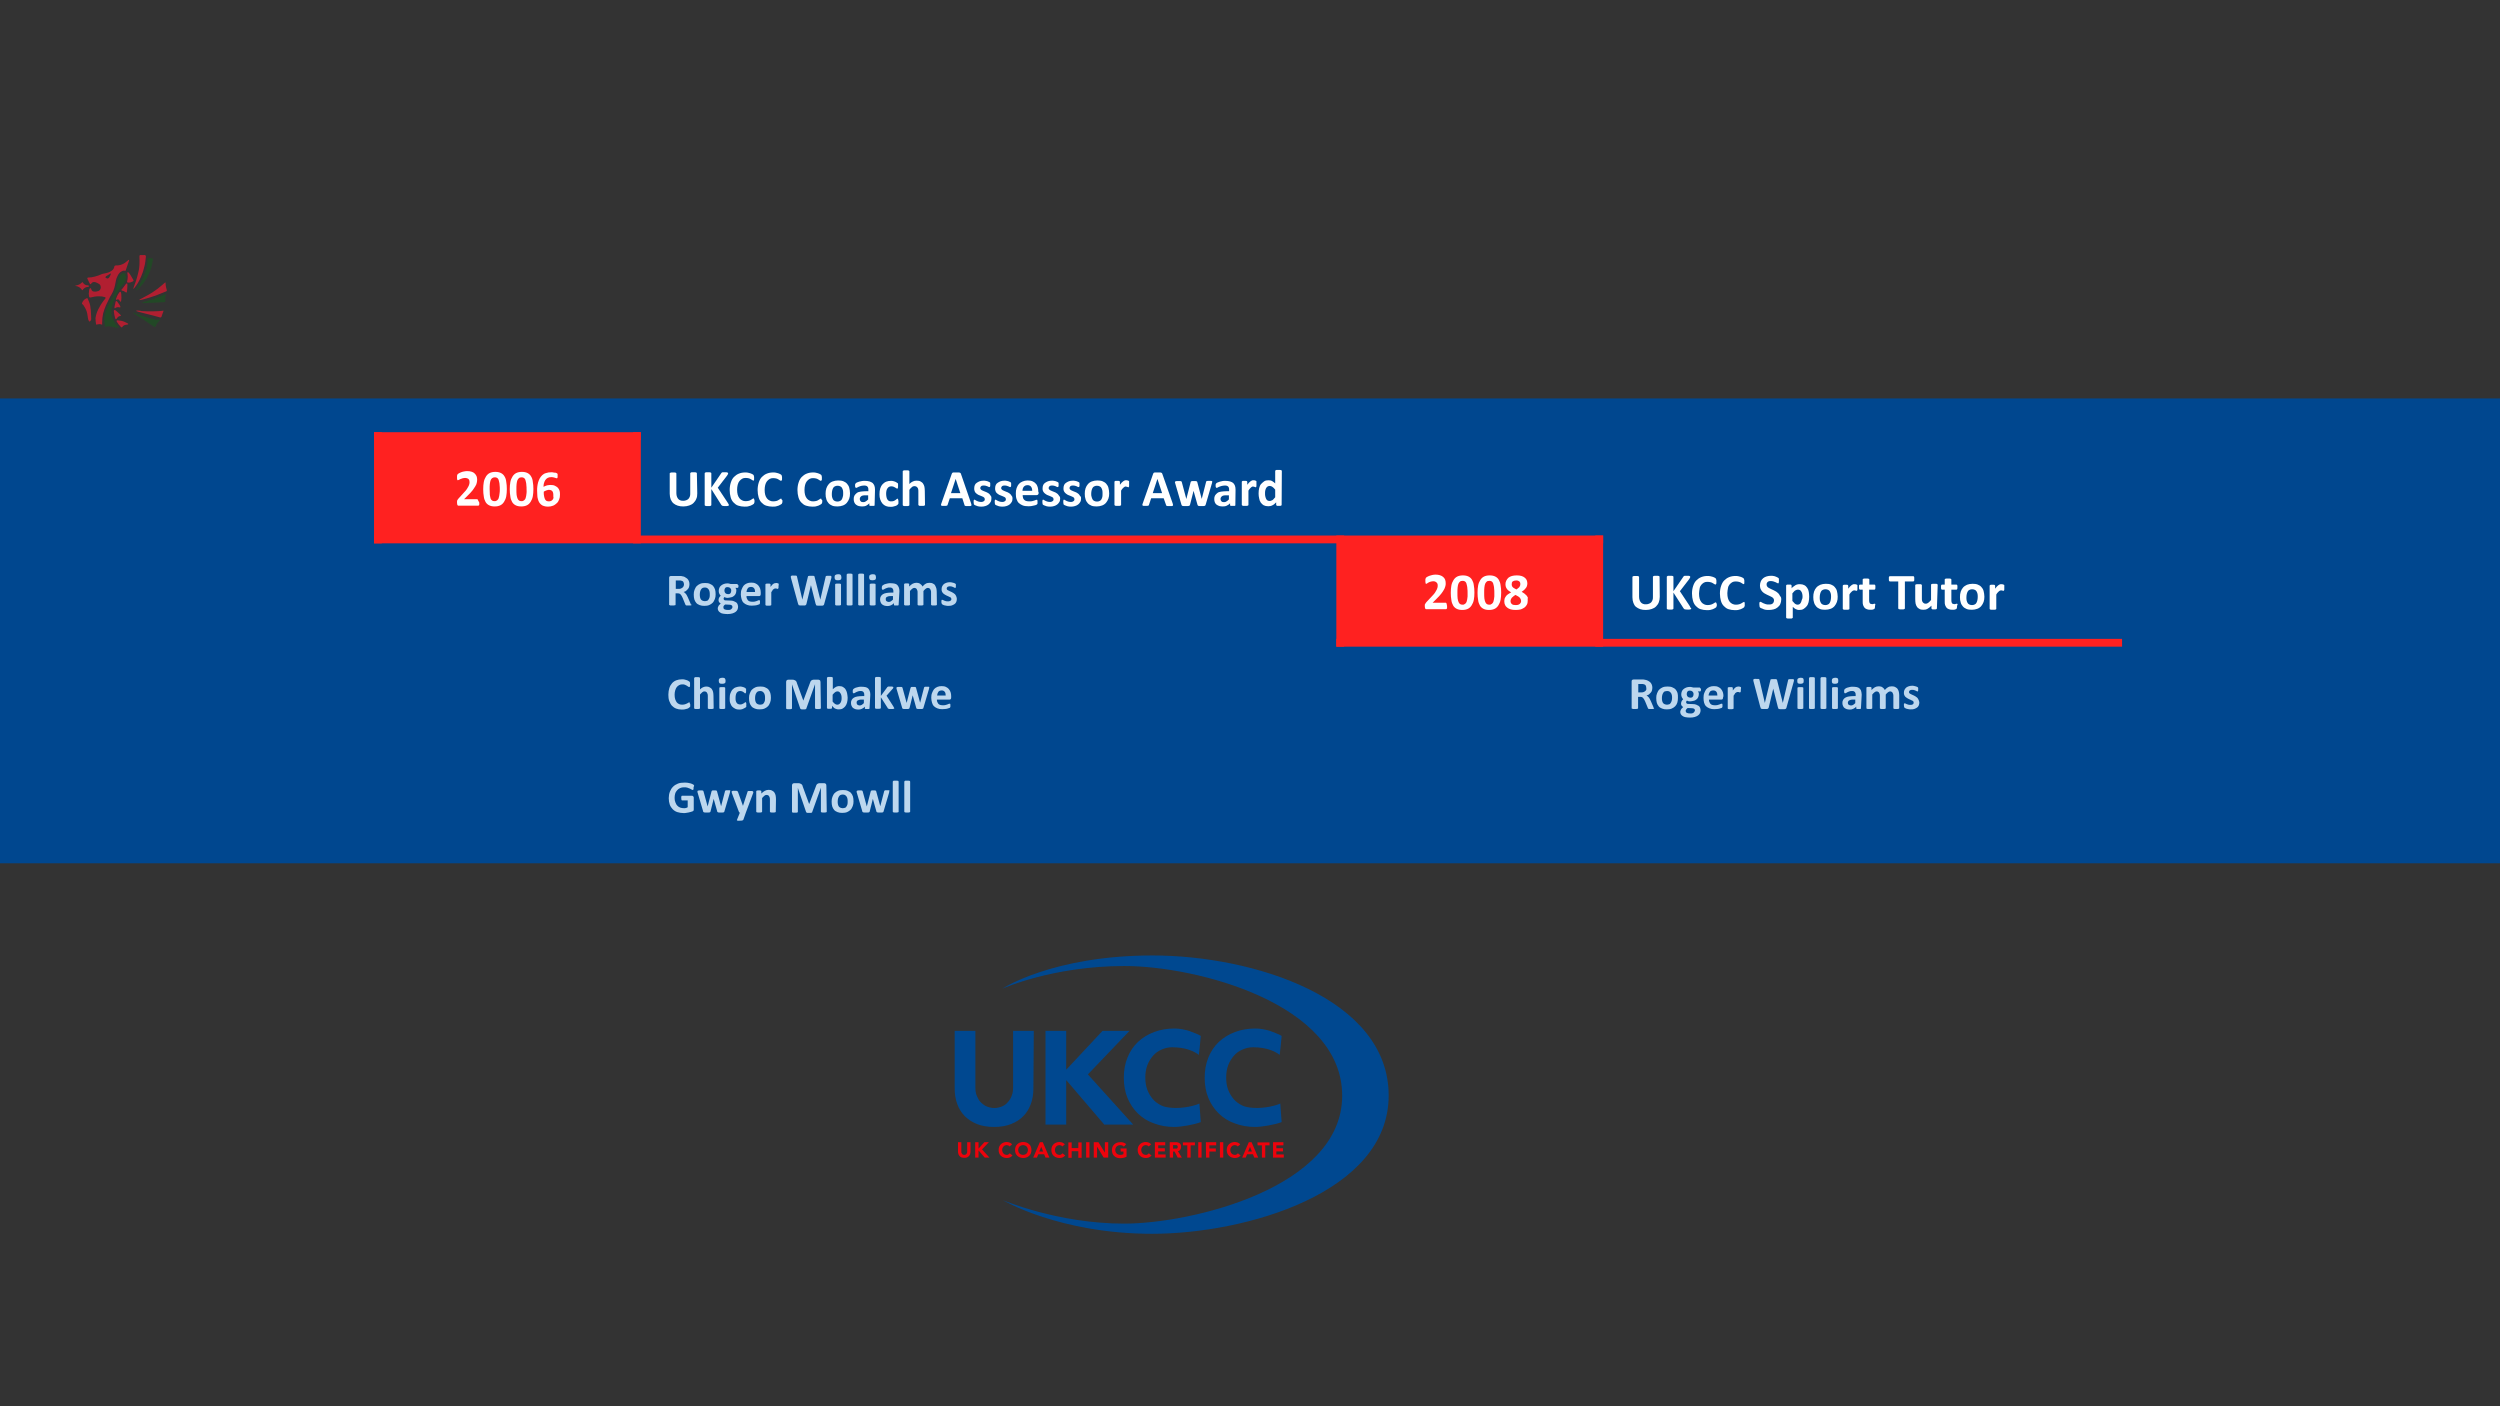 <?xml version="1.0" encoding="utf-8"?>
<!-- Generator: Adobe Illustrator 26.5.2, SVG Export Plug-In . SVG Version: 6.00 Build 0)  -->
<svg version="1.1" id="Layer_1" xmlns="http://www.w3.org/2000/svg" xmlns:xlink="http://www.w3.org/1999/xlink" x="0px" y="0px"
	 viewBox="0 0 1280 720" style="enable-background:new 0 0 1280 720;" xml:space="preserve">
<rect x="0" y="0" width="1280" height="720" fill="#333333" stroke="none"/>
<g>
	<g>
		<rect y="204" style="fill:#00478F;" width="1280" height="238"/>
		<path style="fill-rule:evenodd;clip-rule:evenodd;fill:#FF2120;" d="M193.5,223.3h132.6v52.9H193.5V223.3z"/>
		<path style="fill-rule:evenodd;clip-rule:evenodd;fill:#FF2120;" d="M686.2,276.2h132.7v52.9H686.2V276.2z"/>
		<path style="fill:none;stroke:#FF2120;stroke-width:4;stroke-linejoin:round;stroke-miterlimit:10;" d="M326.1,221.3v56.9"/>
		<path style="fill:none;stroke:#FF2120;stroke-width:4;stroke-linejoin:round;stroke-miterlimit:10;" d="M686.2,274.2v56.9"/>
		<path style="fill:none;stroke:#FF2120;stroke-width:4;stroke-linejoin:round;stroke-miterlimit:10;" d="M818.8,274.2v56.9"/>
		<path style="fill:none;stroke:#FF2120;stroke-width:4;stroke-linejoin:round;stroke-miterlimit:10;" d="M191.5,276.2h629.3"/>
		<path style="fill:none;stroke:#FF2120;stroke-width:4;stroke-linejoin:round;stroke-miterlimit:10;" d="M684.2,329.1h402.3"/>
		<path style="fill:none;stroke:#FF2120;stroke-width:4;stroke-linejoin:round;stroke-miterlimit:10;" d="M193.5,221.3v56.9"/>
		<path style="fill:none;stroke:#FF2120;stroke-width:4;stroke-linejoin:round;stroke-miterlimit:10;" d="M191.5,223.3h136.6"/>
		<g style="enable-background:new    ;">
			<path style="fill:#FFFFFF;" d="M245.4,257.6c0,0.3,0,0.5,0,0.6s-0.1,0.3-0.1,0.4s-0.1,0.2-0.2,0.2c-0.1,0-0.1,0.1-0.2,0.1h-9.8
				c-0.2,0-0.4,0-0.5,0s-0.3-0.1-0.3-0.2s-0.1-0.3-0.2-0.4c0-0.2-0.1-0.4-0.1-0.8c0-0.3,0-0.5,0-0.8s0.1-0.4,0.1-0.5
				c0.1-0.2,0.2-0.3,0.3-0.5s0.3-0.3,0.4-0.5l2.9-3.2c0.6-0.6,1.1-1.2,1.4-1.7s0.6-1,0.8-1.4c0.2-0.4,0.3-0.8,0.4-1.1
				c0.1-0.4,0.1-0.7,0.1-1c0-0.3-0.1-0.6-0.1-0.8c-0.1-0.3-0.2-0.5-0.4-0.7c-0.2-0.2-0.4-0.3-0.7-0.4c-0.3-0.1-0.6-0.2-1-0.2
				c-0.5,0-1,0.1-1.4,0.2c-0.4,0.1-0.8,0.3-1.1,0.4s-0.6,0.3-0.8,0.4s-0.4,0.2-0.5,0.2c-0.1,0-0.1,0-0.2-0.1s-0.1-0.1-0.1-0.3
				s-0.1-0.3-0.1-0.5c0-0.2,0-0.5,0-0.8c0-0.2,0-0.4,0-0.5c0-0.1,0-0.3,0.1-0.4c0-0.1,0.1-0.2,0.1-0.3c0-0.1,0.1-0.2,0.2-0.3
				s0.3-0.2,0.6-0.4c0.3-0.2,0.7-0.3,1.1-0.5s0.9-0.3,1.4-0.4s1.1-0.2,1.6-0.2c0.9,0,1.7,0.1,2.3,0.3c0.7,0.2,1.2,0.5,1.6,0.9
				c0.4,0.4,0.8,0.9,1,1.4c0.2,0.6,0.3,1.1,0.3,1.8c0,0.6-0.1,1.1-0.2,1.6s-0.3,1.1-0.7,1.7s-0.8,1.3-1.4,2.1s-1.4,1.6-2.4,2.6l-2,2
				h6.7c0.1,0,0.2,0,0.2,0.1s0.1,0.1,0.2,0.2s0.1,0.3,0.1,0.4C245.4,257.1,245.4,257.3,245.4,257.6z"/>
			<path style="fill:#FFFFFF;" d="M259.5,250.4c0,1.4-0.1,2.6-0.3,3.7s-0.6,2-1.1,2.8s-1.1,1.4-1.9,1.8c-0.8,0.4-1.8,0.6-2.9,0.6
				c-1.2,0-2.1-0.2-2.9-0.6s-1.4-1-1.8-1.7c-0.4-0.8-0.8-1.7-0.9-2.8c-0.2-1.1-0.3-2.3-0.3-3.7c0-1.4,0.1-2.6,0.3-3.7
				c0.2-1.1,0.6-2,1.1-2.8s1.1-1.4,1.9-1.8s1.8-0.6,2.9-0.6c1.2,0,2.1,0.2,2.9,0.6c0.8,0.4,1.4,1,1.8,1.7c0.5,0.8,0.8,1.7,0.9,2.8
				C259.4,247.8,259.5,249,259.5,250.4z M255.9,250.6c0-0.8,0-1.5-0.1-2.1c0-0.6-0.1-1.2-0.2-1.6c-0.1-0.5-0.2-0.8-0.3-1.2
				c-0.1-0.3-0.3-0.6-0.5-0.8c-0.2-0.2-0.4-0.3-0.7-0.4s-0.5-0.1-0.8-0.1c-0.5,0-0.9,0.1-1.3,0.4s-0.6,0.6-0.8,1.1
				c-0.2,0.5-0.3,1.1-0.4,1.9c-0.1,0.8-0.1,1.6-0.1,2.6c0,1.2,0.1,2.2,0.1,3c0.1,0.8,0.3,1.4,0.4,1.9c0.2,0.5,0.5,0.8,0.8,1
				s0.7,0.3,1.2,0.3c0.3,0,0.6,0,0.9-0.2c0.3-0.1,0.5-0.3,0.7-0.5c0.2-0.2,0.4-0.5,0.5-0.8s0.2-0.7,0.3-1.2s0.1-0.9,0.2-1.5
				S255.9,251.2,255.9,250.6z"/>
			<path style="fill:#FFFFFF;" d="M273.1,250.4c0,1.4-0.1,2.6-0.3,3.7s-0.6,2-1.1,2.8s-1.1,1.4-1.9,1.8s-1.8,0.6-2.9,0.6
				c-1.2,0-2.1-0.2-2.9-0.6c-0.8-0.4-1.4-1-1.8-1.7s-0.8-1.7-0.9-2.8c-0.2-1.1-0.3-2.3-0.3-3.7c0-1.4,0.1-2.6,0.3-3.7
				c0.2-1.1,0.6-2,1.1-2.8s1.1-1.4,1.9-1.8s1.8-0.6,2.9-0.6c1.2,0,2.1,0.2,2.9,0.6c0.8,0.4,1.4,1,1.8,1.7c0.5,0.8,0.8,1.7,0.9,2.8
				C273,247.8,273.1,249,273.1,250.4z M269.6,250.6c0-0.8,0-1.5-0.1-2.1c0-0.6-0.1-1.2-0.2-1.6c-0.1-0.5-0.2-0.8-0.3-1.2
				c-0.1-0.3-0.3-0.6-0.5-0.8c-0.2-0.2-0.4-0.3-0.7-0.4s-0.5-0.1-0.8-0.1c-0.5,0-1,0.1-1.3,0.4s-0.6,0.6-0.8,1.1
				c-0.2,0.5-0.3,1.1-0.4,1.9c-0.1,0.8-0.1,1.6-0.1,2.6c0,1.2,0,2.2,0.1,3c0.1,0.8,0.3,1.4,0.5,1.9c0.2,0.5,0.5,0.8,0.8,1
				s0.7,0.3,1.2,0.3c0.3,0,0.6,0,0.9-0.2c0.3-0.1,0.5-0.3,0.7-0.5c0.2-0.2,0.4-0.5,0.5-0.8s0.2-0.7,0.3-1.2c0.1-0.4,0.1-0.9,0.2-1.5
				S269.6,251.2,269.6,250.6z"/>
			<path style="fill:#FFFFFF;" d="M286.7,253.3c0,0.9-0.1,1.7-0.4,2.4c-0.3,0.7-0.6,1.4-1.2,1.9s-1.1,1-1.9,1.3s-1.6,0.5-2.6,0.5
				c-0.8,0-1.5-0.1-2.1-0.3s-1.1-0.4-1.5-0.8s-0.8-0.8-1-1.2s-0.5-1-0.6-1.6c-0.2-0.6-0.3-1.3-0.3-2s-0.1-1.5-0.1-2.3
				c0-0.7,0-1.4,0.1-2.1c0.1-0.7,0.2-1.4,0.4-2.1s0.5-1.4,0.8-2c0.3-0.6,0.8-1.2,1.3-1.7c0.5-0.5,1.2-0.9,2-1.1
				c0.8-0.3,1.7-0.4,2.7-0.4c0.3,0,0.7,0,1,0.1s0.6,0.1,0.9,0.1s0.5,0.1,0.7,0.2s0.3,0.1,0.4,0.2c0.1,0.1,0.1,0.1,0.1,0.2
				s0.1,0.1,0.1,0.2c0,0.1,0,0.2,0,0.3c0,0.1,0,0.3,0,0.4c0,0.3,0,0.5,0,0.7c0,0.2,0,0.3-0.1,0.4c0,0.1-0.1,0.2-0.1,0.2
				s-0.1,0.1-0.2,0.1c-0.1,0-0.2,0-0.4-0.1s-0.4-0.1-0.6-0.2s-0.5-0.1-0.8-0.2s-0.7-0.1-1.1-0.1c-0.7,0-1.3,0.1-1.8,0.4
				s-0.9,0.6-1.2,1.1c-0.3,0.4-0.5,1-0.7,1.6s-0.2,1.2-0.2,1.9c0.2-0.1,0.4-0.3,0.7-0.4s0.5-0.2,0.8-0.3s0.6-0.2,1-0.2
				c0.3-0.1,0.7-0.1,1.1-0.1c0.9,0,1.6,0.1,2.2,0.4s1.1,0.6,1.5,1s0.7,1,0.9,1.6S286.7,252.5,286.7,253.3z M283.3,253.6
				c0-0.4,0-0.8-0.1-1.2s-0.2-0.6-0.4-0.9c-0.2-0.2-0.4-0.4-0.7-0.5s-0.6-0.2-1-0.2c-0.3,0-0.5,0-0.7,0.1s-0.5,0.1-0.7,0.2
				s-0.5,0.2-0.7,0.3s-0.4,0.2-0.6,0.4c0,0.9,0,1.7,0.2,2.4c0.1,0.6,0.3,1.1,0.5,1.5s0.5,0.6,0.8,0.8c0.3,0.1,0.7,0.2,1.1,0.2
				c0.4,0,0.8-0.1,1.1-0.2c0.3-0.1,0.6-0.4,0.8-0.6s0.4-0.6,0.5-1C283.3,254.5,283.3,254.1,283.3,253.6z"/>
		</g>
		<g>
			<g>
				<g style="enable-background:new    ;">
					<path style="fill:#FFFFFF;" d="M357,252.6c0,1.1-0.1,2-0.5,2.8c-0.3,0.8-0.8,1.5-1.4,2.1s-1.3,1-2.2,1.3
						c-0.9,0.3-1.9,0.5-3,0.5c-1.1,0-2-0.1-2.9-0.4c-0.9-0.3-1.6-0.7-2.2-1.2s-1-1.2-1.4-2c-0.3-0.8-0.5-1.8-0.5-2.9v-10.4
						c0-0.1,0-0.2,0.1-0.2s0.1-0.1,0.3-0.2c0.1,0,0.3-0.1,0.5-0.1s0.5,0,0.8,0c0.3,0,0.6,0,0.8,0s0.4,0.1,0.5,0.1
						c0.1,0,0.2,0.1,0.3,0.2c0.1,0.1,0.1,0.1,0.1,0.2v10.1c0,0.7,0.1,1.3,0.3,1.8s0.4,0.9,0.7,1.2c0.3,0.3,0.7,0.6,1.1,0.7
						c0.4,0.2,0.9,0.2,1.5,0.2c0.5,0,1-0.1,1.5-0.3s0.8-0.4,1.1-0.7c0.3-0.3,0.5-0.7,0.7-1.2s0.2-1,0.2-1.6v-10.3
						c0-0.1,0-0.2,0.1-0.2s0.1-0.1,0.3-0.2s0.3-0.1,0.5-0.1s0.5,0,0.8,0s0.6,0,0.8,0c0.2,0,0.4,0.1,0.5,0.1c0.1,0,0.2,0.1,0.3,0.2
						s0.1,0.1,0.1,0.2L357,252.6L357,252.6z"/>
					<path style="fill:#FFFFFF;" d="M373.2,258.5c0,0.1,0,0.2-0.1,0.3c0,0.1-0.1,0.1-0.3,0.2c-0.1,0-0.3,0.1-0.6,0.1
						c-0.2,0-0.5,0-0.9,0c-0.6,0-1,0-1.2-0.1c-0.3,0-0.4-0.1-0.5-0.2c-0.1-0.1-0.2-0.2-0.3-0.3l-5.1-8.1v8.1c0,0.1,0,0.2-0.1,0.3
						s-0.1,0.1-0.3,0.2s-0.3,0.1-0.5,0.1c-0.2,0-0.5,0-0.8,0c-0.3,0-0.6,0-0.8,0c-0.2,0-0.4-0.1-0.5-0.1s-0.2-0.1-0.3-0.2
						s-0.1-0.1-0.1-0.3v-16.1c0-0.1,0-0.2,0.1-0.3s0.1-0.1,0.3-0.2s0.3-0.1,0.5-0.1s0.5,0,0.8,0s0.6,0,0.8,0s0.4,0.1,0.5,0.1
						c0.1,0,0.2,0.1,0.3,0.2s0.1,0.1,0.1,0.3v7.3l5-7.3c0.1-0.1,0.1-0.2,0.2-0.3c0.1-0.1,0.2-0.1,0.3-0.2s0.3-0.1,0.5-0.1
						s0.5,0,0.8,0c0.4,0,0.6,0,0.9,0c0.2,0,0.4,0.1,0.5,0.1c0.1,0.1,0.2,0.1,0.3,0.2s0.1,0.1,0.1,0.2c0,0.1,0,0.3-0.1,0.5
						s-0.2,0.4-0.5,0.8l-4.7,6.1l5.1,7.7c0.2,0.4,0.3,0.6,0.4,0.7C373.1,258.3,373.2,258.4,373.2,258.5z"/>
					<path style="fill:#FFFFFF;" d="M386.3,256.4c0,0.2,0,0.4,0,0.6c0,0.1,0,0.3-0.1,0.4s-0.1,0.2-0.1,0.3s-0.1,0.2-0.2,0.3
						c-0.1,0.1-0.3,0.2-0.6,0.4s-0.6,0.3-1,0.5c-0.4,0.1-0.9,0.3-1.4,0.4c-0.5,0.1-1.1,0.1-1.7,0.1c-1.2,0-2.2-0.2-3.2-0.5
						s-1.7-0.9-2.4-1.6s-1.2-1.6-1.5-2.7s-0.5-2.3-0.5-3.7c0-1.4,0.2-2.7,0.6-3.9s0.9-2.1,1.6-2.8s1.5-1.3,2.5-1.7s2-0.6,3.2-0.6
						c0.5,0,0.9,0,1.4,0.1s0.9,0.2,1.2,0.3s0.7,0.3,1,0.4c0.3,0.2,0.5,0.3,0.6,0.4s0.2,0.2,0.2,0.3s0.1,0.2,0.1,0.3s0,0.3,0.1,0.4
						c0,0.2,0,0.4,0,0.6c0,0.3,0,0.5,0,0.7s0,0.3-0.1,0.4S386,246,386,246s-0.1,0.1-0.2,0.1c-0.1,0-0.3-0.1-0.5-0.2
						s-0.5-0.3-0.8-0.5c-0.3-0.2-0.7-0.4-1.1-0.5c-0.4-0.1-1-0.2-1.6-0.2c-0.7,0-1.3,0.1-1.8,0.4s-1,0.7-1.4,1.2
						c-0.4,0.5-0.7,1.1-0.9,1.9s-0.3,1.6-0.3,2.5c0,1,0.1,1.9,0.3,2.6c0.2,0.7,0.5,1.3,0.9,1.8s0.8,0.8,1.4,1.1s1.1,0.4,1.8,0.4
						c0.6,0,1.1-0.1,1.6-0.2c0.5-0.1,0.8-0.3,1.1-0.5s0.6-0.3,0.8-0.5s0.4-0.2,0.5-0.2c0.1,0,0.2,0,0.2,0.1s0.1,0.1,0.1,0.2
						s0.1,0.3,0.1,0.4C386.3,255.9,386.3,256.1,386.3,256.4z"/>
					<path style="fill:#FFFFFF;" d="M400.6,256.4c0,0.2,0,0.4,0,0.6c0,0.1,0,0.3-0.1,0.4s-0.1,0.2-0.1,0.3s-0.1,0.2-0.2,0.3
						c-0.1,0.1-0.3,0.2-0.6,0.4s-0.6,0.3-1,0.5c-0.4,0.1-0.9,0.3-1.4,0.4c-0.5,0.1-1.1,0.1-1.7,0.1c-1.2,0-2.2-0.2-3.2-0.5
						s-1.7-0.9-2.4-1.6s-1.2-1.6-1.5-2.7s-0.5-2.3-0.5-3.7c0-1.4,0.2-2.7,0.6-3.9s0.9-2.1,1.6-2.8s1.5-1.3,2.5-1.7s2-0.6,3.2-0.6
						c0.5,0,0.9,0,1.4,0.1s0.9,0.2,1.2,0.3s0.7,0.3,1,0.4c0.3,0.2,0.5,0.3,0.6,0.4s0.2,0.2,0.2,0.3s0.1,0.2,0.1,0.3s0,0.3,0.1,0.4
						c0,0.2,0,0.4,0,0.6c0,0.3,0,0.5,0,0.7s0,0.3-0.1,0.4s-0.1,0.2-0.2,0.3s-0.1,0.1-0.2,0.1c-0.1,0-0.3-0.1-0.5-0.2
						s-0.5-0.3-0.8-0.5c-0.3-0.2-0.7-0.4-1.1-0.5c-0.4-0.1-1-0.2-1.6-0.2c-0.7,0-1.3,0.1-1.8,0.4s-1,0.7-1.4,1.2
						c-0.4,0.5-0.7,1.1-0.9,1.9s-0.3,1.6-0.3,2.5c0,1,0.1,1.9,0.3,2.6c0.2,0.7,0.5,1.3,0.9,1.8s0.8,0.8,1.4,1.1s1.1,0.4,1.8,0.4
						c0.6,0,1.1-0.1,1.6-0.2c0.5-0.1,0.8-0.3,1.1-0.5s0.6-0.3,0.8-0.5s0.4-0.2,0.5-0.2c0.1,0,0.2,0,0.2,0.1s0.1,0.1,0.1,0.2
						s0.1,0.3,0.1,0.4C400.6,255.9,400.6,256.1,400.6,256.4z"/>
					<path style="fill:#FFFFFF;" d="M421,256.4c0,0.2,0,0.4,0,0.6c0,0.1,0,0.3-0.1,0.4s-0.1,0.2-0.1,0.3s-0.1,0.2-0.2,0.3
						c-0.1,0.1-0.3,0.2-0.6,0.4s-0.6,0.3-1,0.5c-0.4,0.1-0.9,0.3-1.4,0.4c-0.5,0.1-1.1,0.1-1.7,0.1c-1.2,0-2.2-0.2-3.2-0.5
						s-1.7-0.9-2.4-1.6s-1.2-1.6-1.5-2.7s-0.5-2.3-0.5-3.7c0-1.4,0.2-2.7,0.6-3.9s0.9-2.1,1.6-2.8s1.5-1.3,2.5-1.7s2-0.6,3.2-0.6
						c0.5,0,0.9,0,1.4,0.1s0.9,0.2,1.2,0.3s0.7,0.3,1,0.4c0.3,0.2,0.5,0.3,0.6,0.4s0.2,0.2,0.2,0.3s0.1,0.2,0.1,0.3s0,0.3,0.1,0.4
						c0,0.2,0,0.4,0,0.6c0,0.3,0,0.5,0,0.7s0,0.3-0.1,0.4s-0.1,0.2-0.2,0.3s-0.1,0.1-0.2,0.1c-0.1,0-0.3-0.1-0.5-0.2
						s-0.5-0.3-0.8-0.5c-0.3-0.2-0.7-0.4-1.1-0.5c-0.4-0.1-1-0.2-1.6-0.2c-0.7,0-1.3,0.1-1.8,0.4s-1,0.7-1.4,1.2
						c-0.4,0.5-0.7,1.1-0.9,1.9s-0.3,1.6-0.3,2.5c0,1,0.1,1.9,0.3,2.6c0.2,0.7,0.5,1.3,0.9,1.8s0.8,0.8,1.4,1.1s1.1,0.4,1.8,0.4
						c0.6,0,1.1-0.1,1.6-0.2c0.5-0.1,0.8-0.3,1.1-0.5s0.6-0.3,0.8-0.5s0.4-0.2,0.5-0.2c0.1,0,0.2,0,0.2,0.1s0.1,0.1,0.1,0.2
						s0.1,0.3,0.1,0.4C421,255.9,421,256.1,421,256.4z"/>
					<path style="fill:#FFFFFF;" d="M435.2,252.6c0,1-0.1,1.9-0.4,2.7c-0.3,0.8-0.7,1.5-1.2,2.1s-1.2,1.1-2,1.4s-1.8,0.5-2.8,0.5
						c-1,0-2-0.1-2.7-0.4s-1.4-0.7-1.9-1.3s-0.9-1.2-1.1-2c-0.3-0.8-0.4-1.7-0.4-2.8c0-1,0.1-1.9,0.4-2.8s0.7-1.5,1.2-2.1
						c0.5-0.6,1.2-1.1,2-1.4c0.8-0.3,1.8-0.5,2.8-0.5c1,0,2,0.1,2.7,0.4s1.4,0.7,1.9,1.3c0.5,0.6,0.9,1.2,1.1,2
						S435.2,251.5,435.2,252.6z M431.7,252.7c0-0.6,0-1.1-0.1-1.6c-0.1-0.5-0.3-0.9-0.5-1.3s-0.5-0.6-0.9-0.8s-0.8-0.3-1.4-0.3
						c-0.5,0-0.9,0.1-1.3,0.3c-0.4,0.2-0.7,0.4-0.9,0.8c-0.2,0.4-0.4,0.8-0.5,1.3c-0.1,0.5-0.2,1-0.2,1.7c0,0.6,0,1.1,0.1,1.6
						s0.3,0.9,0.5,1.3s0.5,0.6,0.9,0.8c0.4,0.2,0.8,0.3,1.4,0.3c0.5,0,0.9-0.1,1.3-0.3s0.7-0.4,0.9-0.8s0.4-0.8,0.5-1.3
						C431.7,253.9,431.7,253.3,431.7,252.7z"/>
					<path style="fill:#FFFFFF;" d="M447.8,258.6c0,0.1,0,0.2-0.1,0.3s-0.2,0.1-0.4,0.1s-0.5,0-0.8,0c-0.4,0-0.7,0-0.9,0
						s-0.3-0.1-0.4-0.1c-0.1-0.1-0.1-0.2-0.1-0.3v-0.9c-0.5,0.5-1,0.9-1.6,1.2c-0.6,0.3-1.3,0.4-2.1,0.4c-0.6,0-1.2-0.1-1.7-0.2
						s-1-0.4-1.4-0.7c-0.4-0.3-0.7-0.7-0.9-1.2s-0.3-1-0.3-1.7c0-0.7,0.1-1.3,0.4-1.8c0.3-0.5,0.7-0.9,1.2-1.3s1.2-0.6,2-0.7
						s1.7-0.2,2.8-0.2h1.1v-0.7c0-0.4,0-0.7-0.1-1c-0.1-0.3-0.2-0.5-0.4-0.7c-0.2-0.2-0.4-0.3-0.7-0.4s-0.6-0.1-1.1-0.1
						c-0.5,0-1,0.1-1.5,0.2c-0.4,0.1-0.8,0.3-1.1,0.4s-0.6,0.3-0.8,0.4c-0.2,0.1-0.4,0.2-0.5,0.2c-0.1,0-0.2,0-0.3-0.1
						c-0.1-0.1-0.1-0.1-0.2-0.3c0-0.1-0.1-0.3-0.1-0.4c0-0.2,0-0.4,0-0.6c0-0.3,0-0.5,0.1-0.6s0.1-0.3,0.3-0.4
						c0.1-0.1,0.3-0.3,0.6-0.4s0.7-0.3,1.1-0.4c0.4-0.1,0.9-0.2,1.4-0.3c0.5-0.1,1-0.1,1.5-0.1c0.9,0,1.7,0.1,2.4,0.3
						c0.6,0.2,1.2,0.5,1.6,0.8c0.4,0.4,0.7,0.9,0.9,1.4s0.3,1.3,0.3,2.1L447.8,258.6L447.8,258.6z M444.5,253.6h-1.3
						c-0.5,0-1,0-1.4,0.1s-0.7,0.2-0.9,0.4s-0.4,0.4-0.5,0.6s-0.2,0.5-0.2,0.8c0,0.5,0.2,0.9,0.5,1.2s0.7,0.4,1.3,0.4
						c0.5,0,0.9-0.1,1.3-0.4c0.4-0.2,0.8-0.6,1.2-1L444.5,253.6L444.5,253.6z"/>
					<path style="fill:#FFFFFF;" d="M460,256.7c0,0.2,0,0.4,0,0.6c0,0.1,0,0.3,0,0.4s0,0.2-0.1,0.3s-0.1,0.1-0.2,0.3
						c-0.1,0.1-0.3,0.2-0.5,0.4s-0.5,0.3-0.9,0.4c-0.3,0.1-0.7,0.2-1.1,0.3s-0.8,0.1-1.2,0.1c-0.9,0-1.7-0.1-2.4-0.4
						s-1.3-0.7-1.8-1.3s-0.8-1.2-1.1-2s-0.4-1.7-0.4-2.7c0-1.2,0.1-2.2,0.4-3.1c0.3-0.9,0.7-1.6,1.2-2.1s1.1-1,1.9-1.3
						s1.5-0.4,2.4-0.4c0.4,0,0.7,0,1,0.1s0.6,0.1,1,0.3s0.6,0.2,0.8,0.4c0.2,0.1,0.4,0.3,0.5,0.3s0.2,0.2,0.2,0.2
						c0,0.1,0.1,0.1,0.1,0.3s0,0.2,0,0.4c0,0.1,0,0.3,0,0.6c0,0.5,0,0.9-0.1,1.1s-0.2,0.3-0.3,0.3c-0.1,0-0.3-0.1-0.5-0.2
						s-0.4-0.3-0.6-0.4c-0.2-0.1-0.5-0.3-0.8-0.4s-0.7-0.2-1.1-0.2c-0.9,0-1.5,0.3-2,1c-0.5,0.7-0.7,1.6-0.7,2.9
						c0,0.6,0.1,1.2,0.2,1.7s0.3,0.9,0.5,1.2c0.2,0.3,0.5,0.6,0.8,0.7c0.3,0.2,0.7,0.2,1.2,0.2c0.5,0,0.9-0.1,1.2-0.2
						c0.3-0.1,0.6-0.3,0.9-0.5s0.5-0.3,0.6-0.5c0.2-0.1,0.3-0.2,0.4-0.2c0.1,0,0.1,0,0.2,0.1s0.1,0.1,0.1,0.2c0,0.1,0.1,0.3,0.1,0.5
						C460,256.2,460,256.4,460,256.7z"/>
					<path style="fill:#FFFFFF;" d="M473.6,258.5c0,0.1,0,0.2-0.1,0.2c0,0.1-0.1,0.1-0.3,0.2s-0.3,0.1-0.5,0.1c-0.2,0-0.5,0-0.8,0
						c-0.3,0-0.6,0-0.8,0c-0.2,0-0.4,0-0.5-0.1s-0.2-0.1-0.3-0.2c0-0.1-0.1-0.1-0.1-0.2v-6.7c0-0.6,0-1-0.1-1.4
						c-0.1-0.3-0.2-0.6-0.4-0.8c-0.2-0.2-0.4-0.4-0.6-0.5c-0.3-0.1-0.5-0.2-0.9-0.2c-0.4,0-0.9,0.1-1.3,0.5
						c-0.4,0.3-0.9,0.8-1.3,1.4v7.8c0,0.1,0,0.2-0.1,0.2c0,0.1-0.1,0.1-0.3,0.2s-0.3,0.1-0.5,0.1c-0.2,0-0.5,0-0.8,0s-0.6,0-0.8,0
						s-0.4,0-0.5-0.1c-0.1,0-0.2-0.1-0.3-0.2s-0.1-0.1-0.1-0.2v-17.3c0-0.1,0-0.2,0.1-0.2s0.1-0.1,0.3-0.2c0.1-0.1,0.3-0.1,0.5-0.1
						c0.2,0,0.5,0,0.8,0s0.6,0,0.8,0s0.4,0.1,0.5,0.1s0.2,0.1,0.3,0.2s0.1,0.1,0.1,0.2v6.5c0.6-0.6,1.1-1,1.8-1.3
						c0.6-0.3,1.2-0.4,1.9-0.4c0.8,0,1.5,0.1,2,0.4s1,0.6,1.3,1.1s0.6,1,0.7,1.6c0.1,0.6,0.2,1.4,0.2,2.2L473.6,258.5L473.6,258.5z"
						/>
					<path style="fill:#FFFFFF;" d="M497.2,257.7c0.1,0.3,0.2,0.6,0.2,0.8c0,0.2,0,0.3-0.1,0.4c-0.1,0.1-0.3,0.1-0.5,0.2
						c-0.3,0-0.6,0-1,0c-0.5,0-0.8,0-1,0c-0.3,0-0.4,0-0.6-0.1c-0.1,0-0.2-0.1-0.3-0.2s-0.1-0.2-0.1-0.3l-1.1-3.4h-6.4l-1.1,3.3
						c0,0.1-0.1,0.2-0.1,0.3c-0.1,0.1-0.1,0.1-0.3,0.2c-0.1,0-0.3,0.1-0.5,0.1c-0.2,0-0.5,0-0.9,0c-0.4,0-0.7,0-1,0
						s-0.4-0.1-0.5-0.2c-0.1-0.1-0.1-0.2-0.1-0.4s0.1-0.4,0.2-0.7l5.3-15.1c0-0.1,0.1-0.3,0.2-0.4s0.2-0.2,0.3-0.2
						c0.1-0.1,0.4-0.1,0.6-0.1c0.3,0,0.6,0,1.1,0c0.5,0,0.9,0,1.2,0c0.3,0,0.5,0,0.7,0.1s0.3,0.1,0.4,0.2c0.1,0.1,0.1,0.2,0.2,0.4
						L497.2,257.7z M489.3,245.2L489.3,245.2l-2.4,7.3h4.8L489.3,245.2z"/>
					<path style="fill:#FFFFFF;" d="M507.6,255.2c0,0.7-0.1,1.3-0.4,1.8s-0.6,0.9-1.1,1.3s-1,0.6-1.6,0.8c-0.6,0.2-1.3,0.3-2,0.3
						c-0.4,0-0.9,0-1.3-0.1c-0.4-0.1-0.8-0.1-1.1-0.3c-0.3-0.1-0.6-0.2-0.8-0.3s-0.4-0.2-0.5-0.3s-0.2-0.2-0.2-0.4s-0.1-0.5-0.1-0.9
						c0-0.3,0-0.5,0-0.6s0-0.3,0.1-0.4c0-0.1,0.1-0.1,0.1-0.2c0,0,0.1-0.1,0.2-0.1c0.1,0,0.2,0.1,0.4,0.2c0.2,0.1,0.4,0.2,0.7,0.4
						c0.3,0.1,0.6,0.3,1,0.4c0.4,0.1,0.8,0.2,1.3,0.2c0.3,0,0.6,0,0.8-0.1s0.4-0.1,0.6-0.3c0.2-0.1,0.3-0.3,0.4-0.4s0.1-0.4,0.1-0.6
						c0-0.3-0.1-0.5-0.2-0.7c-0.2-0.2-0.4-0.4-0.6-0.5s-0.6-0.3-0.9-0.4c-0.3-0.1-0.7-0.3-1-0.4c-0.4-0.1-0.7-0.3-1-0.5
						c-0.3-0.2-0.6-0.4-0.9-0.7c-0.3-0.3-0.5-0.6-0.6-1c-0.2-0.4-0.2-0.9-0.2-1.4c0-0.6,0.1-1.1,0.3-1.6s0.5-0.9,1-1.2
						s0.9-0.6,1.5-0.8c0.6-0.2,1.3-0.3,2-0.3c0.4,0,0.7,0,1.1,0.1c0.4,0.1,0.7,0.1,0.9,0.2s0.5,0.2,0.7,0.3s0.3,0.2,0.4,0.2
						c0.1,0.1,0.1,0.1,0.2,0.2c0,0.1,0.1,0.1,0.1,0.2c0,0.1,0,0.2,0,0.3c0,0.1,0,0.3,0,0.5c0,0.2,0,0.4,0,0.6c0,0.1,0,0.3-0.1,0.4
						s-0.1,0.1-0.1,0.2c0,0-0.1,0.1-0.2,0.1c-0.1,0-0.2-0.1-0.4-0.1c-0.2-0.1-0.4-0.2-0.6-0.3s-0.5-0.2-0.9-0.3
						c-0.3-0.1-0.7-0.1-1.1-0.1c-0.3,0-0.6,0-0.8,0.1s-0.4,0.1-0.5,0.3s-0.3,0.3-0.3,0.4s-0.1,0.3-0.1,0.5c0,0.3,0.1,0.5,0.3,0.7
						s0.4,0.4,0.7,0.5s0.6,0.3,0.9,0.4c0.4,0.1,0.7,0.3,1,0.4c0.4,0.1,0.7,0.3,1,0.5c0.4,0.2,0.7,0.4,0.9,0.7s0.5,0.6,0.7,1
						C507.6,254.2,507.6,254.7,507.6,255.2z"/>
					<path style="fill:#FFFFFF;" d="M518.4,255.2c0,0.7-0.1,1.3-0.4,1.8s-0.6,0.9-1.1,1.3s-1,0.6-1.6,0.8c-0.6,0.2-1.3,0.3-2,0.3
						c-0.4,0-0.9,0-1.3-0.1c-0.4-0.1-0.8-0.1-1.1-0.3c-0.3-0.1-0.6-0.2-0.8-0.3s-0.4-0.2-0.5-0.3s-0.2-0.2-0.2-0.4s-0.1-0.5-0.1-0.9
						c0-0.3,0-0.5,0-0.6s0-0.3,0.1-0.4c0-0.1,0.1-0.1,0.1-0.2c0,0,0.1-0.1,0.2-0.1c0.1,0,0.2,0.1,0.4,0.2c0.2,0.1,0.4,0.2,0.7,0.4
						c0.3,0.1,0.6,0.3,1,0.4c0.4,0.1,0.8,0.2,1.3,0.2c0.3,0,0.6,0,0.8-0.1s0.4-0.1,0.6-0.3c0.2-0.1,0.3-0.3,0.4-0.4s0.1-0.4,0.1-0.6
						c0-0.3-0.1-0.5-0.2-0.7c-0.2-0.2-0.4-0.4-0.7-0.5s-0.6-0.3-0.9-0.4c-0.3-0.1-0.7-0.3-1-0.4c-0.4-0.1-0.7-0.3-1-0.5
						c-0.3-0.2-0.6-0.4-0.9-0.7c-0.3-0.3-0.5-0.6-0.6-1c-0.2-0.4-0.2-0.9-0.2-1.4c0-0.6,0.1-1.1,0.3-1.6s0.5-0.9,1-1.2
						s0.9-0.6,1.5-0.8c0.6-0.2,1.3-0.3,2-0.3c0.4,0,0.7,0,1.1,0.1c0.3,0.1,0.7,0.1,0.9,0.2s0.5,0.2,0.7,0.3s0.3,0.2,0.4,0.2
						c0.1,0.1,0.1,0.1,0.2,0.2c0,0.1,0.1,0.1,0.1,0.2c0,0.1,0,0.2,0,0.3c0,0.1,0,0.3,0,0.5c0,0.2,0,0.4,0,0.6c0,0.1,0,0.3-0.1,0.4
						s-0.1,0.1-0.1,0.2c0,0-0.1,0.1-0.2,0.1c-0.1,0-0.2-0.1-0.4-0.1s-0.4-0.2-0.6-0.3s-0.5-0.2-0.9-0.3c-0.3-0.1-0.7-0.1-1.1-0.1
						c-0.3,0-0.6,0-0.8,0.1s-0.4,0.1-0.5,0.3s-0.3,0.3-0.3,0.4s-0.1,0.3-0.1,0.5c0,0.3,0.1,0.5,0.3,0.7s0.4,0.4,0.7,0.5
						c0.3,0.1,0.6,0.3,0.9,0.4c0.3,0.1,0.7,0.3,1,0.4c0.4,0.1,0.7,0.3,1,0.5c0.3,0.2,0.7,0.4,0.9,0.7s0.5,0.6,0.7,1
						C518.3,254.2,518.4,254.7,518.4,255.2z"/>
					<path style="fill:#FFFFFF;" d="M531.8,252.3c0,0.4-0.1,0.7-0.3,0.9s-0.4,0.3-0.7,0.3h-7.2c0,0.5,0.1,1,0.2,1.4
						c0.1,0.4,0.3,0.8,0.6,1c0.3,0.3,0.6,0.5,1,0.6s0.9,0.2,1.5,0.2c0.6,0,1.1,0,1.5-0.1c0.4-0.1,0.8-0.2,1.1-0.3s0.6-0.2,0.8-0.3
						c0.2-0.1,0.4-0.1,0.5-0.1c0.1,0,0.2,0,0.2,0c0,0,0.1,0.1,0.1,0.2s0.1,0.2,0.1,0.3s0,0.3,0,0.5c0,0.2,0,0.4,0,0.5s0,0.3,0,0.4
						c0,0.1,0,0.2-0.1,0.2c0,0.1-0.1,0.1-0.1,0.2s-0.2,0.1-0.5,0.3s-0.6,0.2-1,0.3c-0.4,0.1-0.8,0.2-1.4,0.3s-1,0.1-1.6,0.1
						c-1,0-2-0.1-2.8-0.4s-1.4-0.7-2-1.2s-0.9-1.2-1.2-2s-0.4-1.8-0.4-2.9c0-1.1,0.1-2,0.4-2.8c0.3-0.8,0.7-1.6,1.2-2.1
						c0.5-0.6,1.2-1,1.9-1.3s1.6-0.5,2.5-0.5c1,0,1.8,0.1,2.5,0.4c0.7,0.3,1.3,0.7,1.7,1.2c0.5,0.5,0.8,1.1,1,1.8s0.3,1.5,0.3,2.3
						L531.8,252.3L531.8,252.3z M528.5,251.4c0-0.9-0.2-1.7-0.6-2.2c-0.4-0.5-1-0.8-1.8-0.8c-0.4,0-0.8,0.1-1.1,0.2
						s-0.6,0.4-0.8,0.6s-0.4,0.6-0.5,0.9c-0.1,0.4-0.2,0.8-0.2,1.2H528.5z"/>
					<path style="fill:#FFFFFF;" d="M542.8,255.2c0,0.7-0.1,1.3-0.4,1.8s-0.6,0.9-1.1,1.3s-1,0.6-1.6,0.8c-0.6,0.2-1.3,0.3-2,0.3
						c-0.4,0-0.9,0-1.3-0.1s-0.8-0.1-1.1-0.3c-0.3-0.1-0.6-0.2-0.8-0.3s-0.4-0.2-0.5-0.3c-0.1-0.1-0.2-0.2-0.2-0.4s-0.1-0.5-0.1-0.9
						c0-0.3,0-0.5,0-0.6s0-0.3,0.1-0.4c0-0.1,0.1-0.1,0.1-0.2s0.1-0.1,0.2-0.1c0.1,0,0.2,0.1,0.4,0.2c0.2,0.1,0.4,0.2,0.7,0.4
						c0.3,0.1,0.6,0.3,1,0.4c0.4,0.1,0.8,0.2,1.3,0.2c0.3,0,0.6,0,0.8-0.1s0.4-0.1,0.6-0.3c0.2-0.1,0.3-0.3,0.4-0.4s0.1-0.4,0.1-0.6
						c0-0.3-0.1-0.5-0.2-0.7c-0.2-0.2-0.4-0.4-0.7-0.5s-0.6-0.3-0.9-0.4c-0.3-0.1-0.7-0.3-1-0.4c-0.4-0.1-0.7-0.3-1-0.5
						c-0.3-0.2-0.6-0.4-0.9-0.7c-0.3-0.3-0.5-0.6-0.7-1c-0.2-0.4-0.2-0.9-0.2-1.4c0-0.6,0.1-1.1,0.3-1.6c0.2-0.5,0.5-0.9,1-1.2
						s0.9-0.6,1.5-0.8c0.6-0.2,1.3-0.3,2-0.3c0.4,0,0.7,0,1.1,0.1c0.3,0.1,0.7,0.1,0.9,0.2s0.5,0.2,0.7,0.3s0.3,0.2,0.4,0.2
						c0.1,0.1,0.1,0.1,0.2,0.2c0,0.1,0.1,0.1,0.1,0.2c0,0.1,0,0.2,0,0.3c0,0.1,0,0.3,0,0.5c0,0.2,0,0.4,0,0.6c0,0.1,0,0.3-0.1,0.4
						s-0.1,0.1-0.1,0.2c0,0-0.1,0.1-0.2,0.1c-0.1,0-0.2-0.1-0.4-0.1s-0.4-0.2-0.6-0.3s-0.5-0.2-0.9-0.3c-0.3-0.1-0.7-0.1-1.1-0.1
						c-0.3,0-0.6,0-0.8,0.1s-0.4,0.1-0.5,0.3s-0.3,0.3-0.3,0.4s-0.1,0.3-0.1,0.5c0,0.3,0.1,0.5,0.3,0.7s0.4,0.4,0.7,0.5
						c0.3,0.1,0.6,0.3,0.9,0.4c0.3,0.1,0.7,0.3,1,0.4c0.4,0.1,0.7,0.3,1,0.5c0.3,0.2,0.7,0.4,0.9,0.7s0.5,0.6,0.7,1
						C542.7,254.2,542.8,254.7,542.8,255.2z"/>
					<path style="fill:#FFFFFF;" d="M553.5,255.2c0,0.7-0.1,1.3-0.4,1.8s-0.6,0.9-1.1,1.3s-1,0.6-1.6,0.8c-0.6,0.2-1.3,0.3-2,0.3
						c-0.4,0-0.9,0-1.3-0.1s-0.8-0.1-1.1-0.3c-0.3-0.1-0.6-0.2-0.8-0.3s-0.4-0.2-0.5-0.3c-0.1-0.1-0.2-0.2-0.2-0.4s-0.1-0.5-0.1-0.9
						c0-0.3,0-0.5,0-0.6s0-0.3,0.1-0.4c0-0.1,0.1-0.1,0.1-0.2s0.1-0.1,0.2-0.1c0.1,0,0.2,0.1,0.4,0.2c0.2,0.1,0.4,0.2,0.7,0.4
						c0.3,0.1,0.6,0.3,1,0.4c0.4,0.1,0.8,0.2,1.3,0.2c0.3,0,0.6,0,0.8-0.1s0.4-0.1,0.6-0.3c0.2-0.1,0.3-0.3,0.4-0.4s0.1-0.4,0.1-0.6
						c0-0.3-0.1-0.5-0.2-0.7c-0.2-0.2-0.4-0.4-0.7-0.5s-0.6-0.3-0.9-0.4c-0.3-0.1-0.7-0.3-1-0.4c-0.4-0.1-0.7-0.3-1-0.5
						c-0.3-0.2-0.6-0.4-0.9-0.7c-0.3-0.3-0.5-0.6-0.7-1c-0.2-0.4-0.2-0.9-0.2-1.4c0-0.6,0.1-1.1,0.3-1.6c0.2-0.5,0.5-0.9,1-1.2
						s0.9-0.6,1.5-0.8c0.6-0.2,1.3-0.3,2-0.3c0.4,0,0.7,0,1.1,0.1c0.3,0.1,0.7,0.1,0.9,0.2s0.5,0.2,0.7,0.3s0.3,0.2,0.4,0.2
						c0.1,0.1,0.1,0.1,0.2,0.2c0,0.1,0.1,0.1,0.1,0.2c0,0.1,0,0.2,0,0.3c0,0.1,0,0.3,0,0.5c0,0.2,0,0.4,0,0.6c0,0.1,0,0.3-0.1,0.4
						s-0.1,0.1-0.1,0.2c0,0-0.1,0.1-0.2,0.1c-0.1,0-0.2-0.1-0.4-0.1s-0.4-0.2-0.6-0.3s-0.5-0.2-0.9-0.3c-0.3-0.1-0.7-0.1-1.1-0.1
						c-0.3,0-0.6,0-0.8,0.1s-0.4,0.1-0.5,0.3s-0.3,0.3-0.3,0.4s-0.1,0.3-0.1,0.5c0,0.3,0.1,0.5,0.3,0.7s0.4,0.4,0.7,0.5
						c0.3,0.1,0.6,0.3,0.9,0.4c0.3,0.1,0.7,0.3,1,0.4c0.4,0.1,0.7,0.3,1,0.5c0.3,0.2,0.7,0.4,0.9,0.7s0.5,0.6,0.7,1
						C553.5,254.2,553.5,254.7,553.5,255.2z"/>
					<path style="fill:#FFFFFF;" d="M567.9,252.6c0,1-0.1,1.9-0.4,2.7c-0.3,0.8-0.7,1.5-1.2,2.1s-1.2,1.1-2,1.4s-1.8,0.5-2.8,0.5
						c-1,0-2-0.1-2.7-0.4s-1.4-0.7-1.9-1.3s-0.9-1.2-1.1-2c-0.3-0.8-0.4-1.7-0.4-2.8c0-1,0.1-1.9,0.4-2.8s0.7-1.5,1.2-2.1
						c0.5-0.6,1.2-1.1,2-1.4s1.8-0.5,2.8-0.5c1,0,2,0.1,2.7,0.4s1.4,0.7,1.9,1.3c0.5,0.6,0.9,1.2,1.1,2S567.9,251.5,567.9,252.6z
						 M564.5,252.7c0-0.6,0-1.1-0.1-1.6s-0.3-0.9-0.5-1.3s-0.5-0.6-0.9-0.8s-0.8-0.3-1.4-0.3c-0.5,0-0.9,0.1-1.3,0.3
						c-0.4,0.2-0.7,0.4-0.9,0.8c-0.2,0.4-0.4,0.8-0.5,1.3c-0.1,0.5-0.2,1-0.2,1.7c0,0.6,0,1.1,0.2,1.6c0.1,0.5,0.3,0.9,0.5,1.3
						s0.5,0.6,0.9,0.8c0.4,0.2,0.8,0.3,1.4,0.3c0.5,0,0.9-0.1,1.3-0.3s0.7-0.4,0.9-0.8s0.4-0.8,0.5-1.3
						C564.5,253.9,564.5,253.3,564.5,252.7z"/>
					<path style="fill:#FFFFFF;" d="M578.1,247.9c0,0.3,0,0.6,0,0.8s0,0.4-0.1,0.5s-0.1,0.2-0.1,0.2c-0.1,0-0.1,0.1-0.2,0.1
						c-0.1,0-0.2,0-0.2-0.1c-0.1,0-0.2-0.1-0.3-0.1s-0.2-0.1-0.4-0.1s-0.3-0.1-0.4-0.1c-0.2,0-0.4,0-0.5,0.1
						c-0.2,0.1-0.4,0.2-0.6,0.4c-0.2,0.2-0.4,0.4-0.6,0.6c-0.2,0.3-0.5,0.6-0.7,1v7.3c0,0.1,0,0.2-0.1,0.2c0,0.1-0.1,0.1-0.3,0.2
						s-0.3,0.1-0.5,0.1c-0.2,0-0.5,0-0.8,0s-0.6,0-0.8,0c-0.2,0-0.4,0-0.5-0.1c-0.1,0-0.2-0.1-0.3-0.2c0-0.1-0.1-0.1-0.1-0.2v-11.8
						c0-0.1,0-0.2,0.1-0.2c0-0.1,0.1-0.1,0.2-0.2s0.3-0.1,0.4-0.1s0.4,0,0.7,0c0.3,0,0.5,0,0.7,0c0.2,0,0.3,0.1,0.4,0.1
						s0.2,0.1,0.2,0.2c0,0.1,0.1,0.1,0.1,0.2v1.5c0.3-0.4,0.6-0.8,0.9-1.1s0.5-0.5,0.8-0.7s0.5-0.3,0.7-0.4s0.5-0.1,0.7-0.1
						c0.1,0,0.2,0,0.4,0c0.1,0,0.3,0,0.4,0.1c0.1,0,0.3,0.1,0.4,0.1s0.2,0.1,0.2,0.1c0,0,0.1,0.1,0.1,0.1c0,0.1,0,0.1,0.1,0.2
						s0,0.2,0,0.4S578.1,247.6,578.1,247.9z"/>
					<path style="fill:#FFFFFF;" d="M600.4,257.7c0.1,0.3,0.2,0.6,0.2,0.8c0,0.2,0,0.3-0.1,0.4c-0.1,0.1-0.3,0.1-0.5,0.2
						c-0.3,0-0.6,0-1,0c-0.5,0-0.8,0-1,0c-0.3,0-0.4,0-0.6-0.1c-0.1,0-0.2-0.1-0.3-0.2s-0.1-0.2-0.1-0.3l-1.2-3.4h-6.4l-1.1,3.3
						c0,0.1-0.1,0.2-0.1,0.3s-0.2,0.1-0.3,0.2c-0.1,0-0.3,0.1-0.5,0.1c-0.2,0-0.5,0-0.9,0c-0.4,0-0.7,0-1,0c-0.2,0-0.4-0.1-0.5-0.2
						c-0.1-0.1-0.1-0.2-0.1-0.4s0.1-0.4,0.2-0.7l5.3-15.1c0-0.1,0.1-0.3,0.2-0.4s0.2-0.2,0.3-0.2c0.2-0.1,0.4-0.1,0.6-0.1
						s0.6,0,1.1,0c0.5,0,0.9,0,1.2,0c0.3,0,0.5,0,0.7,0.1s0.3,0.1,0.4,0.2c0.1,0.1,0.1,0.2,0.2,0.4L600.4,257.7z M592.6,245.2
						L592.6,245.2l-2.4,7.3h4.8L592.6,245.2z"/>
					<path style="fill:#FFFFFF;" d="M620.6,246.8c0,0.1,0,0.2,0,0.4c0,0.1-0.1,0.3-0.2,0.6l-3.1,10.6c0,0.1-0.1,0.3-0.2,0.4
						s-0.2,0.2-0.3,0.2s-0.3,0.1-0.6,0.1s-0.6,0-1,0s-0.8,0-1,0c-0.3,0-0.5-0.1-0.6-0.1s-0.3-0.1-0.3-0.2s-0.1-0.2-0.2-0.4l-2-7.1
						l0-0.1l0,0.1l-1.8,7.1c0,0.1-0.1,0.3-0.2,0.4c-0.1,0.1-0.2,0.2-0.3,0.2s-0.4,0.1-0.7,0.1s-0.6,0-1,0c-0.4,0-0.8,0-1.1,0
						s-0.5-0.1-0.6-0.1s-0.3-0.1-0.3-0.2s-0.1-0.2-0.2-0.4l-3.1-10.6c-0.1-0.3-0.1-0.5-0.2-0.6s0-0.3,0-0.4s0-0.2,0.1-0.2
						c0-0.1,0.1-0.1,0.3-0.2c0.1,0,0.3-0.1,0.5-0.1s0.5,0,0.8,0c0.3,0,0.6,0,0.9,0s0.4,0.1,0.5,0.1s0.2,0.1,0.3,0.2
						c0,0.1,0.1,0.2,0.1,0.3l2.3,8.6l0,0.2l0-0.2l2.2-8.6c0-0.1,0.1-0.2,0.1-0.3c0.1-0.1,0.1-0.1,0.3-0.2c0.1,0,0.3-0.1,0.5-0.1
						s0.5,0,0.8,0s0.6,0,0.8,0c0.2,0,0.4,0.1,0.5,0.1s0.2,0.1,0.3,0.2s0.1,0.1,0.1,0.2l2.3,8.7l0,0.1l0-0.2l2.2-8.6
						c0-0.1,0-0.2,0.1-0.3c0-0.1,0.1-0.1,0.3-0.2c0.1,0,0.3-0.1,0.5-0.1s0.5,0,0.8,0s0.6,0,0.8,0c0.2,0,0.4,0.1,0.5,0.1
						s0.2,0.1,0.2,0.2C620.6,246.6,620.6,246.7,620.6,246.8z"/>
					<path style="fill:#FFFFFF;" d="M632.5,258.6c0,0.1,0,0.2-0.1,0.3s-0.2,0.1-0.4,0.1s-0.5,0-0.8,0c-0.4,0-0.7,0-0.9,0
						s-0.3-0.1-0.4-0.1c-0.1-0.1-0.1-0.2-0.1-0.3v-0.9c-0.5,0.5-1,0.9-1.7,1.2c-0.6,0.3-1.3,0.4-2.1,0.4c-0.6,0-1.2-0.1-1.7-0.2
						c-0.5-0.2-1-0.4-1.4-0.7c-0.4-0.3-0.7-0.7-0.9-1.2s-0.3-1-0.3-1.7c0-0.7,0.1-1.3,0.4-1.8c0.3-0.5,0.7-0.9,1.2-1.3
						s1.2-0.6,2-0.7s1.7-0.2,2.8-0.2h1.2v-0.7c0-0.4,0-0.7-0.1-1c-0.1-0.3-0.2-0.5-0.4-0.7c-0.2-0.2-0.4-0.3-0.7-0.4
						s-0.6-0.1-1.1-0.1c-0.5,0-1,0.1-1.5,0.2s-0.8,0.3-1.2,0.4s-0.6,0.3-0.8,0.4c-0.2,0.1-0.4,0.2-0.5,0.2c-0.1,0-0.2,0-0.3-0.1
						c-0.1-0.1-0.1-0.1-0.2-0.3c0-0.1-0.1-0.3-0.1-0.4c0-0.2,0-0.4,0-0.6c0-0.3,0-0.5,0.1-0.6s0.1-0.3,0.3-0.4
						c0.1-0.1,0.3-0.3,0.7-0.4s0.7-0.3,1.1-0.4c0.4-0.1,0.9-0.2,1.3-0.3s1-0.1,1.5-0.1c0.9,0,1.7,0.1,2.4,0.3
						c0.7,0.2,1.2,0.5,1.6,0.8c0.4,0.4,0.7,0.9,0.9,1.4s0.3,1.3,0.3,2.1L632.5,258.6L632.5,258.6z M629.2,253.6h-1.3
						c-0.5,0-1,0-1.4,0.1s-0.7,0.2-0.9,0.4s-0.4,0.4-0.5,0.6c-0.1,0.2-0.2,0.5-0.2,0.8c0,0.5,0.2,0.9,0.5,1.2s0.7,0.4,1.3,0.4
						c0.5,0,0.9-0.1,1.3-0.4c0.4-0.2,0.8-0.6,1.2-1L629.2,253.6L629.2,253.6z"/>
					<path style="fill:#FFFFFF;" d="M643.3,247.9c0,0.3,0,0.6,0,0.8s0,0.4-0.1,0.5s-0.1,0.2-0.1,0.2c-0.1,0-0.1,0.1-0.2,0.1
						c-0.1,0-0.2,0-0.2-0.1c-0.1,0-0.2-0.1-0.3-0.1c-0.1,0-0.2-0.1-0.4-0.1s-0.3-0.1-0.4-0.1c-0.2,0-0.4,0-0.5,0.1
						c-0.2,0.1-0.4,0.2-0.6,0.4c-0.2,0.2-0.4,0.4-0.6,0.6c-0.2,0.3-0.5,0.6-0.7,1v7.3c0,0.1,0,0.2-0.1,0.2c0,0.1-0.1,0.1-0.3,0.2
						s-0.3,0.1-0.5,0.1c-0.2,0-0.5,0-0.8,0s-0.6,0-0.8,0c-0.2,0-0.4,0-0.5-0.1c-0.1,0-0.2-0.1-0.3-0.2c0-0.1-0.1-0.1-0.1-0.2v-11.8
						c0-0.1,0-0.2,0.1-0.2c0-0.1,0.1-0.1,0.2-0.2s0.3-0.1,0.4-0.1s0.4,0,0.7,0c0.3,0,0.5,0,0.7,0c0.2,0,0.3,0.1,0.4,0.1
						s0.2,0.1,0.2,0.2c0,0.1,0.1,0.1,0.1,0.2v1.5c0.3-0.4,0.6-0.8,0.9-1.1s0.5-0.5,0.8-0.7s0.5-0.3,0.7-0.4s0.5-0.1,0.7-0.1
						c0.1,0,0.2,0,0.4,0c0.1,0,0.3,0,0.4,0.1c0.1,0,0.3,0.1,0.4,0.1s0.2,0.1,0.2,0.1c0,0,0.1,0.1,0.1,0.1c0,0.1,0,0.1,0.1,0.2
						s0,0.2,0,0.4S643.3,247.6,643.3,247.9z"/>
					<path style="fill:#FFFFFF;" d="M656.2,258.5c0,0.1,0,0.2-0.1,0.2c0,0.1-0.1,0.1-0.2,0.2c-0.1,0-0.3,0.1-0.4,0.1s-0.4,0-0.7,0
						c-0.3,0-0.5,0-0.7,0s-0.3,0-0.4-0.1s-0.2-0.1-0.2-0.2s-0.1-0.1-0.1-0.2v-1.3c-0.6,0.6-1.2,1.2-1.9,1.5
						c-0.7,0.4-1.4,0.5-2.2,0.5c-0.9,0-1.7-0.2-2.3-0.5c-0.6-0.4-1.1-0.8-1.5-1.4s-0.7-1.3-0.8-2.1c-0.2-0.8-0.3-1.6-0.3-2.5
						c0-1.1,0.1-2,0.3-2.8c0.2-0.8,0.5-1.6,1-2.1s1-1,1.6-1.4s1.4-0.5,2.2-0.5c0.7,0,1.3,0.1,1.8,0.4c0.5,0.3,1.1,0.7,1.6,1.2v-6.4
						c0-0.1,0-0.2,0.1-0.2s0.1-0.1,0.3-0.2c0.1-0.1,0.3-0.1,0.5-0.1s0.5,0,0.8,0s0.6,0,0.8,0s0.4,0.1,0.5,0.1s0.2,0.1,0.3,0.2
						s0.1,0.1,0.1,0.2L656.2,258.5L656.2,258.5z M652.9,250.7c-0.5-0.6-0.9-1.1-1.4-1.4c-0.4-0.3-0.9-0.5-1.4-0.5
						c-0.4,0-0.8,0.1-1.1,0.3s-0.6,0.5-0.8,0.9s-0.3,0.8-0.4,1.2c-0.1,0.4-0.1,0.9-0.1,1.4c0,0.5,0,1,0.1,1.4s0.2,0.9,0.4,1.3
						c0.2,0.4,0.4,0.7,0.7,0.9c0.3,0.2,0.7,0.3,1.1,0.3c0.2,0,0.5,0,0.7-0.1c0.2-0.1,0.4-0.2,0.7-0.3c0.2-0.1,0.5-0.3,0.7-0.6
						c0.2-0.2,0.5-0.5,0.8-0.9L652.9,250.7L652.9,250.7z"/>
				</g>
			</g>
		</g>
		<g style="enable-background:new    ;">
			<path style="fill:#BDD7EE;" d="M354.1,309.6c0,0.1,0,0.2,0,0.2s-0.1,0.1-0.2,0.1s-0.3,0.1-0.5,0.1s-0.5,0-0.9,0
				c-0.3,0-0.6,0-0.8,0s-0.4,0-0.5-0.1s-0.2-0.1-0.2-0.2s-0.1-0.1-0.1-0.2l-1.4-3.4c-0.2-0.4-0.3-0.7-0.5-1s-0.3-0.5-0.5-0.7
				s-0.4-0.4-0.7-0.5s-0.5-0.1-0.9-0.1h-1v5.8c0,0.1,0,0.1-0.1,0.2s-0.1,0.1-0.3,0.1s-0.3,0.1-0.5,0.1s-0.5,0-0.8,0s-0.5,0-0.7,0
				s-0.4,0-0.5-0.1s-0.2-0.1-0.3-0.1s-0.1-0.1-0.1-0.2v-13.8c0-0.3,0.1-0.6,0.3-0.7s0.4-0.2,0.6-0.2h3.9c0.4,0,0.7,0,1,0
				s0.5,0,0.7,0.1c0.6,0.1,1.2,0.2,1.6,0.5s0.9,0.5,1.2,0.8s0.6,0.7,0.8,1.2s0.3,1,0.3,1.6c0,0.5-0.1,1-0.2,1.4s-0.3,0.8-0.6,1.1
				s-0.6,0.6-0.9,0.9s-0.8,0.4-1.3,0.6c0.2,0.1,0.4,0.2,0.6,0.4s0.4,0.4,0.6,0.6s0.3,0.5,0.5,0.8s0.3,0.6,0.5,1l1.3,3
				c0.1,0.3,0.2,0.5,0.2,0.6S354.1,309.5,354.1,309.6z M350.2,299.3c0-0.5-0.1-0.9-0.3-1.3s-0.6-0.6-1.1-0.7c-0.2,0-0.3-0.1-0.5-0.1
				s-0.5,0-0.8,0H346v4.3h1.6c0.4,0,0.8,0,1.1-0.2s0.6-0.3,0.8-0.5s0.4-0.4,0.5-0.7S350.2,299.6,350.2,299.3z"/>
			<path style="fill:#BDD7EE;" d="M366.4,304.3c0,0.9-0.1,1.7-0.4,2.4s-0.6,1.4-1.1,1.9s-1.1,0.9-1.8,1.2s-1.6,0.4-2.5,0.4
				c-0.9,0-1.7-0.1-2.4-0.4s-1.3-0.6-1.7-1.1s-0.8-1.1-1-1.8s-0.3-1.5-0.3-2.5c0-0.9,0.1-1.7,0.4-2.4s0.6-1.4,1.1-1.9
				s1.1-0.9,1.8-1.2s1.5-0.4,2.5-0.4c0.9,0,1.8,0.1,2.4,0.4s1.3,0.6,1.7,1.1s0.8,1.1,1,1.8S366.4,303.3,366.4,304.3z M363.4,304.4
				c0-0.5,0-1-0.1-1.4s-0.2-0.8-0.4-1.1s-0.5-0.6-0.8-0.8s-0.7-0.3-1.2-0.3c-0.4,0-0.8,0.1-1.1,0.2s-0.6,0.4-0.8,0.7
				s-0.4,0.7-0.5,1.1s-0.2,0.9-0.2,1.5c0,0.5,0,1,0.1,1.4s0.2,0.8,0.4,1.1s0.5,0.6,0.8,0.7s0.7,0.3,1.2,0.3c0.5,0,0.8-0.1,1.2-0.2
				s0.6-0.4,0.8-0.7s0.4-0.7,0.5-1.1S363.4,304.9,363.4,304.4z"/>
			<path style="fill:#BDD7EE;" d="M378.1,299.9c0,0.4,0,0.6-0.1,0.8s-0.2,0.3-0.3,0.3h-1.2c0.2,0.2,0.3,0.4,0.4,0.6s0.1,0.5,0.1,0.7
				c0,0.6-0.1,1.1-0.3,1.6s-0.5,0.9-0.9,1.2s-0.8,0.6-1.4,0.7s-1.1,0.3-1.8,0.3c-0.3,0-0.7,0-1-0.1s-0.5-0.2-0.7-0.3
				c-0.1,0.1-0.2,0.2-0.3,0.4s-0.1,0.3-0.1,0.5c0,0.2,0.1,0.4,0.3,0.6s0.5,0.2,0.8,0.2l2.5,0.1c0.6,0,1.1,0.1,1.6,0.3
				s0.9,0.4,1.2,0.6s0.6,0.6,0.7,0.9s0.3,0.8,0.3,1.3c0,0.5-0.1,1-0.3,1.5s-0.6,0.9-1,1.2s-1,0.6-1.7,0.8s-1.5,0.3-2.4,0.3
				c-0.9,0-1.6-0.1-2.3-0.2s-1.1-0.3-1.5-0.6s-0.7-0.5-0.9-0.9s-0.3-0.7-0.3-1.1c0-0.3,0-0.5,0.1-0.7s0.2-0.5,0.3-0.7
				s0.3-0.4,0.5-0.6s0.4-0.4,0.6-0.6c-0.3-0.2-0.6-0.4-0.8-0.7s-0.3-0.6-0.3-1c0-0.5,0.1-0.9,0.3-1.3s0.5-0.7,0.8-1
				c-0.3-0.3-0.5-0.6-0.7-1s-0.3-0.9-0.3-1.4c0-0.6,0.1-1.1,0.3-1.6s0.5-0.9,0.9-1.2s0.8-0.6,1.4-0.8s1.1-0.3,1.8-0.3
				c0.3,0,0.6,0,0.9,0.1s0.6,0.1,0.8,0.2h3.3c0.1,0,0.2,0.1,0.3,0.3S378.1,299.5,378.1,299.9z M375,310.7c0-0.4-0.1-0.6-0.4-0.8
				s-0.7-0.3-1.2-0.3l-2.1-0.1c-0.2,0.1-0.4,0.3-0.5,0.4s-0.2,0.3-0.3,0.4s-0.1,0.3-0.1,0.4s0,0.2,0,0.4c0,0.4,0.2,0.7,0.6,0.9
				s1,0.3,1.7,0.3c0.5,0,0.8,0,1.1-0.1s0.5-0.2,0.7-0.4s0.3-0.3,0.4-0.5S375,310.9,375,310.7z M374.4,302.4c0-0.6-0.2-1-0.5-1.3
				s-0.8-0.5-1.3-0.5c-0.3,0-0.5,0-0.8,0.1s-0.4,0.2-0.5,0.4s-0.3,0.4-0.3,0.6s-0.1,0.5-0.1,0.7c0,0.5,0.2,1,0.5,1.3
				s0.8,0.5,1.3,0.5c0.3,0,0.5,0,0.8-0.1s0.4-0.2,0.5-0.4s0.3-0.4,0.3-0.6S374.4,302.6,374.4,302.4z"/>
			<path style="fill:#BDD7EE;" d="M389.5,304.1c0,0.4-0.1,0.6-0.2,0.8s-0.4,0.3-0.7,0.3h-6.4c0,0.5,0,0.9,0.2,1.2s0.3,0.7,0.5,0.9
				s0.5,0.5,0.9,0.6s0.8,0.2,1.3,0.2c0.5,0,1,0,1.4-0.1s0.7-0.2,1-0.3s0.5-0.2,0.7-0.3s0.3-0.1,0.5-0.1c0.1,0,0.1,0,0.2,0
				s0.1,0.1,0.1,0.1s0,0.2,0.1,0.3s0,0.3,0,0.5c0,0.2,0,0.3,0,0.4s0,0.2,0,0.3s0,0.2-0.1,0.2s-0.1,0.1-0.1,0.2s-0.2,0.1-0.4,0.2
				s-0.5,0.2-0.9,0.3s-0.8,0.2-1.2,0.2s-0.9,0.1-1.5,0.1c-0.9,0-1.7-0.1-2.4-0.4s-1.3-0.6-1.8-1.1s-0.8-1.1-1-1.8s-0.4-1.6-0.4-2.5
				c0-0.9,0.1-1.8,0.4-2.5s0.6-1.4,1-1.9s1-0.9,1.7-1.2s1.4-0.4,2.2-0.4c0.9,0,1.6,0.1,2.2,0.4s1.1,0.6,1.5,1.1s0.7,1,0.9,1.6
				s0.3,1.3,0.3,2L389.5,304.1L389.5,304.1z M386.6,303.2c0-0.8-0.1-1.5-0.5-2s-0.9-0.7-1.6-0.7c-0.4,0-0.7,0.1-1,0.2
				s-0.5,0.3-0.7,0.6s-0.3,0.5-0.4,0.8s-0.1,0.7-0.2,1H386.6z"/>
			<path style="fill:#BDD7EE;" d="M398.6,300.1c0,0.3,0,0.5,0,0.7s0,0.3-0.1,0.4s-0.1,0.2-0.1,0.2s-0.1,0.1-0.2,0.1
				c-0.1,0-0.1,0-0.2,0s-0.2-0.1-0.3-0.1s-0.2-0.1-0.3-0.1s-0.3,0-0.4,0c-0.2,0-0.3,0-0.5,0.1s-0.3,0.2-0.5,0.3s-0.4,0.3-0.5,0.6
				s-0.4,0.5-0.6,0.9v6.5c0,0.1,0,0.1-0.1,0.2s-0.1,0.1-0.2,0.1s-0.3,0.1-0.5,0.1s-0.4,0-0.7,0s-0.5,0-0.7,0s-0.3,0-0.5-0.1
				s-0.2-0.1-0.2-0.1s-0.1-0.1-0.1-0.2v-10.5c0-0.1,0-0.1,0.1-0.2s0.1-0.1,0.2-0.1s0.2-0.1,0.4-0.1s0.4,0,0.6,0c0.3,0,0.5,0,0.6,0
				s0.3,0,0.4,0.1s0.1,0.1,0.2,0.1s0.1,0.1,0.1,0.2v1.3c0.3-0.4,0.5-0.7,0.8-1s0.5-0.5,0.7-0.6s0.4-0.3,0.7-0.3s0.4-0.1,0.7-0.1
				c0.1,0,0.2,0,0.3,0s0.2,0,0.4,0.1s0.2,0.1,0.3,0.1s0.2,0.1,0.2,0.1s0.1,0.1,0.1,0.1s0,0.1,0,0.2s0,0.2,0,0.4
				S398.6,299.8,398.6,300.1z"/>
			<path style="fill:#BDD7EE;" d="M422,309.2c0,0.2-0.1,0.3-0.2,0.5s-0.2,0.2-0.4,0.3s-0.4,0.1-0.6,0.1s-0.6,0-1,0
				c-0.5,0-0.8,0-1.1,0s-0.5-0.1-0.6-0.1s-0.3-0.1-0.3-0.3s-0.1-0.3-0.2-0.5l-2.4-9.6h0l-2.3,9.6c0,0.2-0.1,0.3-0.2,0.4
				s-0.2,0.2-0.3,0.3s-0.4,0.1-0.6,0.1s-0.6,0-1,0c-0.5,0-0.8,0-1.1,0s-0.5-0.1-0.6-0.1s-0.3-0.1-0.3-0.3s-0.1-0.3-0.2-0.5L405,296
				c-0.1-0.3-0.1-0.5-0.1-0.7s0-0.3,0.1-0.4s0.3-0.1,0.5-0.2s0.5,0,0.9,0c0.4,0,0.7,0,0.9,0s0.4,0,0.5,0.1s0.2,0.1,0.2,0.2
				s0.1,0.2,0.1,0.4l2.7,11.6h0l2.8-11.5c0-0.1,0.1-0.3,0.1-0.4s0.1-0.2,0.3-0.2s0.3-0.1,0.5-0.1s0.5,0,0.8,0c0.4,0,0.7,0,0.9,0
				s0.4,0,0.5,0.1s0.2,0.1,0.3,0.2s0.1,0.2,0.1,0.4L420,307h0l2.7-11.6c0-0.1,0-0.2,0.1-0.3s0.1-0.2,0.2-0.2s0.3-0.1,0.5-0.1
				s0.5,0,0.9,0c0.3,0,0.6,0,0.8,0s0.3,0.1,0.4,0.2s0.1,0.2,0.1,0.4s0,0.4-0.1,0.7L422,309.2z"/>
			<path style="fill:#BDD7EE;" d="M430.8,295.6c0,0.6-0.1,1-0.4,1.2s-0.7,0.3-1.4,0.3s-1.1-0.1-1.3-0.3s-0.4-0.6-0.4-1.2
				c0-0.6,0.1-1,0.4-1.2s0.7-0.4,1.4-0.4s1.1,0.1,1.3,0.3S430.8,295,430.8,295.6z M430.6,309.6c0,0.1,0,0.1-0.1,0.2
				s-0.1,0.1-0.2,0.1s-0.3,0.1-0.5,0.1s-0.4,0-0.7,0s-0.5,0-0.7,0s-0.3,0-0.5-0.1s-0.2-0.1-0.2-0.1s-0.1-0.1-0.1-0.2v-10.4
				c0-0.1,0-0.1,0.1-0.2s0.1-0.1,0.2-0.1s0.3-0.1,0.5-0.1s0.4,0,0.7,0s0.5,0,0.7,0s0.3,0.1,0.5,0.1s0.2,0.1,0.2,0.1s0.1,0.1,0.1,0.2
				V309.6z"/>
			<path style="fill:#BDD7EE;" d="M436.5,309.6c0,0.1,0,0.1-0.1,0.2s-0.1,0.1-0.2,0.1s-0.3,0.1-0.5,0.1s-0.4,0-0.7,0s-0.5,0-0.7,0
				s-0.3,0-0.5-0.1s-0.2-0.1-0.2-0.1s-0.1-0.1-0.1-0.2v-15.4c0-0.1,0-0.1,0.1-0.2s0.1-0.1,0.2-0.2s0.3-0.1,0.5-0.1s0.4,0,0.7,0
				s0.5,0,0.7,0s0.3,0.1,0.5,0.1s0.2,0.1,0.2,0.2s0.1,0.1,0.1,0.2V309.6z"/>
			<path style="fill:#BDD7EE;" d="M442.4,309.6c0,0.1,0,0.1-0.1,0.2s-0.1,0.1-0.2,0.1s-0.3,0.1-0.5,0.1s-0.4,0-0.7,0s-0.5,0-0.7,0
				s-0.3,0-0.5-0.1s-0.2-0.1-0.2-0.1s-0.1-0.1-0.1-0.2v-15.4c0-0.1,0-0.1,0.1-0.2s0.1-0.1,0.2-0.2s0.3-0.1,0.5-0.1s0.4,0,0.7,0
				s0.5,0,0.7,0s0.3,0.1,0.5,0.1s0.2,0.1,0.2,0.2s0.1,0.1,0.1,0.2V309.6z"/>
			<path style="fill:#BDD7EE;" d="M448.5,295.6c0,0.6-0.1,1-0.4,1.2s-0.7,0.3-1.4,0.3s-1.1-0.1-1.3-0.3s-0.4-0.6-0.4-1.2
				c0-0.6,0.1-1,0.4-1.2s0.7-0.4,1.4-0.4s1.1,0.1,1.3,0.3S448.5,295,448.5,295.6z M448.3,309.6c0,0.1,0,0.1-0.1,0.2
				s-0.1,0.1-0.2,0.1s-0.3,0.1-0.5,0.1s-0.4,0-0.7,0s-0.5,0-0.7,0s-0.3,0-0.5-0.1s-0.2-0.1-0.2-0.1s-0.1-0.1-0.1-0.2v-10.4
				c0-0.1,0-0.1,0.1-0.2s0.1-0.1,0.2-0.1s0.3-0.1,0.5-0.1s0.4,0,0.7,0s0.5,0,0.7,0s0.3,0.1,0.5,0.1s0.2,0.1,0.2,0.1s0.1,0.1,0.1,0.2
				V309.6z"/>
			<path style="fill:#BDD7EE;" d="M460.1,309.6c0,0.1,0,0.2-0.1,0.3s-0.2,0.1-0.4,0.1s-0.4,0-0.7,0c-0.4,0-0.6,0-0.8,0
				s-0.3-0.1-0.3-0.1s-0.1-0.1-0.1-0.3v-0.8c-0.4,0.5-0.9,0.8-1.5,1.1s-1.2,0.4-1.8,0.4c-0.5,0-1.1-0.1-1.5-0.2s-0.9-0.4-1.2-0.6
				s-0.6-0.6-0.8-1.1s-0.3-0.9-0.3-1.5c0-0.6,0.1-1.1,0.4-1.6s0.6-0.8,1.1-1.1s1.1-0.5,1.8-0.6s1.5-0.2,2.5-0.2h1v-0.6
				c0-0.3,0-0.6-0.1-0.9s-0.2-0.5-0.3-0.6s-0.4-0.3-0.6-0.4s-0.6-0.1-0.9-0.1c-0.5,0-0.9,0-1.3,0.2s-0.7,0.2-1,0.4s-0.5,0.3-0.7,0.4
				s-0.4,0.2-0.5,0.2c-0.1,0-0.2,0-0.2-0.1s-0.1-0.1-0.2-0.2s-0.1-0.2-0.1-0.4s0-0.3,0-0.5c0-0.2,0-0.4,0.1-0.6s0.1-0.3,0.2-0.4
				s0.3-0.2,0.6-0.4s0.6-0.3,1-0.4s0.8-0.2,1.2-0.3s0.9-0.1,1.3-0.1c0.8,0,1.5,0.1,2.1,0.2s1.1,0.4,1.4,0.7s0.6,0.8,0.8,1.3
				s0.3,1.1,0.3,1.9L460.1,309.6L460.1,309.6z M457.2,305.2h-1.1c-0.5,0-0.9,0-1.2,0.1s-0.6,0.2-0.8,0.3s-0.4,0.3-0.5,0.5
				s-0.1,0.4-0.1,0.7c0,0.4,0.1,0.8,0.4,1s0.7,0.4,1.1,0.4c0.4,0,0.8-0.1,1.1-0.3s0.7-0.5,1.1-0.9L457.2,305.2L457.2,305.2z"/>
			<path style="fill:#BDD7EE;" d="M479.7,309.6c0,0.1,0,0.1-0.1,0.2s-0.1,0.1-0.2,0.1s-0.3,0.1-0.5,0.1s-0.4,0-0.7,0
				c-0.3,0-0.5,0-0.7,0s-0.3,0-0.5-0.1s-0.2-0.1-0.2-0.1s-0.1-0.1-0.1-0.2v-6.2c0-0.4,0-0.7-0.1-1s-0.2-0.5-0.3-0.7
				s-0.3-0.4-0.5-0.5s-0.5-0.2-0.7-0.2c-0.4,0-0.7,0.1-1.1,0.4s-0.8,0.7-1.2,1.2v7c0,0.1,0,0.1-0.1,0.2s-0.1,0.1-0.2,0.1
				s-0.3,0.1-0.5,0.1s-0.4,0-0.7,0c-0.3,0-0.5,0-0.7,0s-0.3,0-0.5-0.1s-0.2-0.1-0.2-0.1s-0.1-0.1-0.1-0.2v-6.2c0-0.4,0-0.7-0.1-1
				s-0.2-0.5-0.3-0.7s-0.3-0.4-0.5-0.5s-0.5-0.2-0.7-0.2c-0.4,0-0.7,0.1-1.1,0.4s-0.8,0.7-1.2,1.2v7c0,0.1,0,0.1-0.1,0.2
				s-0.1,0.1-0.2,0.1s-0.3,0.1-0.5,0.1s-0.4,0-0.7,0s-0.5,0-0.7,0s-0.3,0-0.5-0.1s-0.2-0.1-0.2-0.1s-0.1-0.1-0.1-0.2v-10.5
				c0-0.1,0-0.1,0.1-0.2s0.1-0.1,0.2-0.1s0.2-0.1,0.4-0.1s0.4,0,0.6,0c0.3,0,0.5,0,0.6,0s0.3,0,0.4,0.1s0.1,0.1,0.2,0.1
				s0.1,0.1,0.1,0.2v1.2c0.6-0.6,1.1-1.1,1.7-1.4s1.2-0.5,1.8-0.5c0.4,0,0.8,0,1.2,0.1s0.6,0.2,0.9,0.4s0.5,0.4,0.7,0.6
				s0.4,0.5,0.5,0.8c0.3-0.3,0.6-0.6,0.9-0.9s0.6-0.4,0.9-0.6s0.6-0.3,0.9-0.3s0.6-0.1,0.9-0.1c0.7,0,1.3,0.1,1.8,0.4s0.9,0.5,1.1,1
				s0.5,0.9,0.6,1.4s0.2,1.1,0.2,1.7L479.7,309.6L479.7,309.6z"/>
			<path style="fill:#BDD7EE;" d="M489.9,306.6c0,0.6-0.1,1.1-0.3,1.6s-0.5,0.8-0.9,1.1s-0.9,0.5-1.4,0.7s-1.2,0.2-1.8,0.2
				c-0.4,0-0.8,0-1.1-0.1s-0.7-0.1-1-0.2s-0.5-0.2-0.7-0.3s-0.3-0.2-0.4-0.3s-0.1-0.2-0.2-0.4s-0.1-0.4-0.1-0.8c0-0.2,0-0.4,0-0.5
				s0-0.3,0.1-0.3s0.1-0.1,0.1-0.2s0.1,0,0.2,0c0.1,0,0.2,0,0.4,0.1s0.4,0.2,0.6,0.3s0.5,0.2,0.9,0.3s0.7,0.1,1.1,0.1
				c0.3,0,0.5,0,0.7-0.1s0.4-0.1,0.5-0.2s0.3-0.2,0.4-0.4s0.1-0.3,0.1-0.5c0-0.2-0.1-0.4-0.2-0.6s-0.3-0.3-0.6-0.4s-0.5-0.2-0.8-0.4
				s-0.6-0.2-0.9-0.4s-0.6-0.3-0.9-0.5s-0.6-0.4-0.8-0.6s-0.4-0.5-0.6-0.9s-0.2-0.8-0.2-1.3s0.1-1,0.3-1.4s0.5-0.8,0.8-1.1
				s0.8-0.5,1.3-0.7s1.1-0.3,1.8-0.3c0.3,0,0.6,0,1,0.1s0.6,0.1,0.8,0.2s0.5,0.1,0.6,0.2s0.3,0.1,0.4,0.2s0.1,0.1,0.2,0.2
				s0,0.1,0.1,0.2s0,0.2,0,0.3s0,0.3,0,0.5c0,0.2,0,0.4,0,0.5s0,0.2-0.1,0.3s-0.1,0.1-0.1,0.2s-0.1,0-0.2,0c-0.1,0-0.2,0-0.3-0.1
				s-0.3-0.2-0.6-0.3s-0.5-0.2-0.8-0.3s-0.6-0.1-1-0.1c-0.3,0-0.5,0-0.7,0.1s-0.4,0.1-0.5,0.2s-0.2,0.2-0.3,0.4s-0.1,0.3-0.1,0.4
				c0,0.2,0.1,0.5,0.2,0.6s0.3,0.3,0.6,0.4s0.5,0.2,0.8,0.4s0.6,0.2,0.9,0.4s0.6,0.3,0.9,0.5s0.6,0.4,0.8,0.6s0.4,0.5,0.6,0.9
				S489.9,306.2,489.9,306.6z"/>
		</g>
		<g style="enable-background:new    ;">
			<path style="fill:#FFFFFF;" d="M740.9,310.6c0,0.3,0,0.5,0,0.6s0,0.3-0.1,0.4s-0.1,0.2-0.2,0.2c-0.1,0-0.2,0.1-0.2,0.1h-9.8
				c-0.2,0-0.4,0-0.5,0s-0.3-0.1-0.3-0.2s-0.2-0.3-0.2-0.4s-0.1-0.4-0.1-0.8c0-0.3,0-0.5,0-0.8c0-0.2,0.1-0.4,0.2-0.5
				c0.1-0.2,0.2-0.3,0.3-0.5c0.1-0.1,0.3-0.3,0.4-0.5l3-3.2c0.6-0.6,1.1-1.2,1.4-1.7s0.6-1,0.8-1.4c0.2-0.4,0.3-0.8,0.4-1.1
				c0.1-0.4,0.1-0.7,0.1-1c0-0.3,0-0.6-0.1-0.8c-0.1-0.3-0.2-0.5-0.4-0.7s-0.4-0.3-0.7-0.5c-0.3-0.1-0.6-0.2-1-0.2
				c-0.5,0-1,0.1-1.4,0.2s-0.8,0.3-1,0.4s-0.6,0.3-0.8,0.5s-0.4,0.2-0.5,0.2c-0.1,0-0.2,0-0.2-0.1c-0.1,0-0.1-0.1-0.1-0.3
				s-0.1-0.3-0.1-0.5c0-0.2,0-0.5,0-0.8c0-0.2,0-0.4,0-0.5s0-0.3,0.1-0.4c0-0.1,0.1-0.2,0.1-0.3c0-0.1,0.1-0.2,0.2-0.3
				c0.1-0.1,0.3-0.2,0.6-0.4c0.3-0.2,0.7-0.3,1.1-0.5c0.4-0.1,0.9-0.3,1.4-0.4s1.1-0.2,1.6-0.2c0.9,0,1.7,0.1,2.3,0.3
				c0.7,0.2,1.2,0.5,1.7,0.9s0.8,0.9,1,1.4c0.2,0.5,0.3,1.1,0.3,1.8c0,0.5,0,1.1-0.2,1.6s-0.3,1.1-0.7,1.7c-0.3,0.6-0.8,1.3-1.4,2.1
				s-1.4,1.6-2.4,2.6l-2,2h6.7c0.1,0,0.2,0,0.2,0.1s0.1,0.1,0.2,0.2s0.1,0.3,0.1,0.4C740.9,310.1,740.9,310.3,740.9,310.6z"/>
			<path style="fill:#FFFFFF;" d="M754.9,303.4c0,1.4-0.1,2.6-0.3,3.7s-0.6,2-1.1,2.8c-0.5,0.8-1.1,1.4-1.9,1.8s-1.8,0.6-2.9,0.6
				c-1.2,0-2.1-0.2-2.9-0.6s-1.4-1-1.8-1.7s-0.8-1.7-0.9-2.8c-0.2-1.1-0.3-2.3-0.3-3.7c0-1.4,0.1-2.6,0.3-3.7c0.2-1.1,0.6-2,1.1-2.8
				s1.1-1.4,1.9-1.8c0.8-0.4,1.8-0.6,2.9-0.6c1.2,0,2.1,0.2,2.9,0.6c0.8,0.4,1.4,1,1.8,1.7s0.8,1.7,0.9,2.8
				C754.8,300.8,754.9,302,754.9,303.4z M751.4,303.6c0-0.8,0-1.5-0.1-2.1c0-0.6-0.1-1.2-0.2-1.6s-0.2-0.8-0.3-1.2
				c-0.1-0.3-0.3-0.6-0.5-0.8c-0.2-0.2-0.4-0.3-0.7-0.4s-0.5-0.1-0.8-0.1c-0.5,0-1,0.1-1.3,0.4c-0.3,0.3-0.6,0.6-0.8,1.1
				c-0.2,0.5-0.3,1.1-0.4,1.9c-0.1,0.8-0.1,1.6-0.1,2.6c0,1.2,0,2.2,0.1,3c0.1,0.8,0.3,1.4,0.5,1.9s0.5,0.8,0.8,1s0.7,0.3,1.2,0.3
				c0.3,0,0.7,0,0.9-0.2c0.3-0.1,0.5-0.3,0.7-0.5s0.4-0.5,0.5-0.8s0.2-0.7,0.3-1.2s0.1-0.9,0.2-1.5
				C751.4,304.9,751.4,304.2,751.4,303.6z"/>
			<path style="fill:#FFFFFF;" d="M768.6,303.4c0,1.4-0.1,2.6-0.3,3.7s-0.6,2-1.1,2.8c-0.5,0.8-1.1,1.4-1.9,1.8s-1.8,0.6-2.9,0.6
				c-1.2,0-2.1-0.2-2.9-0.6s-1.4-1-1.8-1.7s-0.8-1.7-0.9-2.8c-0.2-1.1-0.3-2.3-0.3-3.7c0-1.4,0.1-2.6,0.3-3.7c0.2-1.1,0.6-2,1.1-2.8
				s1.1-1.4,1.9-1.8c0.8-0.4,1.8-0.6,2.9-0.6c1.2,0,2.1,0.2,2.9,0.6c0.8,0.4,1.4,1,1.8,1.7s0.8,1.7,0.9,2.8
				C768.5,300.8,768.6,302,768.6,303.4z M765.1,303.6c0-0.8,0-1.5-0.1-2.1c0-0.6-0.1-1.2-0.2-1.6s-0.2-0.8-0.3-1.2
				c-0.1-0.3-0.3-0.6-0.5-0.8c-0.2-0.2-0.4-0.3-0.7-0.4s-0.5-0.1-0.8-0.1c-0.5,0-1,0.1-1.3,0.4c-0.3,0.3-0.6,0.6-0.8,1.1
				c-0.2,0.5-0.3,1.1-0.4,1.9c-0.1,0.8-0.1,1.6-0.1,2.6c0,1.2,0,2.2,0.1,3c0.1,0.8,0.3,1.4,0.5,1.9s0.5,0.8,0.8,1s0.7,0.3,1.2,0.3
				c0.3,0,0.7,0,0.9-0.2c0.3-0.1,0.5-0.3,0.7-0.5s0.4-0.5,0.5-0.8s0.2-0.7,0.3-1.2s0.1-0.9,0.2-1.5
				C765.1,304.9,765.1,304.2,765.1,303.6z"/>
			<path style="fill:#FFFFFF;" d="M782.2,307.4c0,0.8-0.1,1.5-0.4,2.1c-0.3,0.6-0.7,1.1-1.2,1.5c-0.5,0.4-1.2,0.7-1.9,1
				c-0.8,0.2-1.7,0.3-2.7,0.3c-1,0-1.8-0.1-2.5-0.3s-1.3-0.5-1.8-0.9s-0.9-0.8-1.1-1.4c-0.3-0.5-0.4-1.2-0.4-1.9
				c0-0.5,0.1-0.9,0.2-1.4c0.2-0.4,0.4-0.8,0.7-1.2c0.3-0.4,0.6-0.7,1.1-1s0.9-0.6,1.5-0.9c-0.5-0.3-0.8-0.5-1.2-0.8
				c-0.4-0.3-0.7-0.6-0.9-0.9s-0.5-0.7-0.6-1.1s-0.2-0.8-0.2-1.3c0-0.7,0.1-1.3,0.4-1.9s0.6-1,1.1-1.5c0.5-0.4,1.1-0.7,1.8-0.9
				s1.6-0.3,2.5-0.3s1.8,0.1,2.4,0.3c0.7,0.2,1.2,0.5,1.7,0.9s0.8,0.8,1,1.3c0.2,0.5,0.3,1.1,0.3,1.7c0,0.4-0.1,0.8-0.2,1.2
				c-0.1,0.4-0.3,0.8-0.6,1.1s-0.5,0.7-0.9,1c-0.4,0.3-0.8,0.6-1.2,0.9c0.5,0.3,1,0.6,1.4,0.9s0.8,0.7,1.1,1s0.5,0.8,0.7,1.2
				C782.1,306.5,782.2,306.9,782.2,307.4z M778.8,307.7c0-0.3-0.1-0.6-0.2-0.9c-0.1-0.3-0.3-0.5-0.5-0.8c-0.2-0.2-0.5-0.5-0.9-0.7
				s-0.8-0.4-1.2-0.7c-0.4,0.2-0.8,0.4-1.1,0.7s-0.6,0.5-0.8,0.7s-0.3,0.5-0.5,0.8c-0.1,0.3-0.2,0.6-0.2,0.9c0,0.7,0.2,1.2,0.7,1.6
				c0.4,0.4,1.1,0.5,2,0.5c0.9,0,1.5-0.2,1.9-0.5C778.6,308.8,778.8,308.3,778.8,307.7z M778.4,299.1c0-0.3,0-0.6-0.1-0.8
				s-0.2-0.5-0.4-0.6s-0.4-0.3-0.7-0.4c-0.3-0.1-0.6-0.1-1-0.1c-0.7,0-1.3,0.2-1.7,0.5c-0.4,0.3-0.5,0.8-0.5,1.4
				c0,0.3,0,0.5,0.1,0.8s0.2,0.5,0.4,0.7s0.4,0.4,0.8,0.6s0.7,0.4,1.1,0.6c0.6-0.4,1.1-0.8,1.5-1.2
				C778.2,300.1,778.4,299.7,778.4,299.1z"/>
		</g>
		<g>
			<g>
				<g style="enable-background:new    ;">
					<path style="fill:#FFFFFF;" d="M849.8,305.6c0,1-0.2,2-0.5,2.8s-0.8,1.5-1.4,2.1s-1.3,1-2.2,1.3c-0.9,0.3-1.9,0.5-3,0.5
						c-1.1,0-2-0.1-2.9-0.4c-0.8-0.3-1.6-0.7-2.2-1.2s-1-1.2-1.3-2c-0.3-0.8-0.5-1.8-0.5-2.9v-10.4c0-0.1,0-0.2,0.1-0.2
						s0.2-0.1,0.3-0.2c0.1,0,0.3-0.1,0.5-0.1c0.2,0,0.5,0,0.8,0c0.3,0,0.6,0,0.8,0c0.2,0,0.4,0.1,0.5,0.1c0.1,0,0.2,0.1,0.3,0.2
						c0.1,0.1,0.1,0.1,0.1,0.2v10.1c0,0.7,0.1,1.3,0.3,1.8s0.4,0.9,0.7,1.2c0.3,0.3,0.7,0.6,1.1,0.7c0.4,0.2,0.9,0.2,1.5,0.2
						c0.5,0,1-0.1,1.5-0.3s0.8-0.4,1.1-0.7c0.3-0.3,0.5-0.7,0.7-1.2s0.2-1,0.2-1.6v-10.3c0-0.1,0-0.2,0.1-0.2s0.1-0.1,0.3-0.2
						c0.1,0,0.3-0.1,0.5-0.1c0.2,0,0.5,0,0.8,0s0.6,0,0.8,0s0.4,0.1,0.5,0.1c0.1,0,0.2,0.1,0.3,0.2s0.1,0.1,0.1,0.2L849.8,305.6
						L849.8,305.6z"/>
					<path style="fill:#FFFFFF;" d="M865.9,311.5c0,0.1,0,0.2-0.1,0.3c0,0.1-0.1,0.1-0.3,0.2c-0.1,0-0.3,0.1-0.6,0.1
						c-0.2,0-0.5,0-0.9,0c-0.6,0-1,0-1.2-0.1c-0.3,0-0.4-0.1-0.5-0.2c-0.1-0.1-0.2-0.2-0.3-0.3l-5.2-8.1v8.1c0,0.1,0,0.2-0.1,0.3
						s-0.2,0.1-0.3,0.2s-0.3,0.1-0.5,0.1c-0.2,0-0.5,0-0.8,0c-0.3,0-0.6,0-0.8,0c-0.2,0-0.4-0.1-0.5-0.1s-0.2-0.1-0.3-0.2
						c-0.1-0.1-0.1-0.1-0.1-0.3v-16.1c0-0.1,0-0.2,0.1-0.3s0.2-0.1,0.3-0.2s0.3-0.1,0.5-0.1c0.2,0,0.5,0,0.8,0s0.6,0,0.8,0
						c0.2,0,0.4,0.1,0.5,0.1c0.1,0,0.2,0.1,0.3,0.2s0.1,0.1,0.1,0.3v7.3l5-7.3c0.1-0.1,0.1-0.2,0.2-0.3c0.1-0.1,0.2-0.1,0.3-0.2
						s0.3-0.1,0.5-0.1s0.5,0,0.8,0c0.3,0,0.6,0,0.9,0s0.4,0.1,0.5,0.1s0.2,0.1,0.3,0.2s0.1,0.1,0.1,0.2c0,0.1,0,0.3-0.1,0.5
						s-0.2,0.4-0.5,0.8l-4.7,6.1l5.1,7.7c0.2,0.4,0.3,0.6,0.3,0.7C865.9,311.3,865.9,311.4,865.9,311.5z"/>
					<path style="fill:#FFFFFF;" d="M879,309.4c0,0.2,0,0.4,0,0.6s0,0.3-0.1,0.4c0,0.1-0.1,0.2-0.1,0.3s-0.1,0.2-0.2,0.3
						c-0.1,0.1-0.3,0.2-0.6,0.4c-0.3,0.2-0.6,0.3-1,0.5c-0.4,0.1-0.9,0.3-1.4,0.4c-0.5,0.1-1.1,0.1-1.7,0.1c-1.2,0-2.2-0.2-3.2-0.5
						s-1.7-0.9-2.4-1.6c-0.7-0.7-1.2-1.6-1.5-2.7s-0.5-2.3-0.5-3.7c0-1.5,0.2-2.7,0.6-3.9s0.9-2.1,1.6-2.8s1.5-1.3,2.5-1.7
						s2-0.6,3.2-0.6c0.5,0,0.9,0,1.4,0.1s0.8,0.2,1.2,0.3s0.7,0.3,1,0.4c0.3,0.2,0.5,0.3,0.6,0.4s0.2,0.2,0.2,0.3s0.1,0.2,0.1,0.3
						s0,0.3,0.1,0.4c0,0.2,0,0.4,0,0.6c0,0.3,0,0.5,0,0.7s0,0.3-0.1,0.5s-0.1,0.2-0.2,0.3s-0.1,0.1-0.2,0.1c-0.1,0-0.3-0.1-0.5-0.2
						c-0.2-0.1-0.5-0.3-0.8-0.5c-0.3-0.2-0.7-0.4-1.2-0.5c-0.4-0.1-1-0.2-1.6-0.2c-0.7,0-1.3,0.1-1.8,0.4c-0.5,0.3-1,0.7-1.4,1.2
						c-0.4,0.5-0.7,1.1-0.8,1.9s-0.3,1.5-0.3,2.5c0,1,0.1,1.9,0.3,2.6s0.5,1.3,0.9,1.8s0.8,0.8,1.4,1.1s1.2,0.4,1.8,0.4
						c0.6,0,1.2-0.1,1.6-0.2c0.5-0.1,0.8-0.3,1.2-0.5c0.3-0.2,0.6-0.3,0.8-0.5c0.2-0.1,0.4-0.2,0.5-0.2c0.1,0,0.2,0,0.2,0
						s0.1,0.1,0.1,0.2s0.1,0.3,0.1,0.4C879,308.9,879,309.1,879,309.4z"/>
					<path style="fill:#FFFFFF;" d="M893.3,309.4c0,0.2,0,0.4,0,0.6s0,0.3-0.1,0.4c0,0.1-0.1,0.2-0.1,0.3s-0.1,0.2-0.2,0.3
						c-0.1,0.1-0.3,0.2-0.6,0.4c-0.3,0.2-0.6,0.3-1,0.5c-0.4,0.1-0.9,0.3-1.4,0.4c-0.5,0.1-1.1,0.1-1.7,0.1c-1.2,0-2.2-0.2-3.2-0.5
						s-1.7-0.9-2.4-1.6c-0.7-0.7-1.2-1.6-1.5-2.7s-0.5-2.3-0.5-3.7c0-1.5,0.2-2.7,0.6-3.9s0.9-2.1,1.6-2.8s1.5-1.3,2.5-1.7
						s2-0.6,3.2-0.6c0.5,0,0.9,0,1.4,0.1s0.8,0.2,1.2,0.3s0.7,0.3,1,0.4c0.3,0.2,0.5,0.3,0.6,0.4s0.2,0.2,0.2,0.3s0.1,0.2,0.1,0.3
						s0,0.3,0.1,0.4c0,0.2,0,0.4,0,0.6c0,0.3,0,0.5,0,0.7s0,0.3-0.1,0.5S893,299,893,299s-0.1,0.1-0.2,0.1c-0.1,0-0.3-0.1-0.5-0.2
						c-0.2-0.1-0.5-0.3-0.8-0.5c-0.3-0.2-0.7-0.4-1.2-0.5c-0.4-0.1-1-0.2-1.6-0.2c-0.7,0-1.3,0.1-1.8,0.4c-0.5,0.3-1,0.7-1.4,1.2
						c-0.4,0.5-0.7,1.1-0.8,1.9s-0.3,1.5-0.3,2.5c0,1,0.1,1.9,0.3,2.6s0.5,1.3,0.9,1.8s0.8,0.8,1.4,1.1s1.2,0.4,1.8,0.4
						c0.6,0,1.2-0.1,1.6-0.2c0.5-0.1,0.8-0.3,1.2-0.5c0.3-0.2,0.6-0.3,0.8-0.5c0.2-0.1,0.4-0.2,0.5-0.2c0.1,0,0.2,0,0.2,0
						s0.1,0.1,0.1,0.2s0.1,0.3,0.1,0.4C893.3,308.9,893.3,309.1,893.3,309.4z"/>
					<path style="fill:#FFFFFF;" d="M912,306.9c0,0.9-0.2,1.7-0.5,2.4s-0.8,1.2-1.4,1.7s-1.2,0.8-2,1c-0.8,0.2-1.6,0.3-2.5,0.3
						c-0.6,0-1.1,0-1.6-0.1c-0.5-0.1-1-0.2-1.3-0.4s-0.7-0.3-1-0.4c-0.3-0.1-0.5-0.3-0.6-0.4c-0.1-0.1-0.2-0.3-0.2-0.5
						c0-0.2-0.1-0.5-0.1-0.9c0-0.3,0-0.5,0-0.7c0-0.2,0-0.3,0.1-0.5c0-0.1,0.1-0.2,0.2-0.2c0.1,0,0.1-0.1,0.2-0.1
						c0.1,0,0.3,0.1,0.5,0.2c0.2,0.1,0.5,0.3,0.9,0.5s0.8,0.3,1.3,0.5s1,0.2,1.7,0.2c0.4,0,0.8,0,1.1-0.1s0.6-0.2,0.8-0.4
						c0.2-0.2,0.4-0.4,0.5-0.7c0.1-0.3,0.2-0.6,0.2-0.9c0-0.4-0.1-0.7-0.3-1s-0.5-0.5-0.8-0.7c-0.3-0.2-0.7-0.4-1.2-0.6
						c-0.4-0.2-0.9-0.4-1.3-0.6s-0.9-0.5-1.3-0.7s-0.8-0.6-1.2-1c-0.3-0.4-0.6-0.8-0.8-1.3c-0.2-0.5-0.3-1.1-0.3-1.8
						c0-0.8,0.2-1.5,0.5-2.2c0.3-0.6,0.7-1.1,1.2-1.5c0.5-0.4,1.1-0.7,1.8-0.9c0.7-0.2,1.4-0.3,2.2-0.3c0.4,0,0.8,0,1.2,0.1
						s0.8,0.1,1.1,0.3s0.7,0.2,0.9,0.4s0.5,0.2,0.5,0.3s0.2,0.2,0.2,0.2c0,0.1,0.1,0.1,0.1,0.2c0,0.1,0,0.2,0,0.4s0,0.4,0,0.6
						c0,0.3,0,0.5,0,0.6s0,0.3-0.1,0.4c0,0.1-0.1,0.2-0.1,0.3c-0.1,0-0.1,0.1-0.2,0.1s-0.3-0.1-0.5-0.2s-0.5-0.3-0.8-0.4
						c-0.3-0.1-0.7-0.3-1.1-0.4c-0.4-0.1-0.8-0.2-1.3-0.2c-0.4,0-0.7,0-1,0.1c-0.3,0.1-0.5,0.2-0.7,0.4s-0.3,0.4-0.4,0.6
						c-0.1,0.2-0.1,0.5-0.1,0.7c0,0.4,0.1,0.7,0.3,1c0.2,0.3,0.5,0.5,0.8,0.7c0.3,0.2,0.7,0.4,1.2,0.6c0.4,0.2,0.9,0.4,1.3,0.6
						s0.9,0.5,1.3,0.7c0.4,0.3,0.8,0.6,1.2,1c0.3,0.4,0.6,0.8,0.8,1.3C911.9,305.6,912,306.2,912,306.9z"/>
					<path style="fill:#FFFFFF;" d="M926.3,305.5c0,1-0.1,2-0.3,2.8c-0.2,0.8-0.5,1.5-1,2.1s-1,1-1.6,1.4s-1.4,0.5-2.2,0.5
						c-0.3,0-0.7,0-0.9-0.1c-0.3-0.1-0.6-0.2-0.8-0.3c-0.3-0.1-0.5-0.3-0.8-0.5s-0.5-0.4-0.8-0.7v5.5c0,0.1,0,0.2-0.1,0.2
						s-0.1,0.1-0.3,0.2s-0.3,0.1-0.5,0.1s-0.5,0-0.8,0s-0.6,0-0.8,0s-0.4-0.1-0.5-0.1s-0.2-0.1-0.3-0.2s-0.1-0.1-0.1-0.2v-16.4
						c0-0.1,0-0.2,0.1-0.2c0-0.1,0.1-0.1,0.2-0.2c0.1,0,0.3-0.1,0.4-0.1c0.2,0,0.4,0,0.7,0c0.3,0,0.5,0,0.7,0s0.3,0,0.4,0.1
						c0.1,0,0.2,0.1,0.2,0.2s0.1,0.1,0.1,0.2v1.4c0.3-0.4,0.7-0.7,1-0.9s0.7-0.5,1-0.7c0.3-0.2,0.7-0.3,1.1-0.4s0.8-0.1,1.2-0.1
						c0.9,0,1.6,0.2,2.2,0.5c0.6,0.3,1.1,0.8,1.5,1.4c0.4,0.6,0.7,1.3,0.8,2.1S926.3,304.6,926.3,305.5z M922.9,305.7
						c0-0.5,0-1-0.1-1.4c-0.1-0.5-0.2-0.9-0.4-1.2c-0.2-0.4-0.4-0.6-0.7-0.9c-0.3-0.2-0.7-0.3-1.1-0.3c-0.2,0-0.4,0-0.7,0.1
						c-0.2,0.1-0.4,0.2-0.7,0.3c-0.2,0.1-0.5,0.3-0.7,0.6s-0.5,0.5-0.8,0.9v3.9c0.5,0.6,0.9,1,1.3,1.4c0.4,0.3,0.9,0.5,1.3,0.5
						c0.4,0,0.8-0.1,1.1-0.3s0.5-0.5,0.7-0.9c0.2-0.4,0.3-0.8,0.4-1.2C922.8,306.6,922.9,306.2,922.9,305.7z"/>
					<path style="fill:#FFFFFF;" d="M940.9,305.5c0,1-0.1,1.9-0.4,2.7c-0.3,0.8-0.7,1.5-1.2,2.1s-1.2,1.1-2,1.4s-1.8,0.5-2.8,0.5
						c-1,0-2-0.1-2.7-0.4s-1.4-0.7-1.9-1.3s-0.9-1.2-1.1-2c-0.3-0.8-0.4-1.7-0.4-2.8c0-1,0.1-1.9,0.4-2.8s0.7-1.5,1.2-2.1
						c0.5-0.6,1.2-1,2-1.4c0.8-0.3,1.8-0.5,2.8-0.5c1,0,2,0.1,2.7,0.4c0.8,0.3,1.4,0.7,1.9,1.3c0.5,0.5,0.9,1.2,1.1,2
						S940.9,304.5,940.9,305.5z M937.5,305.7c0-0.6,0-1.1-0.1-1.6c-0.1-0.5-0.3-0.9-0.5-1.3s-0.5-0.6-0.9-0.8
						c-0.4-0.2-0.8-0.3-1.4-0.3c-0.5,0-0.9,0.1-1.3,0.3s-0.7,0.4-0.9,0.8s-0.4,0.8-0.5,1.3c-0.1,0.5-0.2,1-0.2,1.7
						c0,0.6,0,1.1,0.1,1.6c0.1,0.5,0.3,0.9,0.5,1.3s0.5,0.6,0.9,0.8c0.4,0.2,0.8,0.3,1.4,0.3c0.5,0,0.9-0.1,1.3-0.3s0.7-0.4,0.9-0.8
						s0.4-0.8,0.5-1.3C937.4,306.9,937.5,306.3,937.5,305.7z"/>
					<path style="fill:#FFFFFF;" d="M951,300.9c0,0.3,0,0.6,0,0.8s0,0.4-0.1,0.5s-0.1,0.2-0.1,0.2c-0.1,0-0.1,0.1-0.2,0.1
						c-0.1,0-0.2,0-0.2,0c-0.1,0-0.2-0.1-0.3-0.1s-0.2-0.1-0.4-0.1s-0.3,0-0.4,0c-0.2,0-0.4,0-0.5,0.1c-0.2,0.1-0.4,0.2-0.6,0.4
						c-0.2,0.2-0.4,0.4-0.6,0.6s-0.5,0.6-0.7,1v7.3c0,0.1,0,0.2-0.1,0.2c0,0.1-0.1,0.1-0.3,0.2c-0.1,0-0.3,0.1-0.5,0.1
						c-0.2,0-0.5,0-0.8,0s-0.6,0-0.8,0c-0.2,0-0.4,0-0.5-0.1c-0.1,0-0.2-0.1-0.3-0.2c0-0.1-0.1-0.1-0.1-0.2v-11.8
						c0-0.1,0-0.2,0.1-0.2c0-0.1,0.1-0.1,0.2-0.2s0.3-0.1,0.4-0.1c0.2,0,0.4,0,0.7,0c0.3,0,0.5,0,0.7,0c0.2,0,0.3,0,0.4,0.1
						c0.1,0,0.2,0.1,0.2,0.2c0,0.1,0.1,0.1,0.1,0.2v1.5c0.3-0.4,0.6-0.8,0.9-1.1s0.5-0.5,0.8-0.7c0.3-0.2,0.5-0.3,0.7-0.4
						s0.5-0.1,0.7-0.1c0.1,0,0.2,0,0.4,0c0.1,0,0.3,0,0.4,0.1c0.1,0,0.3,0.1,0.4,0.1c0.1,0,0.2,0.1,0.2,0.1c0,0,0.1,0.1,0.1,0.1
						c0,0,0,0.1,0.1,0.2s0,0.2,0,0.4S951,300.6,951,300.9z"/>
					<path style="fill:#FFFFFF;" d="M960,310.4c0,0.4,0,0.7-0.1,0.9c0,0.2-0.1,0.4-0.2,0.4c-0.1,0.1-0.2,0.2-0.3,0.2
						c-0.2,0.1-0.3,0.1-0.5,0.2c-0.2,0-0.4,0.1-0.7,0.1s-0.5,0-0.7,0c-0.7,0-1.2-0.1-1.7-0.3c-0.5-0.2-0.9-0.4-1.2-0.8
						c-0.3-0.4-0.5-0.8-0.7-1.3s-0.2-1.1-0.2-1.9v-6h-1.4c-0.2,0-0.3-0.1-0.4-0.3s-0.1-0.5-0.1-1c0-0.3,0-0.5,0-0.6s0-0.3,0.1-0.4
						c0-0.1,0.1-0.2,0.2-0.2c0.1,0,0.1-0.1,0.2-0.1h1.4v-2.6c0-0.1,0-0.2,0.1-0.2c0-0.1,0.1-0.1,0.3-0.2c0.1,0,0.3-0.1,0.5-0.1
						c0.2,0,0.5,0,0.8,0c0.3,0,0.6,0,0.8,0c0.2,0,0.4,0.1,0.5,0.1c0.1,0,0.2,0.1,0.3,0.2s0.1,0.1,0.1,0.2v2.6h2.6
						c0.1,0,0.2,0,0.2,0.1c0.1,0,0.1,0.1,0.2,0.2c0,0.1,0.1,0.2,0.1,0.4c0,0.2,0,0.4,0,0.6c0,0.5,0,0.8-0.1,1
						c-0.1,0.2-0.2,0.3-0.4,0.3H957v5.5c0,0.6,0.1,1.1,0.3,1.4s0.6,0.5,1.1,0.5c0.2,0,0.3,0,0.5,0c0.1,0,0.3-0.1,0.4-0.1
						c0.1,0,0.2-0.1,0.3-0.1c0.1,0,0.1,0,0.2,0c0,0,0.1,0,0.2,0c0,0,0.1,0.1,0.1,0.2c0,0.1,0,0.2,0.1,0.4
						C960,309.9,960,310.1,960,310.4z"/>
					<path style="fill:#FFFFFF;" d="M980.1,296.4c0,0.3,0,0.5,0,0.6s0,0.3-0.1,0.4c0,0.1-0.1,0.2-0.2,0.2s-0.1,0.1-0.2,0.1h-4.3
						v13.8c0,0.1,0,0.2-0.1,0.2c-0.1,0.1-0.2,0.1-0.3,0.2s-0.3,0.1-0.5,0.1c-0.2,0-0.5,0-0.8,0s-0.6,0-0.8,0c-0.2,0-0.4-0.1-0.5-0.1
						c-0.1,0-0.2-0.1-0.3-0.2c-0.1-0.1-0.1-0.1-0.1-0.2v-13.8h-4.3c-0.1,0-0.2,0-0.2-0.1s-0.1-0.1-0.2-0.2c0-0.1-0.1-0.3-0.1-0.4
						c0-0.2,0-0.4,0-0.6c0-0.3,0-0.5,0-0.7c0-0.2,0-0.3,0.1-0.4c0-0.1,0.1-0.2,0.2-0.2s0.1-0.1,0.2-0.1h12c0.1,0,0.2,0,0.2,0.1
						c0.1,0,0.1,0.1,0.2,0.2c0,0.1,0.1,0.3,0.1,0.4C980.1,295.9,980.1,296.1,980.1,296.4z"/>
					<path style="fill:#FFFFFF;" d="M991.7,311.5c0,0.1,0,0.2-0.1,0.2c0,0.1-0.1,0.1-0.2,0.2c-0.1,0-0.3,0.1-0.4,0.1
						c-0.2,0-0.4,0-0.7,0c-0.3,0-0.5,0-0.7,0s-0.3,0-0.4-0.1s-0.2-0.1-0.2-0.2s-0.1-0.1-0.1-0.2v-1.4c-0.7,0.7-1.3,1.2-2,1.6
						c-0.7,0.4-1.4,0.5-2.1,0.5c-0.8,0-1.5-0.1-2-0.4s-1-0.6-1.3-1.1s-0.6-1-0.7-1.6c-0.1-0.6-0.2-1.4-0.2-2.3v-7.2
						c0-0.1,0-0.2,0.1-0.2c0-0.1,0.1-0.1,0.3-0.2c0.1,0,0.3-0.1,0.5-0.1c0.2,0,0.5,0,0.8,0c0.3,0,0.6,0,0.8,0c0.2,0,0.4,0,0.5,0.1
						c0.1,0,0.2,0.1,0.3,0.2c0,0.1,0.1,0.1,0.1,0.2v6.6c0,0.6,0,1.1,0.1,1.4s0.2,0.6,0.4,0.8c0.2,0.2,0.4,0.4,0.6,0.5
						s0.5,0.2,0.9,0.2c0.4,0,0.8-0.1,1.3-0.5c0.4-0.3,0.9-0.8,1.4-1.4v-7.8c0-0.1,0-0.2,0.1-0.2c0-0.1,0.1-0.1,0.3-0.2
						c0.1,0,0.3-0.1,0.5-0.1c0.2,0,0.5,0,0.8,0s0.6,0,0.8,0c0.2,0,0.4,0,0.5,0.1s0.2,0.1,0.3,0.2s0.1,0.1,0.1,0.2L991.7,311.5
						L991.7,311.5z"/>
					<path style="fill:#FFFFFF;" d="M1002,310.4c0,0.4,0,0.7-0.1,0.9c0,0.2-0.1,0.4-0.2,0.4c-0.1,0.1-0.2,0.2-0.3,0.2
						c-0.2,0.1-0.3,0.1-0.5,0.2c-0.2,0-0.4,0.1-0.7,0.1s-0.5,0-0.7,0c-0.7,0-1.2-0.1-1.7-0.3c-0.5-0.2-0.9-0.4-1.2-0.8
						c-0.3-0.4-0.5-0.8-0.7-1.3s-0.2-1.1-0.2-1.9v-6h-1.4c-0.2,0-0.3-0.1-0.4-0.3s-0.1-0.5-0.1-1c0-0.3,0-0.5,0-0.6s0.1-0.3,0.1-0.4
						c0-0.1,0.1-0.2,0.2-0.2c0.1,0,0.1-0.1,0.2-0.1h1.4v-2.6c0-0.1,0-0.2,0.1-0.2c0-0.1,0.1-0.1,0.3-0.2c0.1,0,0.3-0.1,0.5-0.1
						c0.2,0,0.5,0,0.8,0c0.3,0,0.6,0,0.8,0c0.2,0,0.4,0.1,0.5,0.1c0.1,0,0.2,0.1,0.3,0.2s0.1,0.1,0.1,0.2v2.6h2.6
						c0.1,0,0.2,0,0.2,0.1c0.1,0,0.1,0.1,0.2,0.2c0,0.1,0.1,0.2,0.1,0.4c0,0.2,0,0.4,0,0.6c0,0.5,0,0.8-0.1,1
						c-0.1,0.2-0.2,0.3-0.4,0.3h-2.6v5.5c0,0.6,0.1,1.1,0.3,1.4s0.6,0.5,1.1,0.5c0.2,0,0.3,0,0.5,0c0.1,0,0.3-0.1,0.4-0.1
						c0.1,0,0.2-0.1,0.3-0.1c0.1,0,0.1,0,0.2,0c0,0,0.1,0,0.2,0c0,0,0.1,0.1,0.1,0.2c0,0.1,0,0.2,0.1,0.4
						C1002,309.9,1002,310.1,1002,310.4z"/>
					<path style="fill:#FFFFFF;" d="M1016,305.5c0,1-0.1,1.9-0.4,2.7c-0.3,0.8-0.7,1.5-1.2,2.1s-1.2,1.1-2,1.4s-1.8,0.5-2.8,0.5
						c-1,0-2-0.1-2.7-0.4s-1.4-0.7-1.9-1.3s-0.9-1.2-1.1-2c-0.3-0.8-0.4-1.7-0.4-2.8c0-1,0.1-1.9,0.4-2.8s0.7-1.5,1.2-2.1
						c0.5-0.6,1.2-1,2-1.4c0.8-0.3,1.8-0.5,2.8-0.5c1,0,2,0.1,2.7,0.4c0.8,0.3,1.4,0.7,1.9,1.3c0.5,0.5,0.9,1.2,1.1,2
						S1016,304.5,1016,305.5z M1012.6,305.7c0-0.6,0-1.1-0.1-1.6c-0.1-0.5-0.3-0.9-0.5-1.3s-0.5-0.6-0.9-0.8
						c-0.4-0.2-0.8-0.3-1.4-0.3c-0.5,0-0.9,0.1-1.3,0.3s-0.7,0.4-0.9,0.8s-0.4,0.8-0.5,1.3c-0.1,0.5-0.2,1-0.2,1.7
						c0,0.6,0,1.1,0.1,1.6c0.1,0.5,0.3,0.9,0.5,1.3s0.5,0.6,0.9,0.8c0.4,0.2,0.8,0.3,1.4,0.3c0.5,0,0.9-0.1,1.3-0.3s0.7-0.4,0.9-0.8
						s0.4-0.8,0.5-1.3C1012.5,306.9,1012.6,306.3,1012.6,305.7z"/>
					<path style="fill:#FFFFFF;" d="M1026.2,300.9c0,0.3,0,0.6,0,0.8s0,0.4-0.1,0.5s-0.1,0.2-0.1,0.2c-0.1,0-0.1,0.1-0.2,0.1
						c-0.1,0-0.2,0-0.2,0c-0.1,0-0.2-0.1-0.3-0.1c-0.1,0-0.2-0.1-0.4-0.1s-0.3,0-0.4,0c-0.2,0-0.4,0-0.5,0.1
						c-0.2,0.1-0.4,0.2-0.6,0.4c-0.2,0.2-0.4,0.4-0.6,0.6s-0.5,0.6-0.7,1v7.3c0,0.1,0,0.2-0.1,0.2c0,0.1-0.1,0.1-0.3,0.2
						c-0.1,0-0.3,0.1-0.5,0.1c-0.2,0-0.5,0-0.8,0s-0.6,0-0.8,0c-0.2,0-0.4,0-0.5-0.1c-0.1,0-0.2-0.1-0.3-0.2c0-0.1-0.1-0.1-0.1-0.2
						v-11.8c0-0.1,0-0.2,0.1-0.2c0-0.1,0.1-0.1,0.2-0.2s0.3-0.1,0.4-0.1c0.2,0,0.4,0,0.7,0c0.3,0,0.5,0,0.7,0c0.2,0,0.3,0,0.4,0.1
						c0.1,0,0.2,0.1,0.2,0.2c0,0.1,0.1,0.1,0.1,0.2v1.5c0.3-0.4,0.6-0.8,0.9-1.1s0.5-0.5,0.8-0.7c0.3-0.2,0.5-0.3,0.7-0.4
						c0.3-0.1,0.5-0.1,0.7-0.1c0.1,0,0.2,0,0.4,0c0.1,0,0.3,0,0.4,0.1s0.3,0.1,0.4,0.1c0.1,0,0.2,0.1,0.2,0.1c0.1,0,0.1,0.1,0.1,0.1
						c0,0,0,0.1,0.1,0.2s0,0.2,0,0.4S1026.2,300.6,1026.2,300.9z"/>
				</g>
			</g>
		</g>
		<g style="enable-background:new    ;">
			<path style="fill:#BDD7EE;" d="M353.4,360.7c0,0.2,0,0.4,0,0.5s0,0.3,0,0.4s0,0.2-0.1,0.3s-0.1,0.1-0.2,0.2s-0.3,0.2-0.5,0.4
				s-0.5,0.3-0.9,0.4s-0.8,0.2-1.2,0.3s-1,0.1-1.5,0.1c-1,0-2-0.2-2.8-0.5s-1.5-0.8-2.1-1.4s-1-1.4-1.4-2.4s-0.5-2.1-0.5-3.3
				c0-1.3,0.2-2.4,0.5-3.4s0.8-1.8,1.4-2.5s1.4-1.2,2.2-1.5s1.8-0.5,2.9-0.5c0.4,0,0.8,0,1.2,0.1s0.8,0.2,1.1,0.3s0.6,0.2,0.9,0.4
				s0.5,0.3,0.6,0.4s0.2,0.2,0.2,0.3s0.1,0.2,0.1,0.3s0,0.2,0,0.4s0,0.3,0,0.5c0,0.2,0,0.4,0,0.6s0,0.3-0.1,0.4s-0.1,0.2-0.1,0.2
				s-0.1,0.1-0.2,0.1c-0.1,0-0.3-0.1-0.5-0.2s-0.4-0.3-0.7-0.5s-0.6-0.3-1-0.5s-0.9-0.2-1.4-0.2c-0.6,0-1.1,0.1-1.6,0.4
				s-0.9,0.6-1.2,1s-0.6,1-0.8,1.7s-0.3,1.4-0.3,2.2c0,0.9,0.1,1.7,0.3,2.3s0.5,1.2,0.8,1.6s0.8,0.7,1.2,0.9s1,0.3,1.6,0.3
				c0.5,0,1-0.1,1.4-0.2s0.7-0.3,1-0.4s0.5-0.3,0.7-0.4s0.3-0.2,0.4-0.2c0.1,0,0.1,0,0.2,0s0.1,0.1,0.1,0.2s0,0.2,0.1,0.4
				S353.4,360.4,353.4,360.7z"/>
			<path style="fill:#BDD7EE;" d="M365.4,362.6c0,0.1,0,0.1-0.1,0.2s-0.1,0.1-0.2,0.1s-0.3,0.1-0.5,0.1s-0.4,0-0.7,0
				c-0.3,0-0.5,0-0.7,0s-0.3,0-0.5-0.1s-0.2-0.1-0.2-0.1s-0.1-0.1-0.1-0.2v-6c0-0.5,0-0.9-0.1-1.2s-0.2-0.5-0.3-0.7
				s-0.3-0.4-0.5-0.5s-0.5-0.2-0.8-0.2c-0.4,0-0.8,0.1-1.1,0.4s-0.8,0.7-1.2,1.2v7c0,0.1,0,0.1-0.1,0.2s-0.1,0.1-0.2,0.1
				s-0.3,0.1-0.5,0.1s-0.4,0-0.7,0s-0.5,0-0.7,0s-0.3,0-0.5-0.1s-0.2-0.1-0.2-0.1s-0.1-0.1-0.1-0.2v-15.4c0-0.1,0-0.1,0.1-0.2
				s0.1-0.1,0.2-0.2s0.3-0.1,0.5-0.1s0.4,0,0.7,0s0.5,0,0.7,0s0.3,0.1,0.5,0.1s0.2,0.1,0.2,0.2s0.1,0.1,0.1,0.2v5.8
				c0.5-0.5,1-0.9,1.5-1.1s1.1-0.4,1.6-0.4c0.7,0,1.3,0.1,1.8,0.4s0.9,0.5,1.2,1s0.5,0.9,0.6,1.4s0.2,1.2,0.2,2L365.4,362.6
				L365.4,362.6z"/>
			<path style="fill:#BDD7EE;" d="M371.5,348.6c0,0.6-0.1,1-0.4,1.2s-0.7,0.3-1.4,0.3s-1.1-0.1-1.3-0.3s-0.4-0.6-0.4-1.2
				c0-0.6,0.1-1,0.4-1.2s0.7-0.4,1.4-0.4s1.1,0.1,1.3,0.3S371.5,348,371.5,348.6z M371.3,362.6c0,0.1,0,0.1-0.1,0.2
				s-0.1,0.1-0.2,0.1s-0.3,0.1-0.5,0.1s-0.4,0-0.7,0s-0.5,0-0.7,0s-0.3,0-0.5-0.1s-0.2-0.1-0.2-0.1s-0.1-0.1-0.1-0.2v-10.4
				c0-0.1,0-0.1,0.1-0.2s0.1-0.1,0.2-0.1s0.3-0.1,0.5-0.1s0.4,0,0.7,0s0.5,0,0.7,0s0.3,0.1,0.5,0.1s0.2,0.1,0.2,0.1s0.1,0.1,0.1,0.2
				V362.6z"/>
			<path style="fill:#BDD7EE;" d="M382.1,360.9c0,0.2,0,0.4,0,0.5s0,0.3,0,0.4s0,0.2-0.1,0.2s-0.1,0.1-0.2,0.2s-0.3,0.2-0.5,0.3
				s-0.5,0.2-0.8,0.4s-0.6,0.2-0.9,0.3s-0.7,0.1-1,0.1c-0.8,0-1.5-0.1-2.1-0.4s-1.1-0.6-1.6-1.1s-0.7-1.1-1-1.8s-0.3-1.5-0.3-2.4
				c0-1,0.1-2,0.4-2.7s0.6-1.4,1.1-1.9s1-0.9,1.7-1.1s1.3-0.4,2.1-0.4c0.3,0,0.6,0,0.9,0.1s0.6,0.1,0.8,0.2s0.5,0.2,0.7,0.3
				s0.4,0.2,0.4,0.3s0.1,0.2,0.2,0.2s0.1,0.1,0.1,0.2s0,0.2,0,0.4s0,0.3,0,0.5c0,0.5,0,0.8-0.1,1s-0.2,0.3-0.3,0.3
				c-0.1,0-0.3,0-0.4-0.2s-0.3-0.2-0.5-0.4s-0.5-0.3-0.7-0.4s-0.6-0.2-1-0.2c-0.8,0-1.4,0.3-1.8,0.9s-0.6,1.5-0.6,2.6
				c0,0.6,0,1.1,0.1,1.5s0.3,0.8,0.5,1.1s0.5,0.5,0.8,0.6s0.6,0.2,1,0.2c0.4,0,0.8-0.1,1-0.2s0.5-0.3,0.8-0.4s0.4-0.3,0.5-0.4
				s0.3-0.2,0.4-0.2c0.1,0,0.1,0,0.2,0.1s0.1,0.1,0.1,0.2s0,0.2,0.1,0.4S382.1,360.7,382.1,360.9z"/>
			<path style="fill:#BDD7EE;" d="M394.7,357.3c0,0.9-0.1,1.7-0.4,2.4s-0.6,1.4-1.1,1.9s-1.1,0.9-1.8,1.2s-1.6,0.4-2.5,0.4
				c-0.9,0-1.7-0.1-2.4-0.4s-1.3-0.6-1.7-1.1s-0.8-1.1-1-1.8s-0.3-1.5-0.3-2.5c0-0.9,0.1-1.7,0.4-2.4s0.6-1.4,1.1-1.9
				s1.1-0.9,1.8-1.2s1.5-0.4,2.5-0.4c0.9,0,1.8,0.1,2.4,0.4s1.3,0.6,1.7,1.1s0.8,1.1,1,1.8S394.7,356.3,394.7,357.3z M391.7,357.4
				c0-0.5,0-1-0.1-1.4s-0.2-0.8-0.4-1.1s-0.5-0.6-0.8-0.8s-0.7-0.3-1.2-0.3c-0.4,0-0.8,0.1-1.1,0.2s-0.6,0.4-0.8,0.7
				s-0.4,0.7-0.5,1.1s-0.2,0.9-0.2,1.5c0,0.5,0,1,0.1,1.4s0.2,0.8,0.4,1.1s0.5,0.6,0.8,0.7s0.7,0.3,1.2,0.3c0.5,0,0.8-0.1,1.2-0.2
				s0.6-0.4,0.8-0.7s0.4-0.7,0.5-1.1S391.7,357.9,391.7,357.4z"/>
			<path style="fill:#BDD7EE;" d="M420.3,362.6c0,0.1,0,0.1-0.1,0.2s-0.1,0.1-0.2,0.1s-0.3,0.1-0.5,0.1s-0.4,0-0.7,0s-0.5,0-0.7,0
				s-0.3,0-0.5-0.1s-0.2-0.1-0.2-0.1s-0.1-0.1-0.1-0.2v-12.3h0l-4.4,12.3c0,0.1-0.1,0.2-0.1,0.3s-0.2,0.1-0.3,0.2s-0.3,0.1-0.5,0.1
				s-0.4,0-0.7,0s-0.5,0-0.7,0s-0.3,0-0.5-0.1s-0.2-0.1-0.3-0.2s-0.1-0.1-0.1-0.2l-4.2-12.3h0v12.3c0,0.1,0,0.1-0.1,0.2
				s-0.1,0.1-0.2,0.1s-0.3,0.1-0.5,0.1s-0.4,0-0.7,0c-0.3,0-0.5,0-0.7,0s-0.3,0-0.5-0.1s-0.2-0.1-0.2-0.1s-0.1-0.1-0.1-0.2v-13.5
				c0-0.4,0.1-0.7,0.3-0.9s0.5-0.3,0.8-0.3h2c0.4,0,0.7,0,0.9,0.1s0.5,0.2,0.7,0.3s0.3,0.3,0.5,0.5s0.2,0.5,0.3,0.8l3.3,9h0l3.4-9
				c0.1-0.3,0.2-0.6,0.3-0.8s0.3-0.4,0.4-0.5s0.4-0.2,0.6-0.3s0.5-0.1,0.8-0.1h2.1c0.2,0,0.4,0,0.5,0.1s0.3,0.1,0.4,0.2
				s0.2,0.2,0.2,0.4s0.1,0.3,0.1,0.5L420.3,362.6L420.3,362.6z"/>
			<path style="fill:#BDD7EE;" d="M434,357.2c0,0.9-0.1,1.8-0.3,2.5s-0.5,1.4-0.9,1.9s-0.9,0.9-1.4,1.2s-1.2,0.4-1.9,0.4
				c-0.4,0-0.7,0-1-0.1s-0.6-0.2-0.9-0.3s-0.5-0.3-0.8-0.6s-0.5-0.5-0.8-0.8v1.1c0,0.1,0,0.2-0.1,0.2s-0.1,0.1-0.2,0.1
				s-0.2,0.1-0.4,0.1s-0.4,0-0.6,0c-0.2,0-0.4,0-0.6,0s-0.3,0-0.4-0.1s-0.2-0.1-0.2-0.1s-0.1-0.1-0.1-0.2v-15.4c0-0.1,0-0.1,0.1-0.2
				s0.1-0.1,0.2-0.2s0.3-0.1,0.5-0.1s0.4,0,0.7,0s0.5,0,0.7,0s0.3,0.1,0.5,0.1s0.2,0.1,0.2,0.2s0.1,0.1,0.1,0.2v5.8
				c0.3-0.3,0.5-0.5,0.8-0.7s0.5-0.3,0.8-0.5s0.5-0.2,0.8-0.3s0.6-0.1,0.9-0.1c0.8,0,1.4,0.1,2,0.5s1,0.7,1.3,1.3s0.6,1.1,0.7,1.8
				S434,356.5,434,357.2z M430.9,357.5c0-0.5,0-0.9-0.1-1.3s-0.2-0.8-0.4-1.1s-0.4-0.6-0.6-0.8s-0.6-0.3-1-0.3c-0.2,0-0.4,0-0.6,0.1
				s-0.4,0.1-0.6,0.3s-0.4,0.3-0.6,0.5s-0.4,0.5-0.7,0.8v3.5c0.4,0.5,0.8,0.9,1.2,1.2s0.8,0.4,1.2,0.4c0.4,0,0.7-0.1,1-0.3
				s0.5-0.5,0.7-0.8s0.3-0.7,0.4-1.1S430.9,357.8,430.9,357.5z"/>
			<path style="fill:#BDD7EE;" d="M445.2,362.6c0,0.1,0,0.2-0.1,0.3s-0.2,0.1-0.4,0.1s-0.4,0-0.7,0c-0.4,0-0.6,0-0.8,0
				s-0.3-0.1-0.3-0.1s-0.1-0.1-0.1-0.3v-0.8c-0.4,0.5-0.9,0.8-1.5,1.1s-1.2,0.4-1.8,0.4c-0.5,0-1.1-0.1-1.5-0.2s-0.9-0.4-1.2-0.6
				s-0.6-0.6-0.8-1.1s-0.3-0.9-0.3-1.5c0-0.6,0.1-1.1,0.4-1.6s0.6-0.8,1.1-1.1s1.1-0.5,1.8-0.6s1.5-0.2,2.5-0.2h1v-0.6
				c0-0.3,0-0.6-0.1-0.9s-0.2-0.5-0.3-0.6s-0.4-0.3-0.6-0.4s-0.6-0.1-0.9-0.1c-0.5,0-0.9,0-1.3,0.2s-0.7,0.2-1,0.4s-0.5,0.3-0.7,0.4
				s-0.4,0.2-0.5,0.2c-0.1,0-0.2,0-0.2-0.1s-0.1-0.1-0.2-0.2s-0.1-0.2-0.1-0.4s0-0.3,0-0.5c0-0.2,0-0.4,0.1-0.6s0.1-0.3,0.2-0.4
				s0.3-0.2,0.6-0.4s0.6-0.3,1-0.4s0.8-0.2,1.2-0.3s0.9-0.1,1.3-0.1c0.8,0,1.5,0.1,2.1,0.2s1.1,0.4,1.4,0.7s0.6,0.8,0.8,1.3
				s0.3,1.1,0.3,1.9L445.2,362.6L445.2,362.6z M442.3,358.2h-1.1c-0.5,0-0.9,0-1.2,0.1s-0.6,0.2-0.8,0.3s-0.4,0.3-0.5,0.5
				s-0.1,0.4-0.1,0.7c0,0.4,0.1,0.8,0.4,1s0.7,0.4,1.1,0.4c0.4,0,0.8-0.1,1.1-0.3s0.7-0.5,1.1-0.9L442.3,358.2L442.3,358.2z"/>
			<path style="fill:#BDD7EE;" d="M457.9,362.6c0,0.1,0,0.1-0.1,0.2s-0.1,0.1-0.2,0.1s-0.3,0.1-0.5,0.1s-0.5,0-0.8,0
				c-0.3,0-0.6,0-0.8,0s-0.4,0-0.5-0.1s-0.2-0.1-0.3-0.1s-0.1-0.1-0.2-0.3l-3.5-5.5v5.5c0,0.1,0,0.1-0.1,0.2s-0.1,0.1-0.2,0.1
				s-0.3,0.1-0.5,0.1s-0.4,0-0.7,0s-0.5,0-0.7,0s-0.3,0-0.5-0.1s-0.2-0.1-0.2-0.1s-0.1-0.1-0.1-0.2v-15.4c0-0.1,0-0.1,0.1-0.2
				s0.1-0.1,0.2-0.2s0.3-0.1,0.5-0.1s0.4,0,0.7,0s0.5,0,0.7,0s0.3,0.1,0.5,0.1s0.2,0.1,0.2,0.2s0.1,0.1,0.1,0.2v9.2l3.1-4.2
				c0.1-0.1,0.1-0.2,0.2-0.3s0.2-0.1,0.3-0.2s0.3-0.1,0.5-0.1s0.4,0,0.7,0s0.5,0,0.7,0s0.4,0,0.5,0.1s0.2,0.1,0.3,0.1
				s0.1,0.1,0.1,0.2c0,0.1,0,0.2-0.1,0.4s-0.1,0.3-0.3,0.4l-3.1,3.5l3.5,5.5c0.1,0.2,0.2,0.3,0.2,0.4S457.9,362.5,457.9,362.6z"/>
			<path style="fill:#BDD7EE;" d="M475.7,352.1c0,0.1,0,0.2,0,0.3s-0.1,0.3-0.1,0.5l-2.8,9.5c0,0.1-0.1,0.2-0.1,0.3
				s-0.2,0.1-0.3,0.2s-0.3,0.1-0.5,0.1s-0.5,0-0.9,0s-0.7,0-0.9,0s-0.4,0-0.6-0.1s-0.2-0.1-0.3-0.2s-0.1-0.2-0.1-0.3l-1.8-6.4l0-0.1
				l0,0.1l-1.6,6.4c0,0.1-0.1,0.2-0.1,0.3s-0.2,0.1-0.3,0.2s-0.3,0.1-0.6,0.1s-0.5,0-0.9,0s-0.7,0-0.9,0s-0.4,0-0.6-0.1
				s-0.2-0.1-0.3-0.2s-0.1-0.2-0.1-0.3l-2.8-9.5c-0.1-0.2-0.1-0.4-0.1-0.5s0-0.2,0-0.3c0-0.1,0-0.1,0.1-0.2s0.1-0.1,0.2-0.1
				s0.3-0.1,0.5-0.1s0.4,0,0.7,0c0.3,0,0.6,0,0.8,0s0.4,0,0.5,0.1s0.2,0.1,0.2,0.2s0.1,0.1,0.1,0.2l2.1,7.7l0,0.1l0-0.1l2-7.7
				c0-0.1,0.1-0.2,0.1-0.2s0.1-0.1,0.2-0.2s0.2-0.1,0.4-0.1s0.4,0,0.7,0s0.5,0,0.7,0s0.3,0,0.4,0.1s0.2,0.1,0.2,0.1s0.1,0.1,0.1,0.2
				l2.1,7.7l0,0.1l0-0.1l2-7.7c0-0.1,0-0.2,0.1-0.2s0.1-0.1,0.2-0.2s0.3-0.1,0.5-0.1s0.4,0,0.7,0s0.5,0,0.7,0s0.3,0,0.4,0.1
				s0.2,0.1,0.2,0.1S475.7,352,475.7,352.1z"/>
			<path style="fill:#BDD7EE;" d="M487,357.1c0,0.4-0.1,0.6-0.2,0.8s-0.4,0.3-0.7,0.3h-6.4c0,0.5,0,0.9,0.2,1.2s0.3,0.7,0.5,0.9
				s0.5,0.5,0.9,0.6s0.8,0.2,1.3,0.2c0.5,0,1,0,1.4-0.1s0.7-0.2,1-0.3s0.5-0.2,0.7-0.3s0.3-0.1,0.5-0.1c0.1,0,0.1,0,0.2,0
				s0.1,0.1,0.1,0.1s0,0.2,0.1,0.3s0,0.3,0,0.5c0,0.2,0,0.3,0,0.4s0,0.2,0,0.3s0,0.2-0.1,0.2s-0.1,0.1-0.1,0.2s-0.2,0.1-0.4,0.2
				s-0.5,0.2-0.9,0.3s-0.8,0.2-1.2,0.2s-0.9,0.1-1.5,0.1c-0.9,0-1.7-0.1-2.4-0.4s-1.3-0.6-1.8-1.1s-0.8-1.1-1-1.8s-0.4-1.6-0.4-2.5
				c0-0.9,0.1-1.8,0.4-2.5s0.6-1.4,1-1.9s1-0.9,1.7-1.2s1.4-0.4,2.2-0.4c0.9,0,1.6,0.1,2.2,0.4s1.1,0.6,1.5,1.1s0.7,1,0.9,1.6
				s0.3,1.3,0.3,2L487,357.1L487,357.1z M484.2,356.2c0-0.8-0.1-1.5-0.5-2s-0.9-0.7-1.6-0.7c-0.4,0-0.7,0.1-1,0.2s-0.5,0.3-0.7,0.6
				s-0.3,0.5-0.4,0.8s-0.1,0.7-0.2,1H484.2z"/>
		</g>
		<g style="enable-background:new    ;">
			<path style="fill:#BDD7EE;" d="M846.9,362.6c0,0.1,0,0.2,0,0.2s-0.1,0.1-0.2,0.1s-0.3,0.1-0.5,0.1s-0.5,0-0.9,0
				c-0.3,0-0.6,0-0.8,0s-0.3,0-0.5-0.1s-0.2-0.1-0.2-0.2s-0.1-0.1-0.1-0.2l-1.4-3.4c-0.2-0.4-0.3-0.7-0.5-1s-0.3-0.5-0.5-0.7
				s-0.4-0.4-0.7-0.5s-0.5-0.1-0.9-0.1h-1v5.8c0,0.1,0,0.1-0.1,0.2s-0.1,0.1-0.3,0.1s-0.3,0.1-0.5,0.1s-0.5,0-0.8,0s-0.5,0-0.7,0
				s-0.4,0-0.5-0.1s-0.2-0.1-0.3-0.1s-0.1-0.1-0.1-0.2v-13.8c0-0.3,0.1-0.6,0.3-0.7s0.4-0.2,0.7-0.2h3.9c0.4,0,0.7,0,1,0
				s0.5,0,0.7,0.1c0.6,0.1,1.2,0.2,1.7,0.5s0.9,0.5,1.2,0.8s0.6,0.7,0.8,1.2s0.3,1,0.3,1.6c0,0.5-0.1,1-0.2,1.4s-0.3,0.8-0.6,1.1
				s-0.6,0.6-0.9,0.9s-0.8,0.4-1.3,0.6c0.2,0.1,0.4,0.2,0.6,0.4s0.4,0.4,0.6,0.6s0.3,0.5,0.5,0.8s0.3,0.6,0.5,1l1.3,3
				c0.1,0.3,0.2,0.5,0.2,0.6S846.9,362.5,846.9,362.6z M842.9,352.3c0-0.5-0.1-0.9-0.3-1.3s-0.6-0.6-1.1-0.7c-0.2,0-0.3-0.1-0.5-0.1
				s-0.5,0-0.8,0h-1.4v4.3h1.6c0.4,0,0.8,0,1.2-0.2s0.6-0.3,0.8-0.5s0.4-0.4,0.5-0.7S842.9,352.6,842.9,352.3z"/>
			<path style="fill:#BDD7EE;" d="M859.1,357.3c0,0.9-0.1,1.7-0.3,2.4s-0.6,1.4-1.1,1.9s-1.1,0.9-1.8,1.2s-1.6,0.4-2.5,0.4
				c-0.9,0-1.7-0.1-2.4-0.4s-1.3-0.6-1.7-1.1s-0.8-1.1-1-1.8s-0.3-1.5-0.3-2.5c0-0.9,0.1-1.7,0.4-2.4s0.6-1.4,1.1-1.9
				s1.1-0.9,1.8-1.2s1.5-0.4,2.5-0.4c0.9,0,1.8,0.1,2.4,0.4s1.3,0.6,1.7,1.1s0.8,1.1,1,1.8S859.1,356.3,859.1,357.3z M856.1,357.4
				c0-0.5,0-1-0.1-1.4s-0.2-0.8-0.4-1.1s-0.5-0.6-0.8-0.8s-0.7-0.3-1.2-0.3c-0.4,0-0.8,0.1-1.2,0.2s-0.6,0.4-0.8,0.7
				s-0.4,0.7-0.5,1.1s-0.2,0.9-0.2,1.5c0,0.5,0,1,0.1,1.4s0.2,0.8,0.4,1.1s0.5,0.6,0.8,0.7s0.7,0.3,1.2,0.3c0.5,0,0.8-0.1,1.2-0.2
				s0.6-0.4,0.8-0.7s0.4-0.7,0.5-1.1S856.1,357.9,856.1,357.4z"/>
			<path style="fill:#BDD7EE;" d="M870.9,352.9c0,0.4,0,0.6-0.1,0.8s-0.2,0.3-0.3,0.3h-1.2c0.2,0.2,0.3,0.4,0.4,0.6s0.1,0.5,0.1,0.7
				c0,0.6-0.1,1.1-0.3,1.6s-0.5,0.9-0.9,1.2s-0.8,0.6-1.4,0.7s-1.1,0.3-1.8,0.3c-0.3,0-0.7,0-1-0.1s-0.5-0.2-0.7-0.3
				c-0.1,0.1-0.2,0.2-0.3,0.4s-0.1,0.3-0.1,0.5c0,0.2,0.1,0.4,0.3,0.6s0.5,0.2,0.8,0.2l2.5,0.1c0.6,0,1.1,0.1,1.6,0.3
				s0.9,0.4,1.2,0.6s0.6,0.6,0.7,0.9s0.3,0.8,0.3,1.3c0,0.5-0.1,1-0.3,1.5s-0.6,0.9-1,1.2s-1,0.6-1.7,0.8s-1.5,0.3-2.4,0.3
				c-0.9,0-1.7-0.1-2.3-0.2s-1.1-0.3-1.5-0.6s-0.7-0.5-0.9-0.9s-0.3-0.7-0.3-1.1c0-0.3,0-0.5,0.1-0.7s0.2-0.5,0.3-0.7
				s0.3-0.4,0.5-0.6s0.4-0.4,0.6-0.6c-0.3-0.2-0.6-0.4-0.8-0.7s-0.3-0.6-0.3-1c0-0.5,0.1-0.9,0.3-1.3s0.5-0.7,0.8-1
				c-0.3-0.3-0.5-0.6-0.7-1s-0.3-0.9-0.3-1.4c0-0.6,0.1-1.1,0.3-1.6s0.5-0.9,0.9-1.2s0.8-0.6,1.4-0.8s1.1-0.3,1.8-0.3
				c0.3,0,0.6,0,0.9,0.1s0.6,0.1,0.8,0.2h3.3c0.1,0,0.2,0.1,0.3,0.3S870.9,352.5,870.9,352.9z M867.8,363.7c0-0.4-0.1-0.6-0.4-0.8
				s-0.7-0.3-1.2-0.3l-2.1-0.1c-0.2,0.1-0.4,0.3-0.5,0.4s-0.2,0.3-0.3,0.4s-0.1,0.3-0.2,0.4s0,0.2,0,0.4c0,0.4,0.2,0.7,0.6,0.9
				s1,0.3,1.7,0.3c0.5,0,0.8,0,1.1-0.1s0.5-0.2,0.7-0.4s0.3-0.3,0.4-0.5S867.8,363.9,867.8,363.7z M867.1,355.4c0-0.6-0.2-1-0.5-1.3
				s-0.8-0.5-1.3-0.5c-0.3,0-0.5,0-0.8,0.1s-0.4,0.2-0.5,0.4s-0.3,0.4-0.3,0.6s-0.1,0.5-0.1,0.7c0,0.5,0.2,1,0.5,1.3
				s0.8,0.5,1.3,0.5c0.3,0,0.5,0,0.8-0.1s0.4-0.2,0.5-0.4s0.3-0.4,0.3-0.6S867.1,355.6,867.1,355.4z"/>
			<path style="fill:#BDD7EE;" d="M882.2,357.1c0,0.4-0.1,0.6-0.2,0.8s-0.4,0.3-0.7,0.3H875c0,0.5,0,0.9,0.2,1.2s0.3,0.7,0.5,0.9
				s0.5,0.5,0.9,0.6s0.8,0.2,1.3,0.2c0.5,0,1,0,1.4-0.1s0.7-0.2,1-0.3s0.5-0.2,0.7-0.3s0.3-0.1,0.5-0.1c0.1,0,0.1,0,0.2,0
				s0.1,0.1,0.1,0.1s0,0.2,0.1,0.3s0,0.3,0,0.5c0,0.2,0,0.3,0,0.4s0,0.2,0,0.3s0,0.2-0.1,0.2s-0.1,0.1-0.1,0.2s-0.2,0.1-0.4,0.2
				s-0.5,0.2-0.9,0.3s-0.8,0.2-1.2,0.2s-0.9,0.1-1.5,0.1c-0.9,0-1.7-0.1-2.4-0.4s-1.3-0.6-1.8-1.1s-0.8-1.1-1-1.8s-0.3-1.6-0.3-2.5
				c0-0.9,0.1-1.8,0.4-2.5s0.6-1.4,1-1.9s1-0.9,1.7-1.2s1.4-0.4,2.2-0.4c0.9,0,1.6,0.1,2.2,0.4s1.1,0.6,1.5,1.1s0.7,1,0.9,1.6
				s0.3,1.3,0.3,2L882.2,357.1L882.2,357.1z M879.3,356.2c0-0.8-0.1-1.5-0.5-2s-0.9-0.7-1.7-0.7c-0.4,0-0.7,0.1-1,0.2
				s-0.5,0.3-0.7,0.6s-0.3,0.5-0.4,0.8s-0.2,0.7-0.2,1H879.3z"/>
			<path style="fill:#BDD7EE;" d="M891.3,353.1c0,0.3,0,0.5,0,0.7s0,0.3-0.1,0.4s-0.1,0.2-0.1,0.2s-0.1,0.1-0.2,0.1
				c-0.1,0-0.1,0-0.2,0s-0.2-0.1-0.3-0.1s-0.2-0.1-0.3-0.1s-0.3,0-0.4,0c-0.2,0-0.3,0-0.5,0.1s-0.3,0.2-0.5,0.3s-0.4,0.3-0.5,0.6
				s-0.4,0.5-0.6,0.9v6.5c0,0.1,0,0.1-0.1,0.2s-0.1,0.1-0.2,0.1s-0.3,0.1-0.5,0.1s-0.4,0-0.7,0s-0.5,0-0.7,0s-0.3,0-0.5-0.1
				s-0.2-0.1-0.2-0.1s-0.1-0.1-0.1-0.2v-10.5c0-0.1,0-0.1,0.1-0.2s0.1-0.1,0.2-0.1s0.2-0.1,0.4-0.1s0.4,0,0.6,0c0.3,0,0.5,0,0.6,0
				s0.3,0,0.4,0.1s0.2,0.1,0.2,0.1s0.1,0.1,0.1,0.2v1.3c0.3-0.4,0.5-0.7,0.8-1s0.5-0.5,0.7-0.6s0.4-0.3,0.7-0.3s0.4-0.1,0.7-0.1
				c0.1,0,0.2,0,0.3,0s0.2,0,0.4,0.1s0.2,0.1,0.3,0.1s0.2,0.1,0.2,0.1s0.1,0.1,0.1,0.1s0,0.1,0,0.2s0,0.2,0,0.4
				S891.3,352.8,891.3,353.1z"/>
			<path style="fill:#BDD7EE;" d="M914.7,362.2c0,0.2-0.1,0.3-0.2,0.5s-0.2,0.2-0.4,0.3s-0.4,0.1-0.6,0.1s-0.6,0-1,0
				c-0.5,0-0.8,0-1.1,0s-0.5-0.1-0.6-0.1s-0.3-0.1-0.3-0.3s-0.1-0.3-0.2-0.5l-2.4-9.6h0l-2.3,9.6c0,0.2-0.1,0.3-0.2,0.4
				s-0.2,0.2-0.3,0.3s-0.4,0.1-0.6,0.1s-0.6,0-1,0c-0.5,0-0.8,0-1.1,0s-0.5-0.1-0.6-0.1s-0.3-0.1-0.3-0.3s-0.1-0.3-0.2-0.5
				l-3.5-13.2c-0.1-0.3-0.1-0.5-0.1-0.7s0-0.3,0.1-0.4s0.3-0.1,0.5-0.2s0.5,0,0.9,0c0.4,0,0.7,0,0.9,0s0.4,0,0.5,0.1
				s0.2,0.1,0.2,0.2s0.1,0.2,0.1,0.4l2.7,11.6h0l2.8-11.5c0-0.1,0.1-0.3,0.1-0.4s0.1-0.2,0.3-0.2s0.3-0.1,0.5-0.1s0.5,0,0.8,0
				c0.4,0,0.7,0,0.9,0s0.4,0,0.5,0.1s0.2,0.1,0.3,0.2s0.1,0.2,0.1,0.4l2.9,11.5h0l2.7-11.6c0-0.1,0-0.2,0.1-0.3s0.1-0.2,0.2-0.2
				s0.3-0.1,0.5-0.1s0.5,0,0.9,0c0.3,0,0.6,0,0.8,0s0.3,0.1,0.4,0.2s0.1,0.2,0.1,0.4s0,0.4-0.1,0.7L914.7,362.2z"/>
			<path style="fill:#BDD7EE;" d="M923.5,348.6c0,0.6-0.1,1-0.4,1.2s-0.7,0.3-1.3,0.3s-1.1-0.1-1.3-0.3s-0.3-0.6-0.3-1.2
				c0-0.6,0.1-1,0.4-1.2s0.7-0.4,1.3-0.4s1.1,0.1,1.3,0.3S923.5,348,923.5,348.6z M923.3,362.6c0,0.1,0,0.1-0.1,0.2
				s-0.1,0.1-0.2,0.1s-0.3,0.1-0.5,0.1s-0.4,0-0.7,0s-0.5,0-0.7,0s-0.3,0-0.5-0.1s-0.2-0.1-0.2-0.1s-0.1-0.1-0.1-0.2v-10.4
				c0-0.1,0-0.1,0.1-0.2s0.1-0.1,0.2-0.1s0.3-0.1,0.5-0.1s0.4,0,0.7,0s0.5,0,0.7,0s0.3,0.1,0.5,0.1s0.2,0.1,0.2,0.1s0.1,0.1,0.1,0.2
				V362.6z"/>
			<path style="fill:#BDD7EE;" d="M929.2,362.6c0,0.1,0,0.1-0.1,0.2s-0.1,0.1-0.2,0.1s-0.3,0.1-0.5,0.1s-0.4,0-0.7,0s-0.5,0-0.7,0
				s-0.3,0-0.5-0.1s-0.2-0.1-0.2-0.1s-0.1-0.1-0.1-0.2v-15.4c0-0.1,0-0.1,0.1-0.2s0.1-0.1,0.2-0.2s0.3-0.1,0.5-0.1s0.4,0,0.7,0
				s0.5,0,0.7,0s0.3,0.1,0.5,0.1s0.2,0.1,0.2,0.2s0.1,0.1,0.1,0.2V362.6z"/>
			<path style="fill:#BDD7EE;" d="M935.1,362.6c0,0.1,0,0.1-0.1,0.2s-0.1,0.1-0.2,0.1s-0.3,0.1-0.5,0.1s-0.4,0-0.7,0s-0.5,0-0.7,0
				s-0.3,0-0.5-0.1s-0.2-0.1-0.2-0.1s-0.1-0.1-0.1-0.2v-15.4c0-0.1,0-0.1,0.1-0.2s0.1-0.1,0.2-0.2s0.3-0.1,0.5-0.1s0.4,0,0.7,0
				s0.5,0,0.7,0s0.3,0.1,0.5,0.1s0.2,0.1,0.2,0.2s0.1,0.1,0.1,0.2V362.6z"/>
			<path style="fill:#BDD7EE;" d="M941.2,348.6c0,0.6-0.1,1-0.4,1.2s-0.7,0.3-1.3,0.3s-1.1-0.1-1.3-0.3s-0.3-0.6-0.3-1.2
				c0-0.6,0.1-1,0.4-1.2s0.7-0.4,1.3-0.4s1.1,0.1,1.3,0.3S941.2,348,941.2,348.6z M941,362.6c0,0.1,0,0.1-0.1,0.2s-0.1,0.1-0.2,0.1
				s-0.3,0.1-0.5,0.1s-0.4,0-0.7,0s-0.5,0-0.7,0s-0.3,0-0.5-0.1s-0.2-0.1-0.2-0.1s-0.1-0.1-0.1-0.2v-10.4c0-0.1,0-0.1,0.1-0.2
				s0.1-0.1,0.2-0.1s0.3-0.1,0.5-0.1s0.4,0,0.7,0s0.5,0,0.7,0s0.3,0.1,0.5,0.1s0.2,0.1,0.2,0.1s0.1,0.1,0.1,0.2V362.6z"/>
			<path style="fill:#BDD7EE;" d="M952.8,362.6c0,0.1,0,0.2-0.1,0.3s-0.2,0.1-0.4,0.1s-0.4,0-0.7,0c-0.3,0-0.6,0-0.8,0
				s-0.3-0.1-0.3-0.1s-0.1-0.1-0.1-0.3v-0.8c-0.4,0.5-0.9,0.8-1.5,1.1s-1.2,0.4-1.8,0.4c-0.5,0-1.1-0.1-1.5-0.2s-0.9-0.4-1.2-0.6
				s-0.6-0.6-0.8-1.1s-0.3-0.9-0.3-1.5c0-0.6,0.1-1.1,0.4-1.6s0.6-0.8,1.1-1.1s1.1-0.5,1.8-0.6s1.5-0.2,2.5-0.2h1v-0.6
				c0-0.3,0-0.6-0.1-0.9s-0.2-0.5-0.3-0.6s-0.4-0.3-0.6-0.4s-0.6-0.1-0.9-0.1c-0.5,0-0.9,0-1.3,0.2s-0.7,0.2-1,0.4s-0.5,0.3-0.7,0.4
				s-0.4,0.2-0.5,0.2c-0.1,0-0.2,0-0.2-0.1s-0.1-0.1-0.2-0.2s-0.1-0.2-0.1-0.4s0-0.3,0-0.5c0-0.2,0-0.4,0.1-0.6s0.1-0.3,0.2-0.4
				s0.3-0.2,0.6-0.4s0.6-0.3,1-0.4s0.8-0.2,1.2-0.3s0.9-0.1,1.3-0.1c0.8,0,1.5,0.1,2.1,0.2s1.1,0.4,1.4,0.7s0.7,0.8,0.8,1.3
				s0.3,1.1,0.3,1.9L952.8,362.6L952.8,362.6z M949.9,358.2h-1.1c-0.5,0-0.9,0-1.2,0.1s-0.6,0.2-0.8,0.3s-0.4,0.3-0.5,0.5
				s-0.2,0.4-0.2,0.7c0,0.4,0.1,0.8,0.4,1s0.7,0.4,1.2,0.4c0.4,0,0.8-0.1,1.1-0.3s0.7-0.5,1.1-0.9L949.9,358.2L949.9,358.2z"/>
			<path style="fill:#BDD7EE;" d="M972.4,362.6c0,0.1,0,0.1-0.1,0.2s-0.1,0.1-0.2,0.1s-0.3,0.1-0.5,0.1s-0.4,0-0.7,0
				c-0.3,0-0.5,0-0.7,0s-0.3,0-0.5-0.1s-0.2-0.1-0.2-0.1s-0.1-0.1-0.1-0.2v-6.2c0-0.4,0-0.7-0.1-1s-0.2-0.5-0.3-0.7
				s-0.3-0.4-0.5-0.5s-0.5-0.2-0.7-0.2c-0.3,0-0.7,0.1-1.1,0.4s-0.8,0.7-1.2,1.2v7c0,0.1,0,0.1-0.1,0.2s-0.1,0.1-0.2,0.1
				s-0.3,0.1-0.5,0.1s-0.4,0-0.7,0c-0.3,0-0.5,0-0.7,0s-0.3,0-0.5-0.1s-0.2-0.1-0.2-0.1s-0.1-0.1-0.1-0.2v-6.2c0-0.4,0-0.7-0.1-1
				s-0.2-0.5-0.3-0.7s-0.3-0.4-0.5-0.5s-0.5-0.2-0.7-0.2c-0.4,0-0.7,0.1-1.1,0.4s-0.8,0.7-1.2,1.2v7c0,0.1,0,0.1-0.1,0.2
				s-0.1,0.1-0.2,0.1s-0.3,0.1-0.5,0.1s-0.4,0-0.7,0s-0.5,0-0.7,0s-0.3,0-0.5-0.1s-0.2-0.1-0.2-0.1s-0.1-0.1-0.1-0.2v-10.5
				c0-0.1,0-0.1,0.1-0.2s0.1-0.1,0.2-0.1s0.2-0.1,0.4-0.1s0.4,0,0.6,0c0.3,0,0.5,0,0.6,0s0.3,0,0.4,0.1s0.2,0.1,0.2,0.1
				s0.1,0.1,0.1,0.2v1.2c0.6-0.6,1.2-1.1,1.7-1.4s1.2-0.5,1.8-0.5c0.4,0,0.8,0,1.2,0.1s0.7,0.2,0.9,0.4s0.5,0.4,0.7,0.6
				s0.4,0.5,0.5,0.8c0.3-0.3,0.6-0.6,0.9-0.9s0.6-0.4,0.9-0.6s0.6-0.3,0.9-0.3s0.6-0.1,0.9-0.1c0.7,0,1.3,0.1,1.8,0.4s0.9,0.5,1.2,1
				s0.5,0.9,0.6,1.4s0.2,1.1,0.2,1.7L972.4,362.6L972.4,362.6z"/>
			<path style="fill:#BDD7EE;" d="M982.7,359.6c0,0.6-0.1,1.1-0.3,1.6s-0.5,0.8-0.9,1.1s-0.9,0.5-1.4,0.7s-1.2,0.2-1.8,0.2
				c-0.4,0-0.8,0-1.1-0.1s-0.7-0.1-1-0.2s-0.5-0.2-0.7-0.3s-0.3-0.2-0.4-0.3s-0.2-0.2-0.2-0.4s-0.1-0.4-0.1-0.8c0-0.2,0-0.4,0-0.5
				s0-0.3,0.1-0.3s0.1-0.1,0.1-0.2s0.1,0,0.2,0c0.1,0,0.2,0,0.4,0.1s0.4,0.2,0.6,0.3s0.5,0.2,0.9,0.3s0.7,0.1,1.1,0.1
				c0.3,0,0.5,0,0.7-0.1s0.4-0.1,0.5-0.2s0.3-0.2,0.3-0.4s0.1-0.3,0.1-0.5c0-0.2-0.1-0.4-0.2-0.6s-0.3-0.3-0.6-0.4s-0.5-0.2-0.8-0.4
				s-0.6-0.2-0.9-0.4s-0.6-0.3-0.9-0.5s-0.6-0.4-0.8-0.6s-0.4-0.5-0.6-0.9s-0.2-0.8-0.2-1.3s0.1-1,0.3-1.4s0.5-0.8,0.8-1.1
				s0.8-0.5,1.3-0.7s1.1-0.3,1.8-0.3c0.3,0,0.7,0,1,0.1s0.6,0.1,0.8,0.2s0.5,0.1,0.6,0.2s0.3,0.1,0.4,0.2s0.1,0.1,0.2,0.2
				s0,0.1,0.1,0.2s0,0.2,0,0.3s0,0.3,0,0.5c0,0.2,0,0.4,0,0.5s0,0.2-0.1,0.3s-0.1,0.1-0.1,0.2s-0.1,0-0.2,0c-0.1,0-0.2,0-0.3-0.1
				s-0.3-0.2-0.6-0.3s-0.5-0.2-0.8-0.3s-0.6-0.1-1-0.1c-0.3,0-0.5,0-0.7,0.1s-0.4,0.1-0.5,0.2s-0.2,0.2-0.3,0.4s-0.1,0.3-0.1,0.4
				c0,0.2,0.1,0.5,0.2,0.6s0.3,0.3,0.6,0.4s0.5,0.2,0.8,0.4s0.6,0.2,0.9,0.4s0.6,0.3,0.9,0.5s0.6,0.4,0.8,0.6s0.4,0.5,0.6,0.9
				S982.7,359.2,982.7,359.6z"/>
		</g>
		<g style="enable-background:new    ;">
			<path style="fill:#BDD7EE;" d="M355.1,403.2c0,0.2,0,0.4,0,0.6s0,0.3-0.1,0.4s-0.1,0.2-0.1,0.2s-0.1,0.1-0.2,0.1
				c-0.1,0-0.3-0.1-0.5-0.2s-0.5-0.3-0.9-0.5s-0.8-0.3-1.3-0.5s-1.1-0.2-1.8-0.2c-0.7,0-1.4,0.1-2,0.4s-1.1,0.6-1.5,1.1
				s-0.8,1-1,1.7s-0.3,1.4-0.3,2.2c0,0.9,0.1,1.6,0.4,2.3s0.5,1.2,1,1.7s0.9,0.8,1.5,1s1.2,0.3,1.9,0.3c0.3,0,0.7,0,1-0.1
				s0.6-0.2,0.9-0.4v-3.5h-2.9c-0.1,0-0.3-0.1-0.3-0.3s-0.1-0.5-0.1-0.9c0-0.2,0-0.4,0-0.5s0-0.3,0.1-0.4s0.1-0.2,0.1-0.2
				s0.1-0.1,0.2-0.1h5.1c0.1,0,0.2,0,0.3,0.1s0.2,0.1,0.3,0.2s0.1,0.2,0.2,0.3s0.1,0.3,0.1,0.4v6c0,0.2,0,0.4-0.1,0.6
				s-0.3,0.3-0.5,0.4s-0.6,0.2-0.9,0.3s-0.8,0.2-1.2,0.3s-0.8,0.1-1.2,0.2s-0.8,0.1-1.2,0.1c-1.2,0-2.3-0.2-3.3-0.5
				s-1.8-0.9-2.4-1.5s-1.2-1.5-1.5-2.4s-0.5-2-0.5-3.2c0-1.2,0.2-2.4,0.6-3.4s0.9-1.8,1.6-2.5s1.5-1.2,2.5-1.6s2.1-0.5,3.3-0.5
				c0.7,0,1.3,0,1.8,0.1s1,0.2,1.4,0.3s0.7,0.3,1,0.4s0.5,0.3,0.6,0.4s0.2,0.3,0.2,0.5S355.1,402.8,355.1,403.2z"/>
			<path style="fill:#BDD7EE;" d="M373.8,405.1c0,0.1,0,0.2,0,0.3s-0.1,0.3-0.1,0.5l-2.8,9.5c0,0.1-0.1,0.2-0.1,0.3
				s-0.2,0.1-0.3,0.2s-0.3,0.1-0.5,0.1s-0.5,0-0.9,0s-0.7,0-0.9,0s-0.4,0-0.6-0.1s-0.2-0.1-0.3-0.2s-0.1-0.2-0.1-0.3l-1.8-6.4l0-0.1
				l0,0.1l-1.6,6.4c0,0.1-0.1,0.2-0.1,0.3s-0.2,0.1-0.3,0.2s-0.3,0.1-0.6,0.1s-0.5,0-0.9,0s-0.7,0-0.9,0s-0.4,0-0.6-0.1
				s-0.2-0.1-0.3-0.2s-0.1-0.2-0.1-0.3l-2.8-9.5c-0.1-0.2-0.1-0.4-0.1-0.5s0-0.2,0-0.3c0-0.1,0-0.1,0.1-0.2s0.1-0.1,0.2-0.1
				s0.3-0.1,0.5-0.1s0.4,0,0.7,0c0.3,0,0.6,0,0.8,0s0.4,0,0.5,0.1s0.2,0.1,0.2,0.2s0.1,0.1,0.1,0.2l2.1,7.7l0,0.1l0-0.1l2-7.7
				c0-0.1,0.1-0.2,0.1-0.2s0.1-0.1,0.2-0.2s0.2-0.1,0.4-0.1s0.4,0,0.7,0s0.5,0,0.7,0s0.3,0,0.4,0.1s0.2,0.1,0.2,0.1s0.1,0.1,0.1,0.2
				l2.1,7.7l0,0.1l0-0.1l2-7.7c0-0.1,0-0.2,0.1-0.2s0.1-0.1,0.2-0.2s0.3-0.1,0.5-0.1s0.4,0,0.7,0s0.5,0,0.7,0s0.3,0,0.4,0.1
				s0.2,0.1,0.2,0.1S373.8,405,373.8,405.1z"/>
			<path style="fill:#BDD7EE;" d="M381.9,416l-1.3,3.7c-0.1,0.2-0.3,0.3-0.6,0.4s-0.8,0.1-1.4,0.1c-0.3,0-0.6,0-0.8,0
				s-0.3-0.1-0.4-0.1s-0.1-0.1-0.1-0.2s0-0.2,0.1-0.3l1.4-3.5c-0.1,0-0.2-0.1-0.3-0.2s-0.1-0.2-0.2-0.3l-3.6-9.6
				c-0.1-0.3-0.1-0.5-0.1-0.6s0-0.3,0.1-0.3s0.3-0.1,0.5-0.2s0.5,0,0.9,0c0.3,0,0.6,0,0.8,0s0.4,0,0.5,0.1s0.2,0.1,0.3,0.2
				s0.1,0.2,0.2,0.4l2.5,7h0l2.3-7.1c0-0.2,0.1-0.3,0.2-0.4s0.2-0.1,0.4-0.1s0.5,0,0.9,0c0.3,0,0.6,0,0.8,0s0.4,0.1,0.5,0.2
				s0.2,0.2,0.2,0.4s0,0.3-0.1,0.5L381.9,416z"/>
			<path style="fill:#BDD7EE;" d="M397.2,415.6c0,0.1,0,0.1-0.1,0.2s-0.1,0.1-0.2,0.1s-0.3,0.1-0.5,0.1s-0.4,0-0.7,0
				c-0.3,0-0.5,0-0.7,0s-0.3,0-0.5-0.1s-0.2-0.1-0.2-0.1s-0.1-0.1-0.1-0.2v-6c0-0.5,0-0.9-0.1-1.2s-0.2-0.5-0.3-0.7
				s-0.3-0.4-0.5-0.5s-0.5-0.2-0.8-0.2c-0.4,0-0.8,0.1-1.1,0.4s-0.8,0.7-1.2,1.2v7c0,0.1,0,0.1-0.1,0.2s-0.1,0.1-0.2,0.1
				s-0.3,0.1-0.5,0.1s-0.4,0-0.7,0s-0.5,0-0.7,0s-0.3,0-0.5-0.1s-0.2-0.1-0.2-0.1s-0.1-0.1-0.1-0.2v-10.5c0-0.1,0-0.1,0.1-0.2
				s0.1-0.1,0.2-0.1s0.2-0.1,0.4-0.1s0.4,0,0.6,0c0.3,0,0.5,0,0.6,0s0.3,0,0.4,0.1s0.1,0.1,0.2,0.1s0.1,0.1,0.1,0.2v1.2
				c0.6-0.6,1.2-1.1,1.8-1.4s1.2-0.5,1.9-0.5c0.7,0,1.3,0.1,1.8,0.4s0.9,0.5,1.2,1s0.5,0.9,0.6,1.4s0.2,1.2,0.2,2L397.2,415.6
				L397.2,415.6z"/>
			<path style="fill:#BDD7EE;" d="M423.3,415.6c0,0.1,0,0.1-0.1,0.2s-0.1,0.1-0.2,0.1s-0.3,0.1-0.5,0.1s-0.4,0-0.7,0s-0.5,0-0.7,0
				s-0.3,0-0.5-0.1s-0.2-0.1-0.2-0.1s-0.1-0.1-0.1-0.2v-12.3h0l-4.4,12.3c0,0.1-0.1,0.2-0.1,0.3s-0.2,0.1-0.3,0.2s-0.3,0.1-0.5,0.1
				s-0.4,0-0.7,0s-0.5,0-0.7,0s-0.3,0-0.5-0.1s-0.2-0.1-0.3-0.2s-0.1-0.1-0.1-0.2l-4.2-12.3h0v12.3c0,0.1,0,0.1-0.1,0.2
				s-0.1,0.1-0.2,0.1s-0.3,0.1-0.5,0.1s-0.4,0-0.7,0c-0.3,0-0.5,0-0.7,0s-0.3,0-0.5-0.1s-0.2-0.1-0.2-0.1s-0.1-0.1-0.1-0.2v-13.5
				c0-0.4,0.1-0.7,0.3-0.9s0.5-0.3,0.8-0.3h2c0.4,0,0.7,0,0.9,0.1s0.5,0.2,0.7,0.3s0.3,0.3,0.5,0.5s0.2,0.5,0.3,0.8l3.3,9h0l3.4-9
				c0.1-0.3,0.2-0.6,0.3-0.8s0.3-0.4,0.4-0.5s0.4-0.2,0.6-0.3s0.5-0.1,0.8-0.1h2.1c0.2,0,0.4,0,0.5,0.1s0.3,0.1,0.4,0.2
				s0.2,0.2,0.2,0.4s0.1,0.3,0.1,0.5L423.3,415.6L423.3,415.6z"/>
			<path style="fill:#BDD7EE;" d="M437,410.3c0,0.9-0.1,1.7-0.4,2.4s-0.6,1.4-1.1,1.9s-1.1,0.9-1.8,1.2s-1.6,0.4-2.5,0.4
				c-0.9,0-1.7-0.1-2.4-0.4s-1.3-0.6-1.7-1.1s-0.8-1.1-1-1.8s-0.3-1.5-0.3-2.5c0-0.9,0.1-1.7,0.4-2.4s0.6-1.4,1.1-1.9
				s1.1-0.9,1.8-1.2s1.5-0.4,2.5-0.4c0.9,0,1.8,0.1,2.4,0.4s1.3,0.6,1.7,1.1s0.8,1.1,1,1.8S437,409.3,437,410.3z M434,410.4
				c0-0.5,0-1-0.1-1.4s-0.2-0.8-0.4-1.1s-0.5-0.6-0.8-0.8s-0.7-0.3-1.2-0.3c-0.4,0-0.8,0.1-1.1,0.2s-0.6,0.4-0.8,0.7
				s-0.4,0.7-0.5,1.1s-0.2,0.9-0.2,1.5c0,0.5,0,1,0.1,1.4s0.2,0.8,0.4,1.1s0.5,0.6,0.8,0.7s0.7,0.3,1.2,0.3c0.5,0,0.8-0.1,1.2-0.2
				s0.6-0.4,0.8-0.7s0.4-0.7,0.5-1.1S434,410.9,434,410.4z"/>
			<path style="fill:#BDD7EE;" d="M455.3,405.1c0,0.1,0,0.2,0,0.3s-0.1,0.3-0.1,0.5l-2.8,9.5c0,0.1-0.1,0.2-0.1,0.3
				s-0.2,0.1-0.3,0.2s-0.3,0.1-0.5,0.1s-0.5,0-0.9,0s-0.7,0-0.9,0s-0.4,0-0.6-0.1s-0.2-0.1-0.3-0.2s-0.1-0.2-0.1-0.3l-1.8-6.4l0-0.1
				l0,0.1l-1.6,6.4c0,0.1-0.1,0.2-0.1,0.3s-0.2,0.1-0.3,0.2s-0.3,0.1-0.6,0.1s-0.5,0-0.9,0s-0.7,0-0.9,0s-0.4,0-0.6-0.1
				s-0.2-0.1-0.3-0.2s-0.1-0.2-0.1-0.3l-2.8-9.5c-0.1-0.2-0.1-0.4-0.1-0.5s0-0.2,0-0.3c0-0.1,0-0.1,0.1-0.2s0.1-0.1,0.2-0.1
				s0.3-0.1,0.5-0.1s0.4,0,0.7,0c0.3,0,0.6,0,0.8,0s0.4,0,0.5,0.1s0.2,0.1,0.2,0.2s0.1,0.1,0.1,0.2l2.1,7.7l0,0.1l0-0.1l2-7.7
				c0-0.1,0.1-0.2,0.1-0.2s0.1-0.1,0.2-0.2s0.2-0.1,0.4-0.1s0.4,0,0.7,0s0.5,0,0.7,0s0.3,0,0.4,0.1s0.2,0.1,0.2,0.1s0.1,0.1,0.1,0.2
				l2.1,7.7l0,0.1l0-0.1l2-7.7c0-0.1,0-0.2,0.1-0.2s0.1-0.1,0.2-0.2s0.3-0.1,0.5-0.1s0.4,0,0.7,0s0.5,0,0.7,0s0.3,0,0.4,0.1
				s0.2,0.1,0.2,0.1S455.3,405,455.3,405.1z"/>
			<path style="fill:#BDD7EE;" d="M460.1,415.6c0,0.1,0,0.1-0.1,0.2s-0.1,0.1-0.2,0.1s-0.3,0.1-0.5,0.1s-0.4,0-0.7,0s-0.5,0-0.7,0
				s-0.3,0-0.5-0.1s-0.2-0.1-0.2-0.1s-0.1-0.1-0.1-0.2v-15.4c0-0.1,0-0.1,0.1-0.2s0.1-0.1,0.2-0.2s0.3-0.1,0.5-0.1s0.4,0,0.7,0
				s0.5,0,0.7,0s0.3,0.1,0.5,0.1s0.2,0.1,0.2,0.2s0.1,0.1,0.1,0.2V415.6z"/>
			<path style="fill:#BDD7EE;" d="M466,415.6c0,0.1,0,0.1-0.1,0.2s-0.1,0.1-0.2,0.1s-0.3,0.1-0.5,0.1s-0.4,0-0.7,0s-0.5,0-0.7,0
				s-0.3,0-0.5-0.1s-0.2-0.1-0.2-0.1s-0.1-0.1-0.1-0.2v-15.4c0-0.1,0-0.1,0.1-0.2s0.1-0.1,0.2-0.2s0.3-0.1,0.5-0.1s0.4,0,0.7,0
				s0.5,0,0.7,0s0.3,0.1,0.5,0.1s0.2,0.1,0.2,0.2s0.1,0.1,0.1,0.2V415.6z"/>
		</g>
		<g>
			<g>
				<g>
					<g>
						<g>
							<g>
								<path style="fill:#B11F31;" d="M49.2,166.1c-0.2-0.8-0.3-2.4-0.3-3.2c0.2-1.6,0.7-3.1,1.4-4.5c0.8-1.6,1.7-3.1,2.8-4.5
									c0.3-0.4,0.5-0.7,0.8-1c0.3-0.4,0.2-0.7-0.3-0.8c-0.9-0.3-1.9-0.4-2.9-0.4c-1.5,0-2.9,0.2-4.3,0.6c-0.4,0.1-0.7,0-0.8-0.5
									c-0.2-1-0.2-1.9,0-2.9c0-0.3,0.1-0.6,0.2-0.9c0-0.1,0.1-0.3,0.2-0.3c0.1-0.1,0.2-0.2,0.3-0.2c0.1,0.1,0.2,0.2,0.3,0.3
									c0.2,0.3,0.2,0.6,0.4,0.9c0.3,0.4,0.8,0.6,1.3,0.6c0.7,0.1,1.4-0.1,2.1-0.3c0.7-0.3,1.1-0.9,1.2-1.7c0-1-0.3-1.7-1.2-2.1
									c-0.5-0.3-1-0.5-1.5-0.7c-0.2-0.1-0.5-0.1-0.7-0.1c-0.6-0.1-1.1,0.3-1.5,0.8c-0.1,0.2-0.3,0.4-0.4,0.3
									c-0.2,0-0.3-0.3-0.4-0.4c-0.4-0.8-0.7-1.5-1.1-2.3c-0.2-0.4-0.1-0.7,0.4-0.7c1.2,0,2.3-0.2,3.4-0.5c1.2-0.3,2.3-0.7,3.4-1.2
									c0.5-0.2,1-0.3,1.5-0.4c1.3-0.2,2.6-0.6,3.7-1.4c0.7-0.5,1.2-1.2,1.3-2c0.1-0.5,0.4-0.7,0.9-0.7c2.3,0.1,4.2-0.8,5.9-2.4
									c0.2-0.1,0.3-0.3,0.4-0.4c0.1,0,0.3-0.1,0.3,0c0.1,0.1,0.1,0.2,0.1,0.3c-0.2,0.7-0.5,1.3-0.7,2c-0.3,0.9-0.7,2.2-1,3
									c-0.2,0.4-0.3,0.2-0.7,0.2c-0.7-0.1-1.3,0.2-1.9,0.6c-0.9,0.6-1.4,1.6-1.8,2.5c-0.5,1-0.7,2.1-0.9,3.2
									c-0.3,1.7-0.7,3.3-1.5,4.9c-0.3,0.7-0.8,1.4-1.2,2.1c-0.7,1.4-1.4,2.8-2.1,4.3c-0.6,1.4-1.1,2.8-1.5,4.3
									c-0.3,1.4-0.5,2.9-0.5,4.4c0,1.7,0.2,1.3-0.5,1.2C50.4,165.6,49.4,166.5,49.2,166.1z M55,142.6c0.4,0,0.6-0.2,0.8-0.4
									c0.4-0.5,0.6-1,0.8-1.5c0.3-0.9,0.4-0.9-0.6-0.3c-0.5,0.4-1,0.6-1.5,0.9c-0.2,0.1-0.3,0.3-0.4,0.4c-0.2,0.2-0.1,0.3,0,0.5
									C54.4,142.5,54.7,142.5,55,142.6z M72.1,130.6c-0.5-0.1-0.8,0.2-0.7,0.8c0.1,0.8,0,3.6,0,4.3c-0.1,1.5-0.3,2.9-0.7,4.3
									c-0.3,1.3-0.7,2.6-1.1,3.9c-0.4,1.2-1.5,3.9-1.3,4s2.3-2.8,3-4.3c0.7-1.4,1.3-2.8,1.8-4.2c0.4-1.4,0.8-2.7,1.1-4.1
									c0.2-1,0.3-2.1,0.4-3.1c0.1-0.3,0.1-0.7,0.1-1c0-0.3-0.3-0.6-0.5-0.6C73.8,130.6,72.4,130.6,72.1,130.6z M85.1,147.4
									c-0.2-0.8-0.3-1.4-0.3-2.1c0-0.8,0-0.9-0.7-0.3c-0.3,0.3-0.6,0.6-0.9,0.8c-1.7,1.5-3.4,2.8-5.3,4c-1.9,1.3-6.6,3.5-6.6,3.8
									c0.1,0.3,3.8-0.8,5.1-1.2c1.1-0.4,2.3-0.7,3.4-1.1c1.8-0.7,4.5-1.8,5.2-2.1C85.5,148.9,85.6,149.2,85.1,147.4z M46.5,158.9
									c-0.1-0.8-0.2-1.5-0.3-2.3c-0.2-1.1-0.8-2.7-1.3-3.7c-0.3-0.4-0.2-0.4-1.1,0.1c-1.5,0.8-2,2.5-1.8,2.6c0.6,0.4,1,1,1.3,1.6
									c0.7,1.1,1.2,2.3,1.4,3.6c0.2,0.8,0.2,1.7,0.4,2.5c0.1,0.4,0.2,0.8,0.6,1.3c0.1,0.2,0.9-0.3,1-1.1
									C46.7,163.2,46.6,160,46.5,158.9z M69.7,159.1c-0.1,0.2,1.8,0.7,2.6,0.9c1.7,0.4,3.3,0.9,5.1,1.3c1.5,0.4,3,0.8,4.5,1.2
									c0.4,0.1,0.6,0,0.8-0.4c0.1-0.3,0.2-0.6,0.3-0.9c0.2-0.5,0.3-0.9,0.5-1.4c0.4-1.1,0.4-0.7-0.9-0.6c-1.4,0.1-2.8,0.2-4.1,0.2
									c-1,0-2,0-3.1,0c-1,0-1.9-0.1-2.8-0.1C71.8,159,69.7,158.9,69.7,159.1z M45.5,146.5c0-0.8-0.9,0-2.2-0.9
									c-0.7-0.5-1-1.2-1.1-1.2c-0.1,0-0.8,0.9-1.7,1.3c-0.9,0.4-2,0.5-2,0.6c0,0.2,1,0.1,2,0.7c0.9,0.5,1.5,1.6,1.7,1.6
									c0.2,0,0.3-0.7,1.1-1.1C44.6,146.5,45.5,147.3,45.5,146.5z M59.7,164.2c0,0.1,0,0.3,0.1,0.5c0.6,1,1.3,1.9,2.1,2.7
									c0.3,0.3,0.5,0.3,0.8-0.1c0.3-0.4,0.6-0.7,1-0.8c0.5-0.2,1-0.3,1.5-0.3c0.1,0,0.2,0,0.3-0.1s0.2-0.2,0.2-0.2
									c-0.1-0.1-0.2-0.3-0.3-0.3c-0.5-0.3-1.1-0.5-1.6-0.8c-1.1-0.5-2.3-0.7-3.6-0.8C60,163.9,59.8,164,59.7,164.2z M68,144.1
									c0.4-0.3,0.5-0.5,0.2-0.9c-0.5-0.8-0.9-1.6-1.4-2.4c-0.3-0.4-0.6-0.9-1-1.3c-0.1-0.1-0.3-0.1-0.4-0.1
									c-0.2,0.1-0.2,0.2-0.2,0.4c0.1,0.6,0.2,1.3,0.2,1.9c0,0.8-0.1,1.5-0.3,2.3c-0.2,0.5,0.1,0.7,0.6,0.7c0.1,0,0.2,0,0.1,0
									C66.7,144.7,67.4,144.4,68,144.1z M58.4,160.2c0.1,0.7,0.2,1.4,0.4,2.1c0,0.3,0.2,0.6,0.3,0.9c0.1,0.3,0.3,0.3,0.5,0.1
									c0.1-0.1,0.2-0.3,0.3-0.4c0.4-0.6,0.9-1,1.6-1.1c0.2,0,0.4-0.1,0.4-0.2c0-0.1,0-0.3-0.2-0.4c-0.6-0.6-1.2-1.2-1.8-1.7
									c-0.3-0.3-0.6-0.4-0.9-0.7c-0.3-0.2-0.7,0-0.7,0.4c0,0.1,0,0.1,0,0.3C58.4,159.7,58.4,160,58.4,160.2z M62.1,150.8
									c0-0.4-0.1-0.8-0.2-1.1c-0.1-0.3-0.3-0.4-0.6-0.2c-0.1,0.1-0.2,0.2-0.3,0.3c-0.7,1-1.2,2-1.6,3.2c0,0.1,0,0.2,0,0.3
									c0,0.2,0.2,0.3,0.3,0.2c0.1,0,0.2-0.1,0.2-0.1c0.3-0.2,0.7-0.2,1,0.1c0.2,0.2,0.4,0.5,0.6,0.8c0.1,0.1,0.3,0.3,0.3,0.2
									c0.2,0,0.2-0.2,0.2-0.4C62.2,153.4,62.2,151.3,62.1,150.8z M65.2,145.4c-0.1-0.4-0.3-0.4-0.6-0.1c-0.1,0.1-0.1,0.1-0.2,0.2
									c-0.3,0.4-0.6,0.8-0.9,1.2c-0.4,0.6-0.8,1.1-1.3,1.6c0,0.1-0.1,0.3,0,0.3c0.1,0.1,0.2,0.2,0.3,0.2c0.3,0.1,0.6,0.1,0.8,0.2
									c0.3,0.2,0.7,0.4,1,0.6c0.4,0.3,0.6,0.2,0.7-0.3C65.1,148.6,65.3,145.9,65.2,145.4z M59.1,154.9c-0.1,0.5-0.2,1-0.3,1.4
									c-0.1,0.4-0.2,0.7-0.2,1.1c0,0.1,0,0.3,0.1,0.4c0.1,0.1,0.3,0,0.4-0.1c0.2-0.1,0.3-0.2,0.5-0.3c0.6-0.2,1.1-0.2,1.7,0
									c0.1,0,0.3,0,0.3-0.1c0.1-0.1,0.1-0.3,0-0.4c-0.1-0.3-0.3-0.6-0.4-0.8c-0.4-0.6-0.8-1.2-1.2-1.7
									C59.6,153.9,59.2,154.1,59.1,154.9z"/>
								<path style="fill:#224826;" d="M64.3,140.5c-0.2-0.5-0.8-1-1.6-0.6c-1,0.6-1.7,1.5-2,2.6c-0.4,1.2-0.5,2.5-0.9,3.7
									c-0.3,0.9-0.5,1.8-0.8,2.7c-0.5,1.5-1.1,2.9-1.9,4.3c-1.2,2-2.2,4-3,6.2c-1.3,3.5-0.4,8-0.2,8c0.3,0,0.7-0.7,3.4-0.1
									c2.7,0.6,4.1,1,3.1-0.2c-0.4-0.4-1.2-1.2-1.9-2.5c-1.5-2.6-1.7-4.6-1.5-5.9c0.2-1.4,0.7-3.1,1.3-4.7
									c0.5-1.5,1.1-2.9,1.8-4.3c0.8-1.5,1.8-2.8,2.9-4c1-1.1,1.4-2.3,1.5-3.8C64.6,141.5,64.5,141,64.3,140.5z M76.1,132.2
									c-0.4,0-0.7,0.3-0.6,0.8c0,0.1-0.1,1.6-0.1,2.2c-0.2,1.6-0.6,3.1-1.2,4.6c-0.5,1.3-1.1,2.6-1.7,3.8
									c-0.5,1.1-1.2,2.2-1.8,3.3c-0.3,0.5-1.2,1.7-0.9,1.8c0.3,0.1,2.3-2.1,3.1-3c1.3-1.6,2.4-3.5,3.3-5.4c0.7-1.5,1.2-3,1.6-4.6
									c0.2-0.9,0.3-1.8,0.5-2.7c0.1-0.5-0.2-0.8-0.6-0.8C77.3,132.1,76.3,132.2,76.1,132.2z M81.1,163.7c-0.8,0.1-1.7-0.1-2.5-0.3
									c-1.3-0.3-2.7-0.7-4-1.1c-1.4-0.4-2.7-1-4.1-1.5c-0.7-0.3-2.2-0.9-2.3-0.8c-0.1,0.2,0.7,0.7,1,0.9c2.3,1.5,4.7,3,7,4.6
									c0.9,0.6,1.8,1.2,2.7,1.8c0.3,0.2,0.5,0.2,0.8-0.2c0.1-0.1,0.1-0.2,0.1-0.2c0.3-0.9,0.8-1.7,1.6-2.4
									C82.3,163.5,81.9,163.6,81.1,163.7z M78.8,155c1.1-0.1,2.2-0.1,3.3-0.2c3.3-0.2,2.5,0.1,2.5-1.4c-0.1-1.4,0.1-2,0.3-2.4
									c0.3-0.5,0.4-0.8-1.3,0c-1,0.4-2,0.9-3.1,1.3c-2.1,0.8-4.1,1.6-6.3,2.1c-0.4,0.1-1.5,0.4-1.4,0.6c0.1,0.2,1.1,0.2,1.5,0.2
									C75.2,155.1,78.2,155,78.8,155z"/>
							</g>
						</g>
					</g>
				</g>
			</g>
		</g>
	</g>
</g>
<path style="fill:#ED030C;" d="M495.2,584.8h1.7v4.8c0,0.5-0.1,0.9-0.2,1.3c-0.1,0.4-0.4,0.7-0.6,1c-0.3,0.3-0.6,0.5-1,0.7
	c-0.4,0.2-0.9,0.2-1.4,0.2c-0.5,0-1-0.1-1.4-0.2s-0.8-0.4-1-0.7s-0.5-0.6-0.6-1s-0.2-0.8-0.2-1.3v-4.8h1.7v4.8c0,0.2,0,0.5,0.1,0.7
	s0.2,0.4,0.3,0.5c0.1,0.2,0.3,0.3,0.5,0.4c0.2,0.1,0.4,0.1,0.6,0.1s0.4,0,0.6-0.1s0.4-0.2,0.5-0.4c0.1-0.2,0.3-0.3,0.3-0.5
	c0.1-0.2,0.1-0.4,0.1-0.7L495.2,584.8L495.2,584.8z M506.3,584.8h-2.3l-3,3.3v-3.3h-1.7v7.9h1.7V589l3.2,3.7h2.4l-3.8-4.2
	L506.3,584.8z M516.3,591.1c-0.3,0.2-0.6,0.2-0.9,0.2c-0.3,0-0.6-0.1-0.9-0.2s-0.5-0.3-0.7-0.5c-0.2-0.2-0.4-0.5-0.5-0.8
	s-0.2-0.7-0.2-1c0-0.4,0.1-0.7,0.2-1s0.3-0.6,0.5-0.8c0.2-0.2,0.4-0.4,0.7-0.5c0.3-0.1,0.6-0.2,0.9-0.2c0.3,0,0.6,0.1,0.9,0.2
	s0.5,0.3,0.6,0.5l1.3-1.1c-0.2-0.2-0.4-0.4-0.6-0.5c-0.2-0.2-0.4-0.3-0.7-0.4c-0.2-0.1-0.5-0.2-0.7-0.2c-0.2,0-0.5-0.1-0.7-0.1
	c-0.6,0-1.2,0.1-1.7,0.3s-1,0.5-1.3,0.8c-0.4,0.4-0.7,0.8-0.9,1.3s-0.3,1.1-0.3,1.7s0.1,1.2,0.3,1.7c0.2,0.5,0.5,1,0.9,1.3
	c0.4,0.4,0.8,0.6,1.3,0.8c0.5,0.2,1.1,0.3,1.7,0.3c0.5,0,1.1-0.1,1.6-0.3c0.5-0.2,0.9-0.6,1.3-1l-1.4-1.1
	C516.8,590.7,516.6,590.9,516.3,591.1z M527.8,587.1c0.2,0.5,0.3,1.1,0.3,1.7s-0.1,1.2-0.3,1.7s-0.5,1-0.9,1.3
	c-0.4,0.4-0.8,0.6-1.3,0.8c-0.5,0.2-1.1,0.3-1.7,0.3c-0.6,0-1.2-0.1-1.7-0.3s-1-0.5-1.3-0.8c-0.4-0.4-0.7-0.8-0.9-1.3
	s-0.3-1.1-0.3-1.7s0.1-1.2,0.3-1.7s0.5-1,0.9-1.3c0.4-0.4,0.8-0.6,1.3-0.8c0.5-0.2,1.1-0.3,1.7-0.3c0.6,0,1.2,0.1,1.7,0.3
	s1,0.5,1.3,0.8C527.3,586.1,527.6,586.5,527.8,587.1z M526.3,588.8c0-0.4-0.1-0.7-0.2-1s-0.3-0.6-0.5-0.8c-0.2-0.2-0.5-0.4-0.8-0.5
	c-0.3-0.1-0.6-0.2-1-0.2s-0.7,0.1-1,0.2s-0.6,0.3-0.8,0.5c-0.2,0.2-0.4,0.5-0.5,0.8s-0.2,0.7-0.2,1c0,0.4,0.1,0.7,0.2,1
	s0.3,0.6,0.5,0.8c0.2,0.2,0.5,0.4,0.8,0.5c0.3,0.1,0.6,0.2,1,0.2s0.7-0.1,1-0.2s0.6-0.3,0.8-0.5c0.2-0.2,0.4-0.5,0.5-0.8
	C526.2,589.5,526.3,589.1,526.3,588.8z M533.9,584.8l3.4,7.9h-2l-0.7-1.7h-3l-0.7,1.7h-1.9l3.4-7.9H533.9z M534.1,589.6l-1-2.4
	l-1,2.4H534.1z M543.3,591.1c-0.3,0.2-0.6,0.2-0.9,0.2c-0.3,0-0.6-0.1-0.9-0.2s-0.5-0.3-0.7-0.5c-0.2-0.2-0.4-0.5-0.5-0.8
	s-0.2-0.7-0.2-1c0-0.4,0.1-0.7,0.2-1s0.3-0.6,0.5-0.8c0.2-0.2,0.4-0.4,0.7-0.5c0.3-0.1,0.6-0.2,0.9-0.2c0.3,0,0.6,0.1,0.9,0.2
	s0.5,0.3,0.6,0.5l1.3-1.1c-0.2-0.2-0.4-0.4-0.6-0.5c-0.2-0.2-0.4-0.3-0.7-0.4c-0.2-0.1-0.5-0.2-0.7-0.2c-0.2,0-0.5-0.1-0.7-0.1
	c-0.6,0-1.2,0.1-1.7,0.3s-1,0.5-1.3,0.8c-0.4,0.4-0.7,0.8-0.9,1.3s-0.3,1.1-0.3,1.7s0.1,1.2,0.3,1.7s0.5,1,0.9,1.3
	c0.4,0.4,0.8,0.6,1.3,0.8c0.5,0.2,1.1,0.3,1.7,0.3c0.5,0,1.1-0.1,1.6-0.3c0.5-0.2,0.9-0.6,1.3-1l-1.4-1.1
	C543.8,590.7,543.6,590.9,543.3,591.1z M552.1,587.8h-3.4v-2.9H547v7.9h1.7v-3.4h3.4v3.4h1.7v-7.9h-1.7V587.8z M556.1,592.7h1.7
	v-7.9h-1.7V592.7z M565.8,590.3L565.8,590.3l-3.4-5.5H560v7.9h1.7v-5.6h0l3.4,5.6h2.3v-7.9h-1.7V590.3z M573.8,589.6h1.4v1.3
	c-0.2,0.1-0.4,0.2-0.7,0.3c-0.3,0.1-0.6,0.1-1,0.1c-0.4,0-0.7-0.1-1-0.2s-0.6-0.3-0.8-0.5c-0.2-0.2-0.4-0.5-0.5-0.8s-0.2-0.7-0.2-1
	c0-0.4,0.1-0.7,0.2-1s0.3-0.6,0.5-0.8c0.2-0.2,0.5-0.4,0.8-0.5c0.3-0.1,0.6-0.2,1-0.2c0.4,0,0.8,0.1,1.1,0.2s0.6,0.3,0.8,0.6
	l1.2-1.3c-0.4-0.4-0.9-0.6-1.4-0.8s-1.1-0.2-1.7-0.2c-0.6,0-1.2,0.1-1.7,0.3s-1,0.5-1.3,0.8c-0.4,0.4-0.7,0.8-0.9,1.3
	s-0.3,1.1-0.3,1.7s0.1,1.2,0.3,1.7s0.5,1,0.9,1.3c0.4,0.4,0.8,0.6,1.3,0.8c0.5,0.2,1.1,0.3,1.7,0.3c0.6,0,1.1-0.1,1.7-0.2
	s1.1-0.3,1.6-0.6V588h-3.1L573.8,589.6L573.8,589.6z M587.5,591.1c-0.3,0.2-0.6,0.2-0.9,0.2c-0.3,0-0.6-0.1-0.9-0.2
	s-0.5-0.3-0.7-0.5c-0.2-0.2-0.4-0.5-0.5-0.8s-0.2-0.7-0.2-1c0-0.4,0.1-0.7,0.2-1s0.3-0.6,0.5-0.8c0.2-0.2,0.4-0.4,0.7-0.5
	c0.3-0.1,0.6-0.2,0.9-0.2c0.3,0,0.6,0.1,0.9,0.2s0.5,0.3,0.6,0.5l1.3-1.1c-0.2-0.2-0.4-0.4-0.6-0.5c-0.2-0.2-0.4-0.3-0.7-0.4
	c-0.2-0.1-0.5-0.2-0.7-0.2c-0.2,0-0.5-0.1-0.7-0.1c-0.6,0-1.2,0.1-1.7,0.3s-1,0.5-1.3,0.8c-0.4,0.4-0.7,0.8-0.9,1.3
	s-0.3,1.1-0.3,1.7s0.1,1.2,0.3,1.7s0.5,1,0.9,1.3c0.4,0.4,0.8,0.6,1.3,0.8c0.5,0.2,1.1,0.3,1.7,0.3c0.5,0,1.1-0.1,1.6-0.3
	c0.5-0.2,0.9-0.6,1.3-1l-1.4-1.1C588,590.7,587.7,590.9,587.5,591.1z M593,589.5h3.4v-1.6H593v-1.5h3.6v-1.6h-5.3v7.9h5.5v-1.6H593
	L593,589.5L593,589.5z M603.1,589.4l2,3.3H603l-1.6-3.1h-0.8v3.1h-1.7v-7.9h3c0.4,0,0.8,0,1.1,0.1s0.7,0.2,0.9,0.4s0.5,0.4,0.6,0.7
	c0.2,0.3,0.2,0.7,0.2,1.2c0,0.6-0.1,1-0.4,1.4C604.1,589,603.7,589.3,603.1,589.4z M603,587.2c0-0.2,0-0.4-0.1-0.5s-0.2-0.2-0.3-0.3
	c-0.1-0.1-0.3-0.1-0.4-0.1s-0.3,0-0.5,0h-1.1v1.8h1c0.2,0,0.3,0,0.5,0s0.3,0,0.5-0.1c0.1-0.1,0.3-0.1,0.3-0.3
	C603,587.6,603,587.4,603,587.2z M605.7,586.4h2.2v6.3h1.7v-6.3h2.2v-1.5h-6.2L605.7,586.4L605.7,586.4z M613.5,592.7h1.7v-7.9h-1.7
	V592.7z M617.5,592.7h1.7v-3.1h3.3V588h-3.3v-1.6h3.5v-1.6h-5.3L617.5,592.7L617.5,592.7z M624.6,592.7h1.7v-7.9h-1.7V592.7z
	 M633.1,591.1c-0.3,0.2-0.6,0.2-0.9,0.2c-0.3,0-0.6-0.1-0.9-0.2s-0.5-0.3-0.7-0.5c-0.2-0.2-0.4-0.5-0.5-0.8s-0.2-0.7-0.2-1
	c0-0.4,0.1-0.7,0.2-1s0.3-0.6,0.5-0.8c0.2-0.2,0.4-0.4,0.7-0.5c0.3-0.1,0.6-0.2,0.9-0.2c0.3,0,0.6,0.1,0.9,0.2s0.5,0.3,0.6,0.5
	l1.3-1.1c-0.2-0.2-0.4-0.4-0.6-0.5c-0.2-0.2-0.4-0.3-0.7-0.4c-0.2-0.1-0.5-0.2-0.7-0.2c-0.2,0-0.5-0.1-0.7-0.1
	c-0.6,0-1.2,0.1-1.7,0.3s-1,0.5-1.3,0.8c-0.4,0.4-0.7,0.8-0.9,1.3s-0.3,1.1-0.3,1.7s0.1,1.2,0.3,1.7s0.5,1,0.9,1.3
	c0.4,0.4,0.8,0.6,1.3,0.8c0.5,0.2,1.1,0.3,1.7,0.3c0.5,0,1.1-0.1,1.6-0.3c0.5-0.2,0.9-0.6,1.3-1l-1.4-1.1
	C633.6,590.7,633.4,590.9,633.1,591.1z M640.8,584.8l3.4,7.9h-2l-0.7-1.7h-3l-0.7,1.7H636l3.4-7.9H640.8z M641,589.6l-1-2.4l-1,2.4
	H641z M643.9,586.4h2.2v6.3h1.7v-6.3h2.2v-1.5h-6.2L643.9,586.4L643.9,586.4z M653.5,591.1v-1.6h3.4v-1.6h-3.4v-1.5h3.6v-1.6h-5.3
	v7.9h5.5v-1.6L653.5,591.1L653.5,591.1z"/>
<path style="fill:#004890;" d="M529.1,557.3c0,2.8-0.4,5.5-1.3,7.9c-0.9,2.4-2.1,4.5-3.8,6.2c-1.7,1.8-3.8,3.1-6.3,4.1
	s-5.4,1.5-8.7,1.5c-3.3,0-6.3-0.5-8.8-1.5c-2.5-1-4.6-2.4-6.3-4.1c-1.7-1.8-3-3.8-3.8-6.2c-0.9-2.4-1.3-5-1.3-7.9v-29.5h10.6v29.1
	c0,1.5,0.2,2.9,0.7,4.1s1.1,2.4,2,3.3c0.9,0.9,1.9,1.7,3.1,2.2c1.2,0.5,2.5,0.8,3.9,0.8c1.4,0,2.7-0.3,3.9-0.8
	c1.2-0.5,2.2-1.2,3-2.2c0.9-0.9,1.5-2,2-3.3c0.5-1.3,0.7-2.6,0.7-4.1v-29.1h10.6L529.1,557.3L529.1,557.3z M535.3,575.8h10.6v-22.8
	l19.5,22.8h14.8L557,550.1l21.3-22.3h-13.8l-18.6,19.9v-19.9h-10.6L535.3,575.8L535.3,575.8z M614.8,530.4c-1.3-0.9-3.6-1.6-5-2.2
	s-2.9-0.9-4.3-1.2c-1.5-0.3-2.9-0.4-4.2-0.4c-3.8,0-7.2,0.6-10.4,1.8s-5.9,2.9-8.2,5c-2.3,2.2-4.1,4.8-5.4,8
	c-1.3,3.1-1.9,6.6-1.9,10.4c0,3.8,0.6,7.3,1.9,10.4s3.1,5.8,5.4,8s5,3.9,8.2,5c3.2,1.2,6.6,1.8,10.4,1.8c3.3,0,10.4-1.2,13.5-2.5
	c0-0.7-0.7-8.8-0.7-9.5c-1.7,0.9-8.1,2.7-14.2,2.2c-1.9-0.2-3.7-0.4-5.3-1.2s-3.1-1.8-4.3-3.2c-1.2-1.4-2.2-3-2.9-4.9
	c-0.7-1.9-1-3.9-1-6.2c0-2.2,0.3-4.3,1-6.2c0.7-1.9,1.7-3.5,2.9-4.9c1.2-1.4,2.7-2.5,4.4-3.2c1.7-0.8,3.5-1.2,5.5-1.2
	c6.9,0,11.3,2.1,13.6,3.9C613.8,540.3,614.8,531.4,614.8,530.4z M656.2,530.4c-1.3-0.9-3.6-1.6-5-2.2s-2.9-0.9-4.3-1.2
	c-1.5-0.3-2.9-0.4-4.2-0.4c-3.8,0-7.2,0.6-10.4,1.8s-5.9,2.9-8.2,5c-2.3,2.2-4.1,4.8-5.4,8s-1.9,6.6-1.9,10.4
	c0,3.8,0.6,7.3,1.9,10.4s3.1,5.8,5.4,8s5,3.9,8.2,5c3.2,1.2,6.6,1.8,10.4,1.8c3.3,0,10.4-1.2,13.5-2.5c0-0.7-0.7-8.8-0.7-9.5
	c-1.7,0.9-8.1,2.7-14.2,2.2c-1.9-0.2-3.7-0.4-5.3-1.2s-3.1-1.8-4.3-3.2c-1.2-1.4-2.2-3-2.9-4.9c-0.7-1.9-1-3.9-1-6.2
	c0-2.2,0.3-4.3,1-6.2c0.7-1.9,1.7-3.5,2.9-4.9c1.2-1.4,2.7-2.5,4.4-3.2c1.7-0.8,3.5-1.2,5.5-1.2c6.9,0,11.3,2.1,13.6,3.9
	C655.2,540.3,656.2,531.4,656.2,530.4z"/>
<path style="fill-rule:evenodd;clip-rule:evenodd;fill:#004890;" d="M513.2,506.2c0,0,25.7-17,76.9-17c51.3,0,120.9,21.7,120.9,71.7
	s-73.6,70.8-121.1,70.8s-76.4-17.2-76.4-17.2h0c0,0,28.1,12,62.1,12s111.6-18.2,111.6-65.5s-74.7-66.4-111.5-66.4
	S513.2,506.2,513.2,506.2L513.2,506.2z"/>
</svg>
